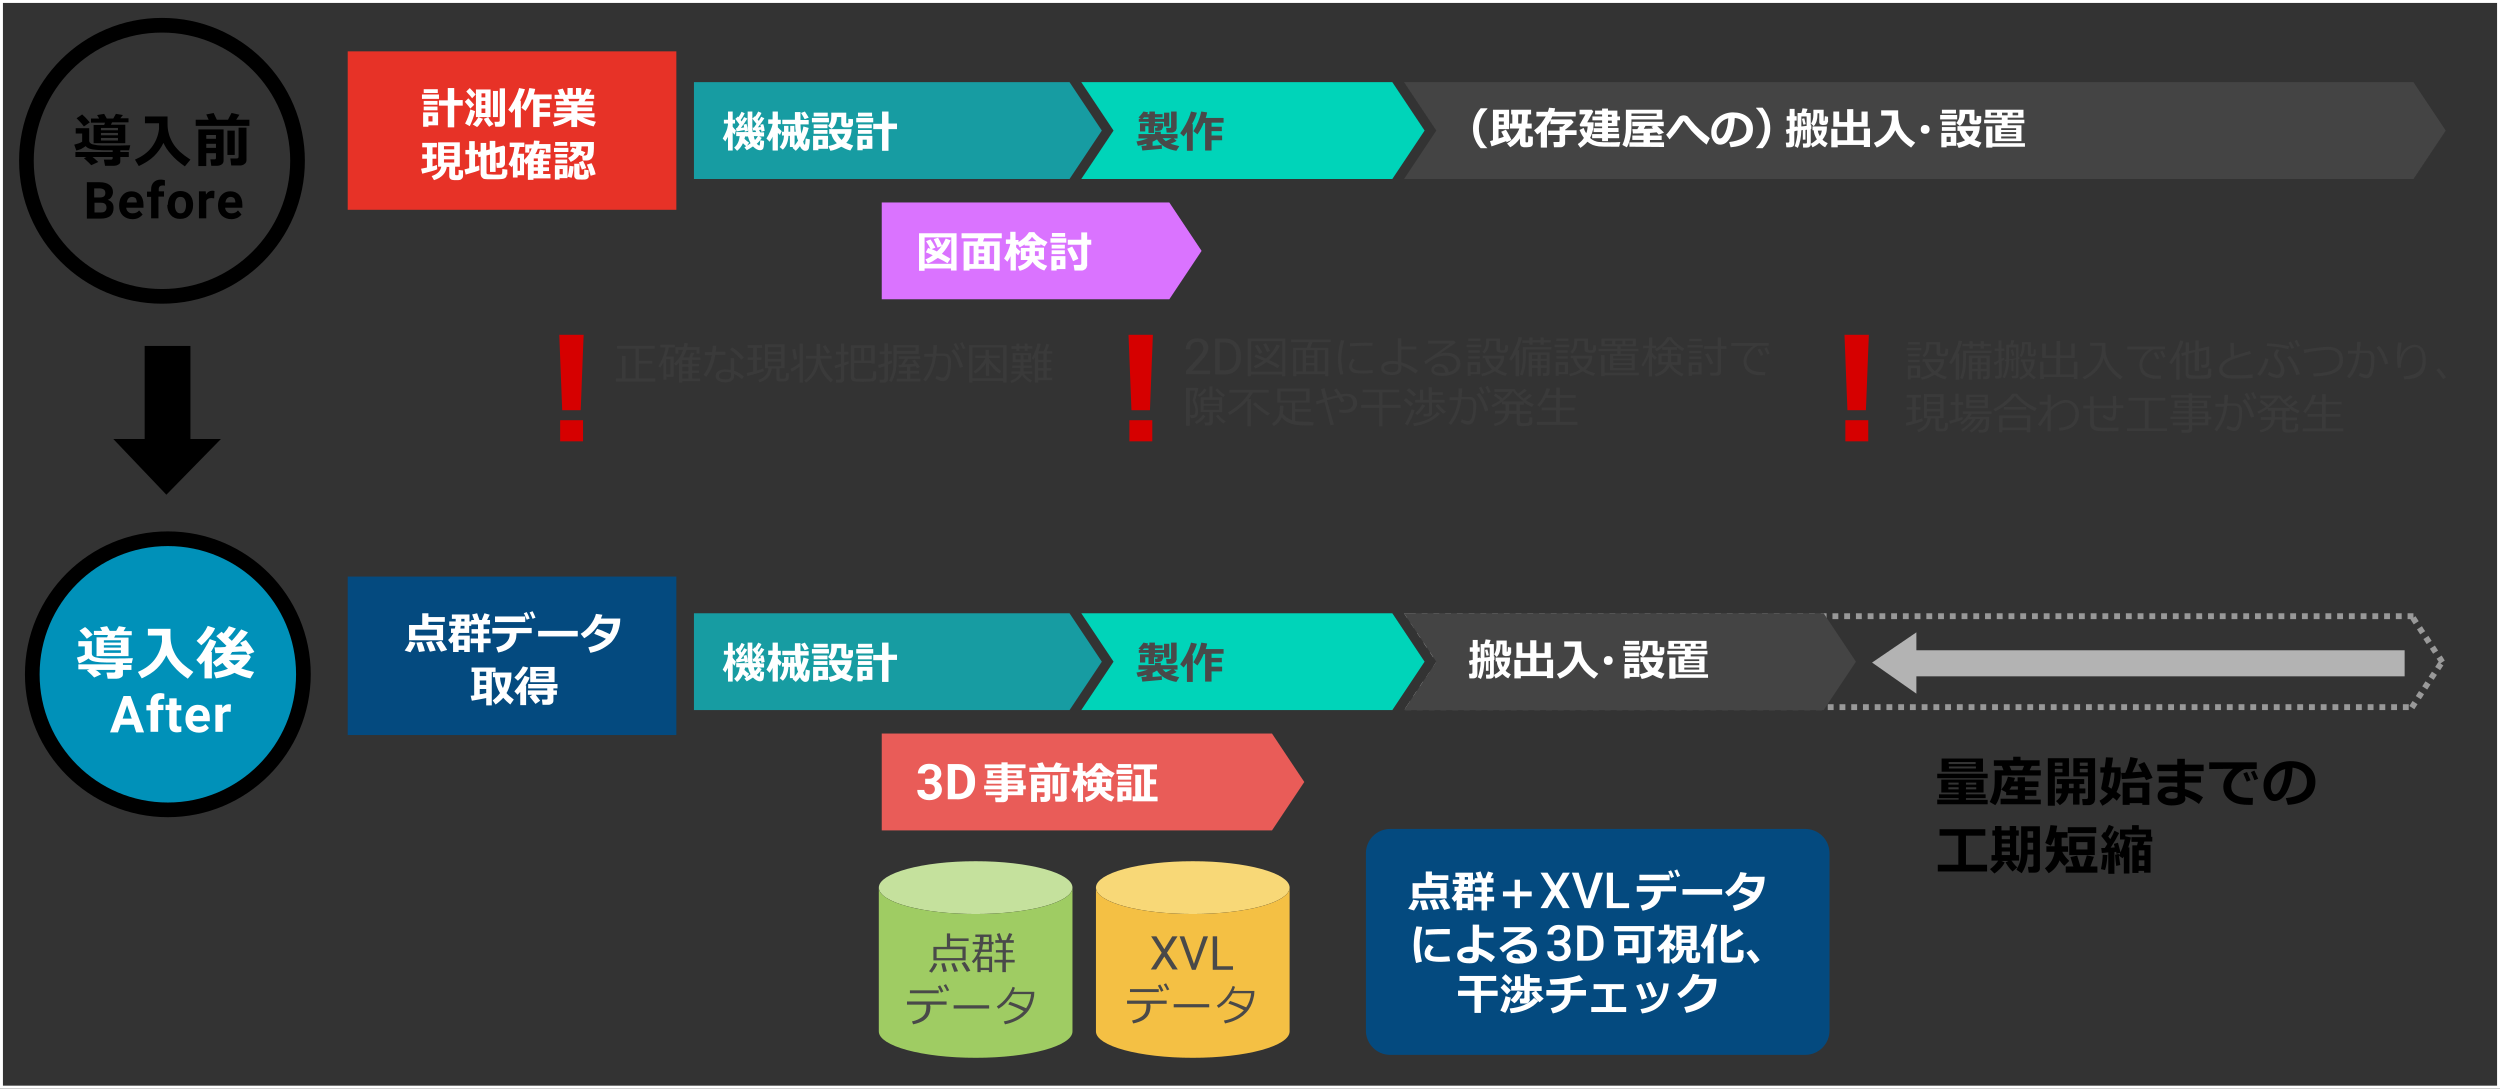 <?xml version="1.0" encoding="utf-8"?>
<!-- Generator: Adobe Illustrator 21.1.0, SVG Export Plug-In . SVG Version: 6.00 Build 0)  -->
<svg version="1.1" id="レイヤー_1" xmlns="http://www.w3.org/2000/svg" xmlns:xlink="http://www.w3.org/1999/xlink" x="0px"
	 y="0px" viewBox="0 0 852 371" style="enable-background:new 0 0 852 371;" xml:space="preserve">
<rect x="0" y="0" width="852" height="371" fill="#333333" stroke="none"/>
<style type="text/css">
	.st0{fill:#0091B9;}
	.st1{fill:#FFFFFF;}
	.st2{fill:none;stroke:#000000;stroke-width:5;stroke-miterlimit:10;}
	.st3{fill:#179CA2;}
	.st4{fill:#00D4B9;}
	.st5{fill:#DA73FF;}
	.st6{fill:#444444;}
	.st7{fill:#494949;}
	.st8{fill:#999999;}
	.st9{fill:#E95C58;}
	.st10{fill:#B3B3B3;}
	.st11{fill:#C5E19D;}
	.st12{fill:#9FCC63;}
	.st13{fill:#F8D877;}
	.st14{fill:#F4C044;}
	.st15{fill:#3A3A3A;}
	.st16{fill:#E73227;}
	.st17{fill:#044A7F;}
	.st18{fill:#D60000;}
	.st19{fill:none;stroke:#FFFFFF;stroke-miterlimit:10;}
</style>
<g>
	<circle class="st0" cx="57.6" cy="230" r="46.2"/>
</g>
<g>
	<path class="st1" d="M34.5,229.8l-2.4,1.1c-0.2-0.3-1.1-1.1-2.5-2.4l0.9-0.4h-3.8v-1.7h12.7v-0.6c-2.4,0-4.2,0-5.3-0.1
		c-1.1-0.1-1.9-0.2-2.5-0.4c-0.6-0.2-1.1-0.5-1.4-0.9c-0.4,0.3-0.9,0.6-1.6,1c-0.7,0.3-1.2,0.6-1.7,0.7l-0.7-2
		c1.2-0.3,2.1-0.6,2.7-1v-2.8h-2.2v-1.8h4.6v4.3c0,0.3,0.1,0.5,0.3,0.7c0.2,0.2,0.5,0.4,0.9,0.5c0.4,0.1,0.9,0.2,1.6,0.3
		c0.6,0.1,1.9,0.1,3.7,0.1c3.3,0,5.8,0,7.5-0.1l-0.4,1.7l-3,0v0.6h2.9v1.7h-2.9v1.5c0,0.5-0.2,0.9-0.7,1.1c-0.5,0.3-0.9,0.4-1.4,0.4
		h-3.1l-0.4-2.1h2.5c0.1,0,0.2,0,0.3-0.1c0.1-0.1,0.2-0.2,0.2-0.3v-0.5h-6.9C33,228.4,33.6,229,34.5,229.8z M31.6,216.3l-2,1.4
		c-0.4-0.6-1.2-1.5-2.5-2.8l1.9-1.2C29.7,214.2,30.6,215.1,31.6,216.3z M32.9,223.5v-6.3h3.6l0.3-0.8H32v-1.4h2.8l-0.7-1.2l2.4-0.4
		l0.9,1.6h2.2l0.9-1.6l2.4,0.4l-0.8,1.3h2.8v1.4h-5.6l-0.4,0.8h4.9v6.3H32.9z M41.2,219v-0.8h-5.8v0.8H41.2z M35.4,220.7h5.8v-0.8
		h-5.8V220.7z M35.4,222.5h5.8v-0.9h-5.8V222.5z"/>
	<path class="st1" d="M56.7,223.3c-0.8,1.7-1.9,3.2-3.2,4.5c-1.3,1.3-3.1,2.4-5.2,3.4l-1.3-2.2c2.3-1,4.2-2.3,5.6-4.1
		c1.4-1.8,2.3-3.9,2.6-6.3v-2l-4.8,0v-2.3h7.7c0,0.2,0,0.3,0,0.5v1.8c0,1.3,0.1,2.4,0.4,3.4c0.2,1,0.7,2.1,1.3,3.2
		c0.6,1.1,1.5,2.1,2.5,3.1c1,0.9,2.2,1.8,3.6,2.7l-1.9,2.3c-2-1.4-3.5-2.7-4.6-4C58.1,225.9,57.3,224.6,56.7,223.3z"/>
	<path class="st1" d="M72.3,231.2h-2.6v-6.1c-0.5,0.6-0.9,1-1.3,1.4l-1.5-1.6c0.8-0.8,1.8-2,2.7-3.6c1-1.6,1.6-2.8,1.9-3.5l2.2,0.8
		c-0.3,0.9-0.9,2.1-1.8,3.6l0.3,0V231.2z M73.3,214.1c-0.4,1-1.1,2.1-2,3.1c-0.9,1.1-1.8,2-2.7,2.7l-1.6-1.5
		c1.6-1.4,2.9-3.1,3.8-5.1L73.3,214.1z M79.1,222.2c-0.2,0.3-0.4,0.6-0.6,0.9h6.3l0.7,0.8c-0.6,1.3-1.7,2.6-3.3,3.9
		c1.1,0.4,2.5,0.8,4.4,1.2l-1.3,2.2c-2-0.4-3.8-1.1-5.4-1.9c-1.4,0.8-3.5,1.4-6.3,1.9l-0.7-2c1.8-0.3,3.4-0.7,4.8-1.3
		c-0.8-0.6-1.4-1.3-1.9-2c-0.6,0.5-1.3,0.9-2.1,1.4l-1.2-1.6c1.6-1.1,2.9-2.1,3.8-3.2c-1.1,0.1-2,0.1-2.9,0.1l-0.3-2
		c0.2,0,0.5,0,0.8,0c0.7,0,1.7,0,2.8-0.1l0.5-0.4c-1.4-1.4-2.6-2.5-3.5-3.3l1.8-1.5c0.1,0.1,0.3,0.3,0.7,0.6
		c0.8-0.9,1.4-1.7,1.8-2.5l2.4,0.8c-0.8,1.1-1.6,2.2-2.6,3.1l1.2,1.1c1.4-1.5,2.4-2.8,3.2-3.9l2.3,1c-1,1.4-2.4,3-4.4,4.9l2.5-0.2
		c-0.3-0.5-0.6-0.9-0.8-1.1l2-1c0.3,0.4,0.9,1.1,1.6,2.1c0.7,1,1.1,1.7,1.3,2l-2.3,0.9l-0.6-1C82.4,222,80.9,222.1,79.1,222.2z
		 M79.9,226.7c0.8-0.5,1.4-1.1,1.9-1.7h-3.8C78.6,225.6,79.2,226.2,79.9,226.7z"/>
</g>
<g>
	<path class="st1" d="M45.6,247h-4.5l-0.9,2.6h-2.7l4.6-12.4h2.4l4.6,12.4h-2.7L45.6,247z M41.8,244.9h3.1l-1.6-4.6L41.8,244.9z"/>
	<path class="st1" d="M51.3,249.5v-7.4h-1.4v-1.8h1.4v-0.8c0-1,0.3-1.8,0.9-2.4s1.4-0.9,2.5-0.9c0.3,0,0.8,0.1,1.3,0.2l0,1.9
		c-0.2-0.1-0.5-0.1-0.7-0.1c-0.9,0-1.4,0.4-1.4,1.3v0.7h1.8v1.8h-1.8v7.4H51.3z"/>
	<path class="st1" d="M60.2,238v2.3h1.6v1.8h-1.6v4.6c0,0.3,0.1,0.6,0.2,0.7c0.1,0.1,0.4,0.2,0.7,0.2c0.3,0,0.5,0,0.7-0.1v1.9
		c-0.5,0.1-1,0.2-1.5,0.2c-1.7,0-2.6-0.9-2.6-2.6v-5h-1.3v-1.8h1.3V238H60.2z"/>
	<path class="st1" d="M67.8,249.7c-1.3,0-2.4-0.4-3.3-1.2c-0.8-0.8-1.3-1.9-1.3-3.3v-0.2c0-0.9,0.2-1.8,0.5-2.5
		c0.4-0.7,0.9-1.3,1.5-1.7c0.7-0.4,1.4-0.6,2.2-0.6c1.3,0,2.2,0.4,3,1.2c0.7,0.8,1.1,1.9,1.1,3.4v1h-5.9c0.1,0.6,0.3,1.1,0.7,1.4
		s0.9,0.5,1.5,0.5c0.9,0,1.7-0.3,2.2-1l1.2,1.4c-0.4,0.5-0.9,0.9-1.5,1.2C69.3,249.5,68.6,249.7,67.8,249.7z M67.6,242.1
		c-0.5,0-0.9,0.2-1.2,0.5c-0.3,0.3-0.5,0.8-0.6,1.4h3.4v-0.2c0-0.5-0.2-1-0.4-1.3C68.5,242.3,68.1,242.1,67.6,242.1z"/>
	<path class="st1" d="M78.6,242.6c-0.3,0-0.6-0.1-0.9-0.1c-0.9,0-1.5,0.3-1.8,0.9v6h-2.5v-9.2h2.3l0.1,1.1c0.5-0.8,1.2-1.3,2.1-1.3
		c0.3,0,0.5,0,0.8,0.1L78.6,242.6z"/>
</g>
<circle class="st2" cx="57.2" cy="229.8" r="46.2"/>
<g>
	<path d="M33.5,55.2l-2.4,1.1c-0.2-0.3-1.1-1.1-2.5-2.4l0.9-0.4h-3.8v-1.7h12.7v-0.6c-2.4,0-4.2,0-5.3-0.1c-1.1-0.1-1.9-0.2-2.5-0.4
		c-0.6-0.2-1.1-0.5-1.4-0.9c-0.4,0.3-0.9,0.6-1.6,1C27,51,26.5,51.2,26,51.3l-0.7-2c1.2-0.3,2.1-0.6,2.7-1v-2.8h-2.2v-1.8h4.6V48
		c0,0.3,0.1,0.5,0.3,0.7c0.2,0.2,0.5,0.4,0.9,0.5c0.4,0.1,0.9,0.2,1.6,0.3c0.6,0.1,1.9,0.1,3.7,0.1c3.3,0,5.8,0,7.5-0.1l-0.4,1.7
		l-3,0v0.6h2.9v1.7h-2.9V55c0,0.5-0.2,0.9-0.7,1.1c-0.5,0.3-0.9,0.4-1.4,0.4h-3.1l-0.4-2.1h2.5c0.1,0,0.2,0,0.3-0.1
		c0.1-0.1,0.2-0.2,0.2-0.3v-0.5h-6.9C32,53.8,32.6,54.4,33.5,55.2z M30.6,41.7l-2,1.4c-0.4-0.6-1.2-1.5-2.5-2.8L28,39
		C28.7,39.6,29.6,40.5,30.6,41.7z M31.9,48.9v-6.3h3.6l0.3-0.8H31v-1.4h2.8l-0.7-1.2l2.4-0.4l0.9,1.6h2.2l0.9-1.6l2.4,0.4L41,40.3
		h2.8v1.4h-5.6l-0.4,0.8h4.9v6.3H31.9z M40.2,44.4v-0.8h-5.8v0.8H40.2z M34.4,46.1h5.8v-0.8h-5.8V46.1z M34.4,47.9h5.8V47h-5.8V47.9
		z"/>
	<path d="M55.7,48.7c-0.8,1.7-1.9,3.2-3.2,4.5c-1.3,1.3-3.1,2.4-5.2,3.4l-1.3-2.2c2.3-1,4.2-2.3,5.6-4.1c1.4-1.8,2.3-3.9,2.6-6.3v-2
		l-4.8,0v-2.3h7.7c0,0.2,0,0.3,0,0.5v1.8c0,1.3,0.1,2.4,0.4,3.4c0.2,1,0.7,2.1,1.3,3.2c0.6,1.1,1.5,2.1,2.5,3.1
		c1,0.9,2.2,1.8,3.6,2.7l-1.9,2.3c-2-1.4-3.5-2.7-4.6-4C57.1,51.3,56.3,50,55.7,48.7z"/>
	<path d="M71.1,40.8L70.3,39l2.5-0.5l1.1,2.3h3.8l1.2-2.3l2.7,0.6l-1.1,1.7H85v2.1H66.7v-2.1H71.1z M73.6,52.2h-3.3v4.4h-2.7V44.1
		h8.6v10.6c0,0.6-0.2,1-0.6,1.3c-0.4,0.3-1,0.5-1.6,0.5h-2l-0.3-2.2h1.4c0.4,0,0.5-0.2,0.5-0.5V52.2z M73.6,47.3V46h-3.3v1.3H73.6z
		 M70.3,50.4h3.3V49h-3.3V50.4z M80,52.8h-2.5v-8.3H80V52.8z M84,54.6c0,0.5-0.2,1-0.7,1.3c-0.5,0.4-1,0.5-1.6,0.5h-2.9l-0.3-2.4
		h2.2c0.4,0,0.6-0.2,0.6-0.6v-9.9H84V54.6z"/>
</g>
<g>
	<path d="M29.6,74.5V62.1h4.3c1.5,0,2.6,0.3,3.4,0.9c0.8,0.6,1.2,1.4,1.2,2.5c0,0.6-0.2,1.1-0.5,1.6c-0.3,0.5-0.7,0.8-1.3,1
		c0.6,0.2,1.1,0.5,1.5,1c0.4,0.5,0.5,1.1,0.5,1.8c0,1.2-0.4,2.1-1.1,2.7c-0.8,0.6-1.8,0.9-3.2,0.9H29.6z M32.2,67.3H34
		c1.3,0,1.9-0.5,1.9-1.5c0-0.6-0.2-1-0.5-1.2c-0.3-0.2-0.8-0.4-1.5-0.4h-1.8V67.3z M32.2,69.1v3.3h2.2c0.6,0,1.1-0.1,1.4-0.4
		c0.3-0.3,0.5-0.7,0.5-1.2c0-1.1-0.6-1.7-1.8-1.7H32.2z"/>
	<path d="M45.2,74.7c-1.3,0-2.4-0.4-3.3-1.2c-0.8-0.8-1.3-1.9-1.3-3.3v-0.2c0-0.9,0.2-1.8,0.5-2.5c0.4-0.7,0.9-1.3,1.5-1.7
		s1.4-0.6,2.2-0.6c1.3,0,2.2,0.4,3,1.2c0.7,0.8,1.1,1.9,1.1,3.4v1h-5.9c0.1,0.6,0.3,1.1,0.7,1.4c0.4,0.4,0.9,0.5,1.5,0.5
		c0.9,0,1.7-0.3,2.2-1l1.2,1.4c-0.4,0.5-0.9,0.9-1.5,1.2C46.7,74.5,46,74.7,45.2,74.7z M45,67.1c-0.5,0-0.9,0.2-1.2,0.5
		c-0.3,0.3-0.5,0.8-0.6,1.4h3.4v-0.2c0-0.5-0.2-1-0.4-1.3C45.9,67.3,45.5,67.1,45,67.1z"/>
	<path d="M51.5,74.5v-7.4h-1.4v-1.8h1.4v-0.8c0-1,0.3-1.8,0.9-2.4s1.4-0.9,2.5-0.9c0.3,0,0.8,0.1,1.3,0.2l0,1.9
		c-0.2-0.1-0.5-0.1-0.7-0.1c-0.9,0-1.4,0.4-1.4,1.3v0.7h1.8v1.8H54v7.4H51.5z"/>
	<path d="M57.2,69.8c0-0.9,0.2-1.7,0.5-2.4s0.9-1.3,1.5-1.7c0.7-0.4,1.4-0.6,2.3-0.6c1.2,0,2.3,0.4,3,1.1c0.8,0.8,1.2,1.8,1.3,3.1
		l0,0.6c0,1.4-0.4,2.5-1.2,3.4c-0.8,0.9-1.8,1.3-3.2,1.3s-2.4-0.4-3.2-1.3c-0.8-0.9-1.2-2-1.2-3.5V69.8z M59.6,70
		c0,0.9,0.2,1.5,0.5,2s0.8,0.7,1.4,0.7c0.6,0,1.1-0.2,1.4-0.7c0.3-0.5,0.5-1.2,0.5-2.2c0-0.9-0.2-1.5-0.5-2
		c-0.3-0.5-0.8-0.7-1.4-0.7c-0.6,0-1.1,0.2-1.4,0.7S59.6,69,59.6,70z"/>
	<path d="M73,67.6c-0.3,0-0.6-0.1-0.9-0.1c-0.9,0-1.5,0.3-1.8,0.9v6h-2.5v-9.2h2.3l0.1,1.1c0.5-0.8,1.2-1.3,2.1-1.3
		c0.3,0,0.5,0,0.8,0.1L73,67.6z"/>
	<path d="M78.9,74.7c-1.3,0-2.4-0.4-3.3-1.2c-0.8-0.8-1.3-1.9-1.3-3.3v-0.2c0-0.9,0.2-1.8,0.5-2.5s0.9-1.3,1.5-1.7s1.4-0.6,2.2-0.6
		c1.3,0,2.2,0.4,3,1.2c0.7,0.8,1.1,1.9,1.1,3.4v1h-5.9c0.1,0.6,0.3,1.1,0.7,1.4c0.4,0.4,0.9,0.5,1.5,0.5c0.9,0,1.7-0.3,2.2-1
		l1.2,1.4c-0.4,0.5-0.9,0.9-1.5,1.2C80.3,74.5,79.6,74.7,78.9,74.7z M78.6,67.1c-0.5,0-0.9,0.2-1.2,0.5c-0.3,0.3-0.5,0.8-0.6,1.4
		h3.4v-0.2c0-0.5-0.2-1-0.4-1.3C79.5,67.3,79.1,67.1,78.6,67.1z"/>
</g>
<circle class="st2" cx="55.2" cy="54.8" r="46.2"/>
<polygon points="64.9,149.6 64.9,117.9 49.3,117.9 49.3,149.6 38.6,149.6 56.7,168.6 75.3,149.6 "/>
<g>
	<polygon class="st3" points="364.5,61 236.5,61 236.5,28 364.5,28 375.5,44.5 	"/>
</g>
<g>
	<g>
		<polygon class="st4" points="474.5,28 368.5,28 379.5,44.5 368.5,61 474.5,61 485.5,44.5 		"/>
	</g>
</g>
<g>
	<g>
		<polygon class="st5" points="398.5,69 300.5,69 300.5,102 398.5,102 409.5,85.5 		"/>
	</g>
</g>
<g>
	<g>
		<polygon class="st6" points="822.5,28 478.5,28 489.5,44.5 478.5,61 822.5,61 833.5,44.5 		"/>
	</g>
</g>
<g>
	<path class="st1" d="M248.1,46.6c-0.3,0.6-0.6,1.1-0.9,1.6l-0.9-1c0.4-0.6,0.7-1.3,1.1-2.2s0.6-1.7,0.7-2.5v-0.4h-1.4v-1.3h1.4V38
		h1.6v2.8h0.8v1.3h-0.8v1.1c0.4,0.5,0.7,0.9,1.1,1.2l-0.4,1.5c-0.2-0.1-0.4-0.4-0.7-0.8l0,6.2h-1.6V46.6z M253.9,46.5
		c0,0.3-0.1,0.6-0.2,0.8c0.6,0.6,1.1,1,1.6,1.3l-0.9,1.3c-0.4-0.3-0.8-0.7-1.2-1.1c-0.5,1.1-1.2,2-2,2.6l-1-1.1
		c1.1-0.9,1.7-2.2,1.9-3.9h-1.2v-1.4h4.1c-0.1-0.9-0.2-2.2-0.2-3.9c0-0.3,0-0.6,0-0.9V38h1.6l0,4.9c0,0.6,0,1.3,0.1,2.1h1.2
		l-0.3-0.6l-0.7,0.1l-0.2-1l0.4,0c0.3-0.4,0.6-0.8,0.9-1.3c-0.2-0.3-0.7-0.9-1.4-1.8l0.9-0.8l0.1,0.1c0.4-0.6,0.8-1.2,1-1.7l1.1,0.5
		c-0.2,0.6-0.7,1.3-1.3,2.2c0.1,0.1,0.2,0.3,0.4,0.5c0.4-0.6,0.6-1,0.8-1.4l1.1,0.5c-0.5,0.8-1.2,1.8-2.2,3.1c0.2,0,0.5-0.1,1-0.1
		c-0.1-0.4-0.1-0.6-0.2-0.8l1-0.2c0.3,0.7,0.4,1.5,0.5,2.3l-1.1,0.3c0-0.1-0.1-0.4-0.1-0.7c-0.2,0-0.4,0.1-0.7,0.1l0.4,0.8h1.3v1.4
		l-1.7,0l0.9,0.5c-0.4,0.7-1,1.4-1.7,2c0.4,0.4,0.7,0.6,0.9,0.6c0.1,0,0.1,0,0.1-0.1s0.1-0.3,0.1-0.6c0-0.3,0.1-0.7,0.1-1.1l1.3,0.2
		c0,1.6-0.2,2.6-0.4,2.8s-0.5,0.4-1,0.4c-0.7,0-1.5-0.4-2.4-1.3c-0.7,0.5-1.4,0.9-2.1,1.3l-0.8-1c0.7-0.4,1.4-0.9,2.1-1.4
		c-0.4-0.7-0.7-1.5-0.9-2.3H253.9z M253.8,44.3c-0.7,0.1-1.6,0.3-2.8,0.5l-0.2-1.1l0.3,0c0.3-0.4,0.6-0.8,0.9-1.3
		c-0.3-0.4-0.8-1.1-1.4-1.9l0.9-0.8c0,0.1,0.1,0.1,0.2,0.2c0.5-0.7,0.8-1.3,1-1.8l1.1,0.5c-0.3,0.6-0.7,1.4-1.4,2.3
		c0.1,0.2,0.3,0.3,0.3,0.5c0.4-0.6,0.7-1.1,0.9-1.5l1.1,0.5c-0.5,0.8-1.2,1.9-2.2,3.2c0.4,0,0.7-0.1,1.1-0.2
		c-0.1-0.4-0.1-0.7-0.2-0.9l1-0.3c0.3,0.9,0.5,1.7,0.5,2.4l-1.1,0.3C253.8,44.7,253.8,44.5,253.8,44.3z M257.3,47.7
		c0.4-0.4,0.7-0.8,1-1.3h-1.4C257,46.9,257.1,47.4,257.3,47.7z"/>
	<path class="st1" d="M263.4,46.4c-0.3,0.7-0.7,1.3-1.1,1.9l-1.1-1.1c0.4-0.6,0.9-1.5,1.3-2.5c0.4-1,0.7-1.8,0.8-2.5h-1.5v-1.5h1.5
		V38h1.8v2.8h1v1.5h-1v1.1c0.2,0.3,0.7,0.7,1.3,1.3l-0.6,1.3c-0.2-0.2-0.4-0.4-0.7-0.7v6h-1.8V46.4z M268.7,46.2
		c-0.1,2.1-0.7,3.7-1.9,4.8l-1.1-0.9c0.9-0.9,1.4-2.2,1.5-3.9h-0.7v-1.3h0.7v-2h1.5v2h0.6v-2h1.4v2h0.5c-0.1-0.8-0.2-1.6-0.2-2.6
		h-4.4v-1.5h4.3v-0.3l0-2.3h1.9v2.7h2.8v1.5h-2.8c0,1.1,0.1,2.2,0.3,3.2c0.4-1,0.6-1.8,0.7-2.5l1.8,0.5c-0.4,1.6-1.1,3.2-1.9,4.7
		c0.1,0.2,0.2,0.4,0.2,0.6c0.1,0.2,0.1,0.3,0.2,0.3c0,0.1,0.1,0.1,0.1,0.1c0.1,0,0.2-0.1,0.2-0.2c0-0.1,0.1-0.7,0.2-1.9l1.4,0.3
		c0,0.8-0.1,1.5-0.2,2.1c-0.1,0.6-0.1,0.9-0.2,1.1s-0.2,0.3-0.4,0.5c-0.2,0.1-0.4,0.2-0.7,0.2c-0.4,0-0.7-0.1-1-0.4
		c-0.3-0.2-0.6-0.6-0.9-1.2c-0.4,0.6-0.9,1.1-1.4,1.6l-1.1-1c0.1-0.1,0.1-0.2,0.2-0.3h-1.1v-3.8H268.7z M271.5,46.2h-0.7v3.4
		c0.4-0.5,0.8-1.1,1.2-1.7C271.7,47.4,271.6,46.8,271.5,46.2z M275.6,40.1l-1.4,0.5c-0.3-0.6-0.7-1.3-1.2-2.1l1.3-0.5
		C274.9,38.9,275.3,39.6,275.6,40.1z"/>
	<path class="st1" d="M282.5,41.7h-5.8v-1.5h5.8V41.7z M282.2,50.7h-3.3v0.5h-1.8v-4.9h5.1V50.7z M282.1,39.7h-4.8v-1.3h4.8V39.7z
		 M282,43.7h-4.7v-1.3h4.7V43.7z M282,45.6h-4.7v-1.3h4.7V45.6z M280.3,49.4v-1.8h-1.4v1.8H280.3z M290.7,40.6v1.6
		c0,0.3-0.1,0.5-0.2,0.7c-0.2,0.2-0.3,0.3-0.5,0.4c-0.2,0.1-0.6,0.1-1.1,0.1c-0.4,0-0.7,0-1.1,0s-0.6-0.1-0.8-0.3s-0.3-0.4-0.3-0.7
		v-2.5h-1.5v0.1v0.1v0.1c0,0.7-0.2,1.4-0.5,2.1c-0.3,0.7-0.7,1.2-1.3,1.6l-1.2-1c0.3-0.3,0.6-0.7,0.8-1.2s0.3-1,0.3-1.8v-1.5h5.1
		v3.4c0,0.2,0.1,0.2,0.2,0.2h0.2c0.1,0,0.1,0,0.2,0c0,0,0.1-0.1,0.1-0.1c0-0.1,0-0.2,0-0.5c0-0.3,0-0.6,0-0.9L290.7,40.6z M290.2,44
		c0,1.8-0.6,3.4-1.8,4.7c0.5,0.2,1.3,0.5,2.4,0.9l-1,1.7c-1.2-0.3-2.2-0.8-3.1-1.3c-1.2,0.7-2.4,1.2-3.7,1.4l-0.7-1.6
		c1.2-0.3,2.2-0.6,2.9-1c-1-0.9-1.6-2-1.9-3.2h-0.7V44H290.2z M286.8,47.7c0.6-0.6,1-1.3,1.2-2.1h-2.7
		C285.6,46.3,286.1,47,286.8,47.7z"/>
	<path class="st1" d="M297.6,41.7h-5.8v-1.5h5.8V41.7z M297.3,50.7H294v0.5h-1.8v-4.9h5.1V50.7z M297.2,39.7h-4.8v-1.3h4.8V39.7z
		 M297.1,43.7h-4.7v-1.3h4.7V43.7z M297.1,45.6h-4.7v-1.3h4.7V45.6z M295.4,49.4v-1.8h-1.4v1.8H295.4z M302.8,51.4h-2.2V44h-3v-1.8
		h3V38h2.2v4.1h2.9V44h-2.9V51.4z"/>
</g>
<g>
	<path class="st7" d="M396,50.7l-6.7,0.6l-0.3-1.6c0.5,0,1-0.1,1.7-0.1V49c-0.9,0.3-1.8,0.5-2.9,0.7l-0.5-1.5c1.4-0.2,2.7-0.6,3.9-1
		H388v-1.5h5.6v-0.8h2v0.8h5.7v1.5h-1.3l1,0.8c-0.4,0.3-1.1,0.6-2.1,1c0.7,0.2,1.7,0.5,3,0.8l-1,1.6c-3.1-0.5-5.3-1.8-6.6-3.9
		c-0.4,0.3-0.9,0.5-1.5,0.8v1.4c1.5-0.1,2.6-0.2,3.1-0.3L396,50.7z M396.2,43.5c0,0.3-0.1,0.6-0.4,0.8s-0.6,0.3-1,0.3h-1.1l-0.1-1.1
		h0.6c0.2,0,0.3-0.1,0.3-0.2v-0.3h-1.2v2.3h-1.9v-2.3h-1.1v1.8h-1.8V42h3v-0.5h-3.4v-1h0.7l-0.8-0.5c0.7-0.6,1.2-1.3,1.7-2l1.6,0.3
		c-0.1,0.2-0.2,0.4-0.3,0.6h0.7V38h1.9v0.9h2.6V40h-2.6v0.5h3.1v1h-3.1V42h2.8V43.5z M389.9,40c-0.2,0.2-0.4,0.4-0.5,0.5h2V40H389.9
		z M399.3,47.1h-3.1c0.3,0.3,0.7,0.6,1.1,1C398,47.8,398.6,47.5,399.3,47.1z M398.5,43.1h-1.8v-4.7h1.8V43.1z M400.9,43.9
		c0,0.4-0.2,0.7-0.5,0.9c-0.3,0.2-0.7,0.4-1.1,0.4h-1.7l-0.2-1.6h1.3c0.2,0,0.4-0.1,0.4-0.3v-5.3h1.9V43.9z"/>
	<path class="st7" d="M406.5,51.4h-2V45c-0.3,0.5-0.7,0.9-1.1,1.5l-1.2-1.1c0.5-0.6,1.1-1.6,1.9-3c0.8-1.5,1.4-2.9,1.8-4.4l2,0.4
		c-0.4,1.3-0.9,2.6-1.7,3.9h0.3V51.4z M412.7,51.3h-2v-9.4h-0.5c-0.5,1.3-1.2,2.6-2.1,3.9l-1.4-1.1c1.3-2.1,2.2-4.3,2.7-6.7l2,0.3
		c-0.1,0.7-0.3,1.3-0.5,1.9h6.1v1.6h-4.1v1.4h3.5v1.5h-3.5v1.5h3.6v1.6h-3.6V51.3z"/>
</g>
<g>
	<path class="st1" d="M506.9,50.5h-2.3c-0.9-1-1.5-2-1.9-3c-0.5-1.1-0.7-2.4-0.7-3.8c0-2.5,0.9-4.8,2.6-6.8h2.3v0.2
		c-0.8,0.8-1.5,1.6-2,2.7c-0.6,1.2-0.9,2.6-0.9,4c0,1.4,0.3,2.8,0.9,4c0.5,1,1.2,1.9,2,2.7V50.5z"/>
	<path class="st1" d="M513.3,48.1c-1.8,0.7-3.5,1.3-5,1.8l-0.5-1.8c0.3-0.1,0.7-0.2,1-0.3V37.4h5.5V44h-3.6v3.2
		c0.7-0.2,1.3-0.4,1.8-0.6c-0.4-0.9-0.7-1.4-0.9-1.7l1.6-0.7c0.2,0.2,0.5,0.8,1,1.7c0.5,0.9,0.8,1.5,0.9,1.8l-1.7,0.8
		C513.4,48.4,513.4,48.2,513.3,48.1z M512.5,40v-1.1h-1.7l0,1.1H512.5z M512.5,42.5v-1.1h-1.7l0,1.1H512.5z M518,47.2
		c-0.9,1.2-2,2.3-3.3,3l-1.1-1.3c1-0.6,1.9-1.4,2.6-2.3c0.7-0.9,1.2-1.8,1.6-2.8l-3.2,0v-1.7h0.8V39H515v-1.6h6.8V39h-1.1
		c0,1.3-0.1,2.4-0.2,3.1h1.5v1.7l-2.1,0v4.5c0,0.1,0.1,0.2,0.2,0.2h0.4c0.1,0,0.2,0,0.2-0.1c0.1-0.1,0.1-0.3,0.1-0.6
		c0-0.4,0-0.8,0-1.4l1.6,0.2v2.1c0,0.3,0,0.5-0.1,0.7s-0.2,0.4-0.4,0.5s-0.4,0.2-0.6,0.2c-0.2,0-0.6,0.1-1.1,0.1c-0.3,0-0.6,0-0.8,0
		c-0.2,0-0.4-0.1-0.7-0.2s-0.4-0.3-0.5-0.5c-0.1-0.2-0.2-0.5-0.2-0.7V47.2z M518.5,42.1c0.1-0.6,0.2-1.6,0.2-3.1V39h-1.3v3.1H518.5z
		"/>
	<path class="st1" d="M527.1,50.3h-2v-5.4c-0.4,0.4-0.8,0.7-1.2,0.9l-1.1-1.4c1.1-0.8,1.9-1.6,2.5-2.4c0.6-0.8,1.1-1.6,1.5-2.3h-3.2
		v-1.6h3.9c0.2-0.4,0.3-0.9,0.4-1.4l2.1,0.2c-0.1,0.4-0.2,0.8-0.3,1.2h7.3v1.6h-8c-0.1,0.3-0.3,0.7-0.5,1h7l0.8,0.9
		c-0.9,1.1-1.9,1.9-2.9,2.6v0.2h3.9V46h-3.9v2.8c0,0.4-0.2,0.8-0.5,1c-0.3,0.3-0.7,0.4-1.1,0.4h-2.2l-0.2-1.8h1.7
		c0.3,0,0.4-0.1,0.4-0.4V46h-3.9v-1.5h3.9v-1.3h0.9c0.3-0.2,0.6-0.5,1-0.9h-5V41c-0.4,0.7-0.8,1.3-1.2,1.9V50.3z"/>
	<path class="st1" d="M543.1,41.7c0,1.3-0.1,2.3-0.4,3.2c-0.2,0.8-0.5,1.5-0.8,2.1c0.5,0.5,1,0.8,1.5,1c0.5,0.2,1.1,0.4,1.8,0.4
		c0.7,0.1,1.8,0.1,3.4,0.1c1.2,0,2.4,0,3.6-0.1l-0.4,1.6c-0.7,0-1.3,0-1.9,0c-2.6,0-4.2,0-5-0.1s-1.5-0.3-2.1-0.5
		c-0.7-0.3-1.3-0.7-1.8-1.1c-0.7,0.8-1.5,1.5-2.4,2.1l-0.9-1.3c0.9-0.6,1.6-1.3,2.1-2.1c-0.6-0.8-1.1-1.7-1.5-2.7l1.4-0.7
		c0.2,0.6,0.5,1.3,0.9,1.8c0.3-0.7,0.4-1.5,0.5-2.3h-2.5l-0.3-0.5l2-3.6h-2v-1.6h4.2L543,38l-2.1,3.7H543.1z M551.9,47.1H548v1h-2
		v-1h-3.4v-1.4h3.4V45h-2.9v-1.3h2.9v-0.6h-2.5v-1.3h2.5v-0.8h-3.3v-1.3h3.3v-0.7h-2.4v-1.3h2.4v-0.7h2v0.7h3.2v2h0.9v1.3h-0.9v2
		H548v0.6h3.6V45H548v0.6h3.8V47.1z M548,39.1v0.7h1.3v-0.7H548z M548,41.1v0.8h1.3v-0.8H548z"/>
	<path class="st1" d="M566.4,40.7H556l0,2.5c0,1.5-0.2,2.9-0.5,4.2s-0.7,2.3-1.1,2.8l-1.5-0.8c0.4-0.8,0.7-1.7,0.9-2.7
		s0.3-2,0.3-2.9v-6.4h12.4V40.7z M567,50.1l-11.7-0.1v-1.5h4.8v-0.8h-3.8v-1.5h3.8v-0.8c-1.5,0.1-2.7,0.1-3.6,0.1l-0.2-1.5l1.7,0
		c0.2-0.3,0.4-0.6,0.6-1h-2.3v-1.5H567v1.5h-2.2c1,0.9,1.8,1.7,2.3,2.2l-1.8,0.7l-0.7-0.8c-0.6,0.1-1.4,0.1-2.3,0.2v0.9h4v1.5h-4
		v0.8h4.8V50.1z M556,39.5h8.6v-0.8H556V39.5z M560.8,42.9c-0.2,0.3-0.4,0.6-0.6,1c1.4,0,2.5-0.1,3.2-0.1c-0.3-0.3-0.5-0.5-0.6-0.6
		l0.7-0.3H560.8z"/>
	<path class="st1" d="M582.7,47.1l-1.1,2.2c-1-0.8-2-1.6-2.9-2.5s-1.7-1.6-2.3-2.3c-0.6-0.7-1.4-1.8-2.5-3.2c0,0-0.1-0.1-0.1-0.1
		c0,0-0.1,0-0.1,0.1c-1.1,1.6-1.9,2.8-2.6,3.7c-0.7,0.9-1.4,1.7-2.1,2.5l-1.2-1.6c0.4-0.3,1-1.1,1.8-2.2s1.4-1.9,1.7-2.4
		c0.3-0.5,0.6-0.9,0.8-1.2c0.2-0.3,0.4-0.5,0.7-0.6s0.6-0.2,1-0.2c0.4,0,0.7,0.1,1,0.2s0.6,0.4,0.8,0.7l0.7,0.9c1,1.2,2,2.3,3,3.2
		S581.4,46.1,582.7,47.1z"/>
	<path class="st1" d="M589.8,50.2l-0.5-1.8c1.9-0.2,3.4-0.7,4.4-1.3s1.5-1.7,1.5-3c0-1.1-0.4-2-1.1-2.7c-0.7-0.7-1.7-1.1-2.9-1.2
		c-0.1,2.7-0.6,5-1.5,6.6c-0.9,1.7-2.1,2.5-3.5,2.5c-0.9,0-1.6-0.4-2.2-1.3c-0.6-0.9-0.8-1.8-0.8-2.9v-0.2c0-1.7,0.7-3.2,2-4.5
		c1.4-1.3,3.1-2,5.1-2.1h0.3c2,0,3.6,0.5,4.9,1.5c1.3,1,1.9,2.4,1.9,4.1c0,1.9-0.6,3.4-1.9,4.4C594.1,49.4,592.2,50,589.8,50.2z
		 M589,40.3c-1.1,0.3-2,0.8-2.8,1.7s-1.2,1.9-1.2,3c0,0.6,0.1,1.1,0.3,1.5s0.5,0.7,0.8,0.7c0.7,0,1.3-0.7,1.9-2
		C588.6,43.8,588.9,42.2,589,40.3z"/>
	<path class="st1" d="M603.3,43.7c0,1.4-0.2,2.6-0.7,3.8c-0.4,1-1,2-1.9,3h-2.2v-0.2c0.8-0.8,1.5-1.6,2-2.7c0.6-1.2,0.9-2.6,0.9-4
		c0-1.4-0.3-2.7-0.9-4c-0.5-1-1.2-1.9-2-2.7v-0.2h2.2C602.4,38.9,603.3,41.2,603.3,43.7z"/>
	<path class="st1" d="M615.2,47.6h-0.8v-3.3l-0.5,0.1c-0.1,2.6-0.5,4.6-1.2,6l-1.1-0.6c0.3-0.6,0.5-1.4,0.7-2.4
		c0.2-1,0.3-1.9,0.3-2.9l-0.4,0.1l0-0.1c-0.2,0.1-0.4,0.2-0.7,0.3v4c0,0.9-0.5,1.4-1.5,1.4h-1.2l-0.2-1.6h0.7c0.3,0,0.5-0.1,0.5-0.4
		v-2.8c-0.4,0.1-0.7,0.2-0.9,0.3l-0.3-1.5c0.3-0.1,0.7-0.2,1.3-0.3v-2.8h-1v-1.5h1v-2.5h1.7v2.5h0.7v1.5h-0.7v2.2
		c0.2-0.1,0.5-0.2,0.7-0.3l0,0.3l0.3,0v-4.8h1.3c0.2-0.5,0.3-1.1,0.4-1.6l1.7,0.2c-0.1,0.4-0.3,0.9-0.5,1.4h1.6l0,4.2
		c0,0,0.1,0,0.2,0v1.2c0,0-0.1,0-0.2,0.1l0,5.2c0,0.3-0.1,0.6-0.4,0.8c-0.2,0.2-0.5,0.3-0.9,0.3h-1.3l-0.1-1.4h1
		c0.3,0,0.4-0.1,0.4-0.4v-4.3l-0.5,0.1V47.6z M613.9,43.1l1.8-0.2v-3.2h-1.8V43.1z M615.4,42.3l-0.8,0.2l-0.5-2l0.8-0.2L615.4,42.3z
		 M621.1,47.6c0.5,0.5,1.1,0.9,1.8,1.2l-0.9,1.4c-0.8-0.4-1.4-0.9-2-1.5c-0.6,0.6-1.4,1.1-2.3,1.5l-0.6-1.2c0.8-0.4,1.4-0.9,2.1-1.5
		c-0.6-1-1-2-1.1-3.1h-0.4v-1.3h4.9c0,1.1-0.1,2-0.4,2.7S621.5,47.1,621.1,47.6z M622.9,41.6c0,0.3-0.1,0.5-0.3,0.7
		s-0.6,0.3-1.2,0.3c-0.3,0-0.6,0-0.7-0.1c-0.2,0-0.3-0.1-0.5-0.3s-0.2-0.4-0.2-0.7v-2.9h-0.6V39c0,1.7-0.4,3.1-1.3,4l-0.9-0.9
		c0.5-0.7,0.8-1.7,0.8-3v-1.7h3.5v3.7c0,0.1,0,0.1,0.1,0.1h0.1c0.1,0,0.1-0.1,0.1-0.2l0.1-1.4l1.1,0.2V41.6z M619.5,44.5
		c0.1,0.7,0.4,1.4,0.7,1.9c0.4-0.6,0.6-1.3,0.7-1.9H619.5z"/>
	<path class="st1" d="M626.2,50.2h-2.1v-6.3h2.1v3.9h3.3v-4.6h-4.7v-5.2h2v3.6h2.7v-4.4h2.1v4.4h2.8V38h2.1v5.2h-4.9v4.6h3.6v-4h2.1
		v6.3h-2.1v-0.7h-8.9V50.2z"/>
	<path class="st1" d="M645.9,44.4c-0.6,1.3-1.4,2.4-2.4,3.4c-1,0.9-2.3,1.8-3.9,2.5l-1-1.6c1.8-0.7,3.2-1.8,4.2-3.1s1.7-2.9,1.9-4.7
		v-1.5l-3.6,0v-1.8h5.8c0,0.1,0,0.3,0,0.4v1.3c0,1,0.1,1.8,0.3,2.6c0.2,0.8,0.5,1.6,1,2.4s1.1,1.6,1.8,2.3c0.7,0.7,1.7,1.4,2.7,2
		l-1.4,1.7c-1.5-1-2.6-2-3.5-3C647,46.3,646.4,45.4,645.9,44.4z"/>
	<path class="st1" d="M657.6,44.1c0,0.4-0.1,0.8-0.4,1.1s-0.6,0.4-1.1,0.4c-0.4,0-0.8-0.1-1.1-0.4s-0.4-0.6-0.4-1.1s0.1-0.8,0.4-1.1
		s0.6-0.4,1.1-0.4c0.4,0,0.8,0.1,1.1,0.4S657.6,43.7,657.6,44.1z"/>
	<path class="st1" d="M667,40.7h-5.8v-1.5h5.8V40.7z M666.7,49.7h-3.3v0.5h-1.8v-4.9h5.1V49.7z M666.6,38.7h-4.8v-1.3h4.8V38.7z
		 M666.5,42.7h-4.7v-1.3h4.7V42.7z M666.5,44.6h-4.7v-1.3h4.7V44.6z M664.8,48.4v-1.8h-1.4v1.8H664.8z M675.2,39.6v1.6
		c0,0.3-0.1,0.5-0.2,0.7c-0.2,0.2-0.3,0.3-0.5,0.4s-0.6,0.1-1.1,0.1c-0.4,0-0.7,0-1.1,0c-0.3,0-0.6-0.1-0.8-0.3
		c-0.2-0.2-0.3-0.4-0.3-0.7v-2.5h-1.5v0.1v0.1v0.1c0,0.7-0.2,1.4-0.5,2.1c-0.3,0.7-0.7,1.2-1.3,1.6l-1.2-1c0.3-0.3,0.6-0.7,0.8-1.2
		c0.2-0.4,0.3-1,0.3-1.8v-1.5h5.1v3.4c0,0.2,0.1,0.2,0.2,0.2h0.2c0.1,0,0.1,0,0.2,0c0,0,0.1-0.1,0.1-0.1c0-0.1,0-0.2,0-0.5
		c0-0.3,0-0.6,0-0.9L675.2,39.6z M674.7,43c0,1.8-0.6,3.4-1.8,4.7c0.5,0.2,1.3,0.5,2.4,0.9l-1,1.7c-1.2-0.3-2.2-0.8-3.1-1.3
		c-1.2,0.7-2.4,1.2-3.7,1.4l-0.7-1.6c1.2-0.3,2.2-0.6,2.9-1c-1-0.9-1.6-2-1.9-3.2h-0.7V43H674.7z M671.3,46.7c0.6-0.6,1-1.3,1.2-2.1
		h-2.7C670.1,45.3,670.6,46,671.3,46.7z"/>
	<path class="st1" d="M680,48.1v-5.4h2.2v-0.7h-6v-1.2h6v-0.7h-5.6v-2.7h13v2.7h-5.4v0.7h5.7v1.2h-5.7v0.7h4.7v5.4H680z M679,50.3
		h-2.1v-7.2h2.1v5.7h11.1V50H679V50.3z M680.6,39.3v-0.9h-2.1v0.9H680.6z M687.1,44.3v-0.6H682v0.6H687.1z M682,45.7h5.1v-0.7H682
		V45.7z M682,47.2h5.1v-0.7H682V47.2z M682.3,38.4v0.9h1.9v-0.9H682.3z M687.8,39.3v-0.9h-1.9v0.9H687.8z"/>
</g>
<g>
	<path class="st1" d="M324.2,91.5h-9.1v0.8h-1.9V79.5H326v12.7h-1.9V91.5z M315.1,89.9h9.1v-9h-9.1V89.9z M323.9,88.2l-1,1.5
		c-0.8-0.5-2-1.2-3.3-1.8c-1,0.7-2.1,1.4-3.4,1.9l-0.8-1.4c1-0.4,1.8-0.9,2.5-1.4c-1-0.5-1.8-0.8-2.4-1l0.8-1.5
		c0.3,0.1,0.5,0.2,0.8,0.3c-0.3-0.7-0.8-1.5-1.5-2.6l1.5-0.6c0.6,0.8,1.1,1.7,1.7,2.8l-1.3,0.5c0.6,0.2,1.2,0.5,1.8,0.8
		c0.6-0.6,1.1-1.1,1.6-1.8l-1.4,0.5c-0.2-0.7-0.7-1.7-1.3-2.9l1.5-0.5c0.5,0.9,1,1.8,1.3,2.7c0.5-0.7,0.9-1.5,1.3-2.4l1.7,0.6
		c-0.7,1.7-1.7,3.2-3,4.6C322.4,87.3,323.4,87.8,323.9,88.2z"/>
	<path class="st1" d="M338.8,91.6h-8.4v0.6h-2v-9.9h4.7c0.1-0.4,0.2-0.7,0.3-1.1h-5.7v-1.7h13.7v1.7h-6c-0.1,0.3-0.2,0.7-0.4,1.1
		h5.7v9.9h-2V91.6z M330.4,90h1.4v-6.2h-1.4V90z M333.5,83.8V85h1.9v-1.1H333.5z M333.5,86.3v1.1h1.9v-1.1H333.5z M333.5,90h1.9
		v-1.3h-1.9V90z M337.3,90h1.5v-6.2h-1.5V90z"/>
	<path class="st1" d="M351.9,89.2c-0.9,1.6-2.4,2.6-4.4,3.1l-0.6-1.5c1.6-0.4,2.7-1.2,3.4-2.2h-2.4v-4.1h3v-0.8h-1.7v-0.4
		c-0.4,0.3-0.9,0.6-1.7,1l-0.5-0.9h-0.7v0.9c0.2,0.3,0.7,0.8,1.5,1.4L347,87c-0.2-0.2-0.5-0.4-0.8-0.8v6h-1.8v-4.9
		c-0.3,0.7-0.7,1.3-1.1,1.9l-1.1-1.1c0.4-0.6,0.9-1.5,1.3-2.5c0.4-1,0.7-1.8,0.8-2.5h-1.5v-1.5h1.5V79h1.8v2.8h1v0.7
		c0.6-0.4,1.3-0.9,2-1.5s1.2-1.3,1.6-1.9h1.8c0.4,0.7,1.1,1.3,1.9,1.9c0.9,0.6,1.7,1.1,2.6,1.5l-1,1.5c-0.5-0.3-1-0.5-1.4-0.8v0.4
		h-1.9v0.8h3.1v4.1h-2.3c0.8,0.9,1.9,1.6,3.4,2.1l-1,1.6C354.1,91.6,352.8,90.6,351.9,89.2z M350.8,85.7h-1.2v1.6h1.2V85.7z
		 M350.3,82.2h2.9c-0.6-0.5-1.1-1-1.5-1.5C351.4,81.2,351,81.7,350.3,82.2z M354,87.2v-1.6h-1.3v1.6H354z"/>
	<path class="st1" d="M363.4,82.7H358v-1.5h5.4V82.7z M363.1,91.7h-3v0.5h-1.8v-4.9h4.8V91.7z M363,80.7h-4.5v-1.3h4.5V80.7z
		 M362.9,84.7h-4.5v-1.3h4.5V84.7z M362.9,86.6h-4.5v-1.3h4.5V86.6z M361.3,90.4v-1.8h-1.2v1.8H361.3z M367.5,88.2l-1.8,0.8
		c-0.5-1.3-1.2-2.7-2-4.2l1.7-0.8C366.3,85.5,367,86.9,367.5,88.2z M370.4,90.7c0,0.4-0.2,0.7-0.5,1c-0.4,0.3-0.8,0.5-1.2,0.5h-2.5
		l-0.3-1.9h2.1c0.1,0,0.2,0,0.3-0.1c0.1-0.1,0.2-0.2,0.2-0.3v-6.5h-4.6v-1.7h4.6v-2.5h2v2.5h1.4v1.7h-1.4V90.7z"/>
</g>
<g>
	<g>
		<path class="st8" d="M822.5,209h-2v2h1.2l-0.2,0.1l1.1,1.7l1.7-1.1l-1.1-1.7l-0.7,0.5V209L822.5,209L822.5,209z M818.5,209h-2v2h2
			V209L818.5,209z M814.5,209h-2v2h2V209L814.5,209z M810.5,209h-2v2h2V209L810.5,209z M806.5,209h-2v2h2V209L806.5,209z M802.5,209
			h-2v2h2V209L802.5,209z M798.5,209h-2v2h2V209L798.5,209z M794.5,209h-2v2h2V209L794.5,209z M790.5,209h-2v2h2V209L790.5,209z
			 M786.5,209h-2v2h2V209L786.5,209z M782.5,209h-2v2h2V209L782.5,209z M778.5,209h-2v2h2V209L778.5,209z M774.5,209h-2v2h2V209
			L774.5,209z M770.5,209h-2v2h2V209L770.5,209z M766.5,209h-2v2h2V209L766.5,209z M762.5,209h-2v2h2V209L762.5,209z M758.5,209h-2
			v2h2V209L758.5,209z M754.5,209h-2v2h2V209L754.5,209z M750.5,209h-2v2h2V209L750.5,209z M746.5,209h-2v2h2V209L746.5,209z
			 M742.5,209h-2v2h2V209L742.5,209z M738.5,209h-2v2h2V209L738.5,209z M734.5,209h-2v2h2V209L734.5,209z M730.5,209h-2v2h2V209
			L730.5,209z M726.5,209h-2v2h2V209L726.5,209z M722.5,209h-2v2h2V209L722.5,209z M718.5,209h-2v2h2V209L718.5,209z M714.5,209h-2
			v2h2V209L714.5,209z M710.5,209h-2v2h2V209L710.5,209z M706.5,209h-2v2h2V209L706.5,209z M702.5,209h-2v2h2V209L702.5,209z
			 M698.5,209h-2v2h2V209L698.5,209z M694.5,209h-2v2h2V209L694.5,209z M690.5,209h-2v2h2V209L690.5,209z M686.5,209h-2v2h2V209
			L686.5,209z M682.5,209h-2v2h2V209L682.5,209z M678.5,209h-2v2h2V209L678.5,209z M674.5,209h-2v2h2V209L674.5,209z M670.5,209h-2
			v2h2V209L670.5,209z M666.5,209h-2v2h2V209L666.5,209z M662.5,209h-2v2h2V209L662.5,209z M658.5,209h-2v2h2V209L658.5,209z
			 M654.5,209h-2v2h2V209L654.5,209z M650.5,209h-2v2h2V209L650.5,209z M646.5,209h-2v2h2V209L646.5,209z M642.5,209h-2v2h2V209
			L642.5,209z M638.5,209h-2v2h2V209L638.5,209z M634.5,209h-2v2h2V209L634.5,209z M630.5,209h-2v2h2V209L630.5,209z M626.5,209h-2
			v2h2V209L626.5,209z M622.5,209h-2v2h2V209L622.5,209z M618.5,209h-2v2h2V209L618.5,209z M614.5,209h-2v2h2V209L614.5,209z
			 M610.5,209h-2v2h2V209L610.5,209z M606.5,209h-2v2h2V209L606.5,209z M602.5,209h-2v2h2V209L602.5,209z M598.5,209h-2v2h2V209
			L598.5,209z M594.5,209h-2v2h2V209L594.5,209z M590.5,209h-2v2h2V209L590.5,209z M586.5,209h-2v2h2V209L586.5,209z M582.5,209h-2
			v2h2V209L582.5,209z M578.5,209h-2v2h2V209L578.5,209z M574.5,209h-2v2h2V209L574.5,209z M570.5,209h-2v2h2V209L570.5,209z
			 M566.5,209h-2v2h2V209L566.5,209z M562.5,209h-2v2h2V209L562.5,209z M558.5,209h-2v2h2V209L558.5,209z M554.5,209h-2v2h2V209
			L554.5,209z M550.5,209h-2v2h2V209L550.5,209z M546.5,209h-2v2h2V209L546.5,209z M542.5,209h-2v2h2V209L542.5,209z M538.5,209h-2
			v2h2V209L538.5,209z M534.5,209h-2v2h2V209L534.5,209z M530.5,209h-2v2h2V209L530.5,209z M526.5,209h-2v2h2V209L526.5,209z
			 M522.5,209h-2v2h2V209L522.5,209z M518.5,209h-2v2h2V209L518.5,209z M514.5,209h-2v2h2V209L514.5,209z M510.5,209h-2v2h2V209
			L510.5,209z M506.5,209h-2v2h2V209L506.5,209z M502.5,209h-2v2h2V209L502.5,209z M498.5,209h-2v2h2V209L498.5,209z M494.5,209h-2
			v2h2V209L494.5,209z M490.5,209h-2v2h2V209L490.5,209z M486.5,209h-2v2h2V209L486.5,209z M482.5,209h-4c0,0,0,0,0,0v0
			c0,0.1,1.1,1.7,1.1,1.7l0.9-0.6v0.9h2V209L482.5,209z M482.4,211.2l-1.7,1.1c0,0,0.3,0.5,0.6,0.9l0,0c0,0,0,0,0,0l0.5,0.7l1.7-1.1
			L482.4,211.2L482.4,211.2z M484.6,214.6l-1.7,1.1l1,1.5c0,0,0,0,0,0l0,0c0.1,0.1,0.1,0.2,0.1,0.2l1.7-1.1L484.6,214.6L484.6,214.6
			z M486.8,217.9l-1.7,1.1l0.3,0.5c0,0,0,0,0,0l0,0c0.3,0.5,0.8,1.2,0.8,1.2l1.7-1.1L486.8,217.9L486.8,217.9z M489,221.2l-1.7,1.1
			c0,0,0.1,0.2,0.3,0.5l0,0c0,0,0,0,0,0l0.8,1.2l1.7-1.1L489,221.2L489,221.2z M489.4,225.7l-1.1,1.7l1.7,1.1l1.1-1.7L489.4,225.7
			L489.4,225.7z M487.2,229l-1.1,1.7l1.7,1.1l1.1-1.7L487.2,229L487.2,229z M484.9,232.3l-0.6,0.9c-0.3,0.4-0.5,0.7-0.5,0.7l1.7,1.1
			l1.1-1.7L484.9,232.3L484.9,232.3z M482.7,235.6l-1.1,1.7l1.7,1.1l1.1-1.7L482.7,235.6L482.7,235.6z M480.5,239l-1.6,2.4v0.6h2
			v-0.3l0.2,0.1l1.1-1.7L480.5,239L480.5,239z M484.9,240h-2v2h2V240L484.9,240z M488.9,240h-2v2h2V240L488.9,240z M492.9,240h-2v2
			h2V240L492.9,240z M496.9,240h-2v2h2V240L496.9,240z M500.9,240h-2v2h2V240L500.9,240z M504.9,240h-2v2h2V240L504.9,240z
			 M508.9,240h-2v2h2V240L508.9,240z M512.9,240h-2v2h2V240L512.9,240z M516.9,240h-2v2h2V240L516.9,240z M520.9,240h-2v2h2V240
			L520.9,240z M524.9,240h-2v2h2V240L524.9,240z M528.9,240h-2v2h2V240L528.9,240z M532.9,240h-2v2h2V240L532.9,240z M536.9,240h-2
			v2h2V240L536.9,240z M540.9,240h-2v2h2V240L540.9,240z M544.9,240h-2v2h2V240L544.9,240z M548.9,240h-2v2h2V240L548.9,240z
			 M552.9,240h-2v2h2V240L552.9,240z M556.9,240h-2v2h2V240L556.9,240z M560.9,240h-2v2h2V240L560.9,240z M564.9,240h-2v2h2V240
			L564.9,240z M568.9,240h-2v2h2V240L568.9,240z M572.9,240h-2v2h2V240L572.9,240z M576.9,240h-2v2h2V240L576.9,240z M580.9,240h-2
			v2h2V240L580.9,240z M584.9,240h-2v2h2V240L584.9,240z M588.9,240h-2v2h2V240L588.9,240z M592.9,240h-2v2h2V240L592.9,240z
			 M596.9,240h-2v2h2V240L596.9,240z M600.9,240h-2v2h2V240L600.9,240z M604.9,240h-2v2h2V240L604.9,240z M608.9,240h-2v2h2V240
			L608.9,240z M612.9,240h-2v2h2V240L612.9,240z M616.9,240h-2v2h2V240L616.9,240z M620.9,240h-2v2h2V240L620.9,240z M624.9,240h-2
			v2h2V240L624.9,240z M628.9,240h-2v2h2V240L628.9,240z M632.9,240h-2v2h2V240L632.9,240z M636.9,240h-2v2h2V240L636.9,240z
			 M640.9,240h-2v2h2V240L640.9,240z M644.9,240h-2v2h2V240L644.9,240z M648.9,240h-2v2h2V240L648.9,240z M652.9,240h-2v2h2V240
			L652.9,240z M656.9,240h-2v2h2V240L656.9,240z M660.9,240h-2v2h2V240L660.9,240z M664.9,240h-2v2h2V240L664.9,240z M668.9,240h-2
			v2h2V240L668.9,240z M672.9,240h-2v2h2V240L672.9,240z M676.9,240h-2v2h2V240L676.9,240z M680.9,240h-2v2h2V240L680.9,240z
			 M684.9,240h-2v2h2V240L684.9,240z M688.9,240h-2v2h2V240L688.9,240z M692.9,240h-2v2h2V240L692.9,240z M696.9,240h-2v2h2V240
			L696.9,240z M700.9,240h-2v2h2V240L700.9,240z M704.9,240h-2v2h2V240L704.9,240z M708.9,240h-2v2h2V240L708.9,240z M712.9,240h-2
			v2h2V240L712.9,240z M716.9,240h-2v2h2V240L716.9,240z M720.9,240h-2v2h2V240L720.9,240z M724.9,240h-2v2h2V240L724.9,240z
			 M728.9,240h-2v2h2V240L728.9,240z M732.9,240h-2v2h2V240L732.9,240z M736.9,240h-2v2h2V240L736.9,240z M740.9,240h-2v2h2V240
			L740.9,240z M744.9,240h-2v2h2V240L744.9,240z M748.9,240h-2v2h2V240L748.9,240z M752.9,240h-2v2h2V240L752.9,240z M756.9,240h-2
			v2h2V240L756.9,240z M760.9,240h-2v2h2V240L760.9,240z M764.9,240h-2v2h2V240L764.9,240z M768.9,240h-2v2h2V240L768.9,240z
			 M772.9,240h-2v2h2V240L772.9,240z M776.9,240h-2v2h2V240L776.9,240z M780.9,240h-2v2h2V240L780.9,240z M784.9,240h-2v2h2V240
			L784.9,240z M788.9,240h-2v2h2V240L788.9,240z M792.9,240h-2v2h2V240L792.9,240z M796.9,240h-2v2h2V240L796.9,240z M800.9,240h-2
			v2h2V240L800.9,240z M804.9,240h-2v2h2V240L804.9,240z M808.9,240h-2v2h2V240L808.9,240z M812.9,240h-2v2h2V240L812.9,240z
			 M816.9,240h-2v2h2V240L816.9,240z M820.9,240h-2v2h2V240L820.9,240z M822.2,238.9l-1.1,1.7l1.7,1.1c0,0,1.1-1.7,1.1-1.7h0
			L822.2,238.9L822.2,238.9z M824.4,235.5l-1.1,1.7l1.7,1.1c0,0,0.2-0.3,0.5-0.7l0,0c0,0,0,0,0,0l0,0c0,0,0,0,0,0l0.6-1L824.4,235.5
			L824.4,235.5z M826.6,232.2l-1.1,1.7l1.7,1.1l1.1-1.7L826.6,232.2L826.6,232.2z M828.8,228.9l-1.1,1.7l1.7,1.1l1.1-1.7
			L828.8,228.9L828.8,228.9z M832.1,223.4l-1.7,1.1l0.8,1.2l-0.2-0.1l-1.1,1.7l1.7,1.1c0,0,0.5-0.7,0.8-1.2l0,0c0,0,0,0,0,0l0.3-0.4
			l-1-0.7l1.5-1l-0.1-0.1c0,0,0,0,0,0l0,0c0,0,0,0,0,0l0,0C832.8,224.4,832.1,223.4,832.1,223.4L832.1,223.4z M829.8,220l-1.7,1.1
			l1.1,1.7l1.7-1.1L829.8,220L829.8,220z M827.6,216.7l-1.7,1.1l1.1,1.7l1.7-1.1L827.6,216.7L827.6,216.7z M825.4,213.4l-1.7,1.1
			l1.1,1.7l1.7-1.1c0,0-0.2-0.3-0.5-0.7L825.4,213.4L825.4,213.4z"/>
	</g>
</g>
<g>
	<polygon class="st3" points="364.5,242 236.5,242 236.5,209 364.5,209 375.5,225.5 	"/>
</g>
<g>
	<g>
		<polygon class="st4" points="474.5,209 368.5,209 379.5,225.5 368.5,242 474.5,242 485.5,225.5 		"/>
	</g>
</g>
<g>
	<polygon class="st9" points="433.5,250 300.5,250 300.5,283 433.5,283 444.5,266.5 	"/>
</g>
<g>
	<g>
		<polygon class="st6" points="621.5,209 478.5,209 489.5,225.5 478.5,242 621.5,242 632.5,225.5 		"/>
	</g>
</g>
<g>
	<path class="st1" d="M248.1,227.6c-0.3,0.6-0.6,1.1-0.9,1.6l-0.9-1c0.4-0.6,0.7-1.3,1.1-2.2s0.6-1.7,0.7-2.5v-0.4h-1.4v-1.3h1.4
		V219h1.6v2.8h0.8v1.3h-0.8v1.1c0.4,0.5,0.7,0.9,1.1,1.2l-0.4,1.5c-0.2-0.1-0.4-0.4-0.7-0.8l0,6.2h-1.6V227.6z M253.9,227.5
		c0,0.3-0.1,0.6-0.2,0.8c0.6,0.6,1.1,1,1.6,1.3l-0.9,1.3c-0.4-0.3-0.8-0.7-1.2-1.1c-0.5,1.1-1.2,2-2,2.6l-1-1.1
		c1.1-0.9,1.7-2.2,1.9-3.9h-1.2v-1.4h4.1c-0.1-0.9-0.2-2.2-0.2-3.9c0-0.3,0-0.6,0-0.9V219h1.6l0,4.9c0,0.6,0,1.3,0.1,2.1h1.2
		l-0.3-0.6l-0.7,0.1l-0.2-1l0.4,0c0.3-0.4,0.6-0.8,0.9-1.3c-0.2-0.3-0.7-0.9-1.4-1.8l0.9-0.8l0.1,0.1c0.4-0.6,0.8-1.2,1-1.7l1.1,0.5
		c-0.2,0.6-0.7,1.3-1.3,2.2c0.1,0.1,0.2,0.3,0.4,0.5c0.4-0.6,0.6-1,0.8-1.4l1.1,0.5c-0.5,0.8-1.2,1.8-2.2,3.1c0.2,0,0.5-0.1,1-0.1
		c-0.1-0.4-0.1-0.6-0.2-0.8l1-0.2c0.3,0.7,0.4,1.5,0.5,2.3l-1.1,0.3c0-0.1-0.1-0.4-0.1-0.7c-0.2,0-0.4,0.1-0.7,0.1l0.4,0.8h1.3v1.4
		l-1.7,0l0.9,0.5c-0.4,0.7-1,1.4-1.7,2c0.4,0.4,0.7,0.6,0.9,0.6c0.1,0,0.1,0,0.1-0.1s0.1-0.3,0.1-0.6c0-0.3,0.1-0.7,0.1-1.1l1.3,0.2
		c0,1.6-0.2,2.6-0.4,2.8s-0.5,0.4-1,0.4c-0.7,0-1.5-0.4-2.4-1.3c-0.7,0.5-1.4,0.9-2.1,1.3l-0.8-1c0.7-0.4,1.4-0.9,2.1-1.4
		c-0.4-0.7-0.7-1.5-0.9-2.3H253.9z M253.8,225.3c-0.7,0.1-1.6,0.3-2.8,0.5l-0.2-1.1l0.3,0c0.3-0.4,0.6-0.8,0.9-1.3
		c-0.3-0.4-0.8-1.1-1.4-1.9l0.9-0.8c0,0.1,0.1,0.1,0.2,0.2c0.5-0.7,0.8-1.3,1-1.8l1.1,0.5c-0.3,0.6-0.7,1.4-1.4,2.3
		c0.1,0.2,0.3,0.3,0.3,0.5c0.4-0.6,0.7-1.1,0.9-1.5l1.1,0.5c-0.5,0.8-1.2,1.9-2.2,3.2c0.4,0,0.7-0.1,1.1-0.2
		c-0.1-0.4-0.1-0.7-0.2-0.9l1-0.3c0.3,0.9,0.5,1.7,0.5,2.4l-1.1,0.3C253.8,225.7,253.8,225.5,253.8,225.3z M257.3,228.7
		c0.4-0.4,0.7-0.8,1-1.3h-1.4C257,227.9,257.1,228.4,257.3,228.7z"/>
	<path class="st1" d="M263.4,227.4c-0.3,0.7-0.7,1.3-1.1,1.9l-1.1-1.1c0.4-0.6,0.9-1.5,1.3-2.5c0.4-1,0.7-1.8,0.8-2.5h-1.5v-1.5h1.5
		V219h1.8v2.8h1v1.5h-1v1.1c0.2,0.3,0.7,0.7,1.3,1.3l-0.6,1.3c-0.2-0.2-0.4-0.4-0.7-0.7v6h-1.8V227.4z M268.7,227.2
		c-0.1,2.1-0.7,3.7-1.9,4.8l-1.1-0.9c0.9-0.9,1.4-2.2,1.5-3.9h-0.7v-1.3h0.7v-2h1.5v2h0.6v-2h1.4v2h0.5c-0.1-0.8-0.2-1.6-0.2-2.6
		h-4.4v-1.5h4.3v-0.3l0-2.3h1.9v2.7h2.8v1.5h-2.8c0,1.1,0.1,2.2,0.3,3.2c0.4-1,0.6-1.8,0.7-2.5l1.8,0.5c-0.4,1.6-1.1,3.2-1.9,4.7
		c0.1,0.2,0.2,0.4,0.2,0.6c0.1,0.2,0.1,0.3,0.2,0.3c0,0.1,0.1,0.1,0.1,0.1c0.1,0,0.2-0.1,0.2-0.2c0-0.1,0.1-0.7,0.2-1.9l1.4,0.3
		c0,0.8-0.1,1.5-0.2,2.1c-0.1,0.6-0.1,0.9-0.2,1.1s-0.2,0.3-0.4,0.5c-0.2,0.1-0.4,0.2-0.7,0.2c-0.4,0-0.7-0.1-1-0.4
		c-0.3-0.2-0.6-0.6-0.9-1.2c-0.4,0.6-0.9,1.1-1.4,1.6l-1.1-1c0.1-0.1,0.1-0.2,0.2-0.3h-1.1v-3.8H268.7z M271.5,227.2h-0.7v3.4
		c0.4-0.5,0.8-1.1,1.2-1.7C271.7,228.4,271.6,227.8,271.5,227.2z M275.6,221.1l-1.4,0.5c-0.3-0.6-0.7-1.3-1.2-2.1l1.3-0.5
		C274.9,219.9,275.3,220.6,275.6,221.1z"/>
	<path class="st1" d="M282.5,222.7h-5.8v-1.5h5.8V222.7z M282.2,231.7h-3.3v0.5h-1.8v-4.9h5.1V231.7z M282.1,220.7h-4.8v-1.3h4.8
		V220.7z M282,224.7h-4.7v-1.3h4.7V224.7z M282,226.6h-4.7v-1.3h4.7V226.6z M280.3,230.4v-1.8h-1.4v1.8H280.3z M290.7,221.6v1.6
		c0,0.3-0.1,0.5-0.2,0.7c-0.2,0.2-0.3,0.3-0.5,0.4c-0.2,0.1-0.6,0.1-1.1,0.1c-0.4,0-0.7,0-1.1,0s-0.6-0.1-0.8-0.3s-0.3-0.4-0.3-0.7
		v-2.5h-1.5v0.1v0.1v0.1c0,0.7-0.2,1.4-0.5,2.1c-0.3,0.7-0.7,1.2-1.3,1.6l-1.2-1c0.3-0.3,0.6-0.7,0.8-1.2s0.3-1,0.3-1.8v-1.5h5.1
		v3.4c0,0.2,0.1,0.2,0.2,0.2h0.2c0.1,0,0.1,0,0.2,0c0,0,0.1-0.1,0.1-0.1c0-0.1,0-0.2,0-0.5c0-0.3,0-0.6,0-0.9L290.7,221.6z
		 M290.2,225c0,1.8-0.6,3.4-1.8,4.7c0.5,0.2,1.3,0.5,2.4,0.9l-1,1.7c-1.2-0.3-2.2-0.8-3.1-1.3c-1.2,0.7-2.4,1.2-3.7,1.4l-0.7-1.6
		c1.2-0.3,2.2-0.6,2.9-1c-1-0.9-1.6-2-1.9-3.2h-0.7V225H290.2z M286.8,228.7c0.6-0.6,1-1.3,1.2-2.1h-2.7
		C285.6,227.3,286.1,228,286.8,228.7z"/>
	<path class="st1" d="M297.6,222.7h-5.8v-1.5h5.8V222.7z M297.3,231.7H294v0.5h-1.8v-4.9h5.1V231.7z M297.2,220.7h-4.8v-1.3h4.8
		V220.7z M297.1,224.7h-4.7v-1.3h4.7V224.7z M297.1,226.6h-4.7v-1.3h4.7V226.6z M295.4,230.4v-1.8h-1.4v1.8H295.4z M302.8,232.4
		h-2.2V225h-3v-1.8h3V219h2.2v4.1h2.9v1.8h-2.9V232.4z"/>
</g>
<g>
	<path class="st7" d="M396,231.7l-6.7,0.6l-0.3-1.6c0.5,0,1-0.1,1.7-0.1V230c-0.9,0.3-1.8,0.5-2.9,0.7l-0.5-1.5
		c1.4-0.2,2.7-0.6,3.9-1H388v-1.5h5.6v-0.8h2v0.8h5.7v1.5h-1.3l1,0.8c-0.4,0.3-1.1,0.6-2.1,1c0.7,0.2,1.7,0.5,3,0.8l-1,1.6
		c-3.1-0.5-5.3-1.8-6.6-3.9c-0.4,0.3-0.9,0.5-1.5,0.8v1.4c1.5-0.1,2.6-0.2,3.1-0.3L396,231.7z M396.2,224.5c0,0.3-0.1,0.6-0.4,0.8
		s-0.6,0.3-1,0.3h-1.1l-0.1-1.1h0.6c0.2,0,0.3-0.1,0.3-0.2v-0.3h-1.2v2.3h-1.9v-2.3h-1.1v1.8h-1.8V223h3v-0.5h-3.4v-1h0.7l-0.8-0.5
		c0.7-0.6,1.2-1.3,1.7-2l1.6,0.3c-0.1,0.2-0.2,0.4-0.3,0.6h0.7V219h1.9v0.9h2.6v1.1h-2.6v0.5h3.1v1h-3.1v0.5h2.8V224.5z M389.9,221
		c-0.2,0.2-0.4,0.4-0.5,0.5h2V221H389.9z M399.3,228.1h-3.1c0.3,0.3,0.7,0.6,1.1,1C398,228.8,398.6,228.5,399.3,228.1z M398.5,224.1
		h-1.8v-4.7h1.8V224.1z M400.9,224.9c0,0.4-0.2,0.7-0.5,0.9c-0.3,0.2-0.7,0.4-1.1,0.4h-1.7l-0.2-1.6h1.3c0.2,0,0.4-0.1,0.4-0.3v-5.3
		h1.9V224.9z"/>
	<path class="st7" d="M406.5,232.4h-2V226c-0.3,0.5-0.7,0.9-1.1,1.5l-1.2-1.1c0.5-0.6,1.1-1.6,1.9-3c0.8-1.5,1.4-2.9,1.8-4.4l2,0.4
		c-0.4,1.3-0.9,2.6-1.7,3.9h0.3V232.4z M412.7,232.3h-2v-9.4h-0.5c-0.5,1.3-1.2,2.6-2.1,3.9l-1.4-1.1c1.3-2.1,2.2-4.3,2.7-6.7l2,0.3
		c-0.1,0.7-0.3,1.3-0.5,1.9h6.1v1.6h-4.1v1.4h3.5v1.5h-3.5v1.5h3.6v1.6h-3.6V232.3z"/>
</g>
<g>
	<path class="st1" d="M507.2,228.6h-0.8v-3.3l-0.5,0.1c-0.1,2.6-0.5,4.6-1.2,6l-1.1-0.6c0.3-0.6,0.5-1.4,0.7-2.4
		c0.2-1,0.3-1.9,0.3-2.9l-0.4,0.1l0-0.1c-0.2,0.1-0.4,0.2-0.7,0.3v4c0,0.9-0.5,1.4-1.5,1.4h-1.2l-0.2-1.6h0.7c0.3,0,0.5-0.1,0.5-0.4
		v-2.8c-0.4,0.1-0.7,0.2-0.9,0.3l-0.3-1.5c0.3-0.1,0.7-0.2,1.3-0.3v-2.8h-1v-1.5h1v-2.5h1.7v2.5h0.7v1.5h-0.7v2.2
		c0.2-0.1,0.5-0.2,0.7-0.3l0,0.3l0.3,0v-4.8h1.3c0.2-0.5,0.3-1.1,0.4-1.6l1.7,0.2c-0.1,0.4-0.3,0.9-0.5,1.4h1.6l0,4.2
		c0,0,0.1,0,0.2,0v1.2c0,0-0.1,0-0.2,0.1l0,5.2c0,0.3-0.1,0.6-0.4,0.8s-0.5,0.3-0.9,0.3h-1.3l-0.1-1.4h1c0.3,0,0.4-0.1,0.4-0.4v-4.3
		l-0.5,0.1V228.6z M505.9,224.1l1.8-0.2v-3.2h-1.8V224.1z M507.4,223.3l-0.8,0.2l-0.5-2l0.8-0.2L507.4,223.3z M513.1,228.6
		c0.5,0.5,1.1,0.9,1.8,1.2l-0.9,1.4c-0.8-0.4-1.4-0.9-2-1.5c-0.6,0.6-1.4,1.1-2.3,1.5l-0.6-1.2c0.8-0.4,1.5-0.9,2.1-1.5
		c-0.6-1-1-2-1.1-3.1h-0.4v-1.3h4.9c0,1.1-0.1,2-0.4,2.7C513.8,227.5,513.5,228.1,513.1,228.6z M514.9,222.6c0,0.3-0.1,0.5-0.3,0.7
		s-0.6,0.3-1.2,0.3c-0.3,0-0.6,0-0.7-0.1c-0.2,0-0.3-0.1-0.5-0.3c-0.2-0.2-0.2-0.4-0.2-0.7v-2.9h-0.6v0.3c0,1.7-0.4,3.1-1.3,4
		l-0.9-0.9c0.5-0.7,0.8-1.7,0.8-3v-1.7h3.5v3.7c0,0.1,0,0.1,0.1,0.1h0.1c0.1,0,0.1-0.1,0.1-0.2l0.1-1.4l1.1,0.2V222.6z M511.5,225.5
		c0.1,0.7,0.4,1.4,0.7,1.9c0.4-0.6,0.6-1.3,0.7-1.9H511.5z"/>
	<path class="st1" d="M518.2,231.2h-2.1v-6.3h2.1v3.9h3.3v-4.6h-4.7v-5.2h2v3.6h2.7v-4.4h2.1v4.4h2.8V219h2.1v5.2h-4.9v4.6h3.6v-4
		h2.1v6.3h-2.1v-0.7h-8.9V231.2z"/>
	<path class="st1" d="M537.9,225.4c-0.6,1.3-1.4,2.4-2.4,3.4s-2.3,1.8-3.9,2.5l-1-1.6c1.8-0.7,3.2-1.8,4.2-3.1s1.7-2.9,1.9-4.7v-1.5
		l-3.6,0v-1.8h5.8c0,0.1,0,0.3,0,0.4v1.3c0,1,0.1,1.8,0.3,2.6s0.5,1.6,1,2.4c0.5,0.8,1.1,1.6,1.8,2.3c0.7,0.7,1.7,1.4,2.7,2
		l-1.4,1.7c-1.5-1-2.6-2-3.5-3C539,227.3,538.4,226.4,537.9,225.4z"/>
	<path class="st1" d="M549.6,225.1c0,0.4-0.1,0.8-0.4,1.1s-0.6,0.4-1.1,0.4s-0.8-0.1-1.1-0.4s-0.4-0.6-0.4-1.1s0.1-0.8,0.4-1.1
		s0.6-0.4,1.1-0.4s0.8,0.1,1.1,0.4S549.6,224.7,549.6,225.1z"/>
	<path class="st1" d="M559,221.7h-5.8v-1.5h5.8V221.7z M558.7,230.7h-3.3v0.5h-1.8v-4.9h5.1V230.7z M558.6,219.7h-4.8v-1.3h4.8
		V219.7z M558.5,223.7h-4.7v-1.3h4.7V223.7z M558.5,225.6h-4.7v-1.3h4.7V225.6z M556.8,229.4v-1.8h-1.4v1.8H556.8z M567.2,220.6v1.6
		c0,0.3-0.1,0.5-0.2,0.7c-0.2,0.2-0.3,0.3-0.5,0.4c-0.2,0.1-0.6,0.1-1.1,0.1c-0.4,0-0.7,0-1.1,0s-0.6-0.1-0.8-0.3s-0.3-0.4-0.3-0.7
		v-2.5h-1.5v0.1v0.1v0.1c0,0.7-0.2,1.4-0.5,2.1c-0.3,0.7-0.7,1.2-1.3,1.6l-1.2-1c0.3-0.3,0.6-0.7,0.8-1.2s0.3-1,0.3-1.8v-1.5h5.1
		v3.4c0,0.2,0.1,0.2,0.2,0.2h0.2c0.1,0,0.1,0,0.2,0c0,0,0.1-0.1,0.1-0.1c0-0.1,0-0.2,0-0.5c0-0.3,0-0.6,0-0.9L567.2,220.6z
		 M566.7,224c0,1.8-0.6,3.4-1.8,4.7c0.5,0.2,1.3,0.5,2.4,0.9l-1,1.7c-1.2-0.3-2.2-0.8-3.1-1.3c-1.2,0.7-2.4,1.2-3.7,1.4l-0.7-1.6
		c1.2-0.3,2.2-0.6,2.9-1c-1-0.9-1.6-2-1.9-3.2h-0.7V224H566.7z M563.3,227.7c0.6-0.6,1-1.3,1.2-2.1h-2.7
		C562.1,226.3,562.6,227,563.3,227.7z"/>
	<path class="st1" d="M572,229.1v-5.4h2.2v-0.7h-6v-1.2h6v-0.7h-5.6v-2.7h13v2.7h-5.4v0.7h5.7v1.2h-5.7v0.7h4.7v5.4H572z M571,231.3
		h-2.1v-7.2h2.1v5.7h11.1v1.2H571V231.3z M572.6,220.3v-0.9h-2.1v0.9H572.6z M579.1,225.3v-0.6H574v0.6H579.1z M574,226.7h5.1v-0.7
		H574V226.7z M574,228.2h5.1v-0.7H574V228.2z M574.3,219.4v0.9h1.9v-0.9H574.3z M579.8,220.3v-0.9h-1.9v0.9H579.8z"/>
</g>
<g>
	<path class="st1" d="M315.4,265.4h1.3c0.6,0,1.1-0.2,1.4-0.5s0.4-0.7,0.4-1.2c0-0.5-0.1-0.9-0.4-1.1c-0.3-0.3-0.7-0.4-1.2-0.4
		c-0.5,0-0.8,0.1-1.2,0.4c-0.3,0.3-0.5,0.6-0.5,1h-2.4c0-0.6,0.2-1.2,0.5-1.7c0.3-0.5,0.8-0.9,1.4-1.2c0.6-0.3,1.3-0.4,2-0.4
		c1.3,0,2.3,0.3,3,0.9c0.7,0.6,1.1,1.5,1.1,2.5c0,0.6-0.2,1.1-0.5,1.5s-0.8,0.8-1.3,1.1c0.7,0.2,1.2,0.6,1.5,1.1
		c0.3,0.5,0.5,1.1,0.5,1.7c0,1.1-0.4,1.9-1.2,2.6c-0.8,0.6-1.8,1-3.1,1c-1.2,0-2.2-0.3-3-1c-0.8-0.6-1.1-1.5-1.1-2.5h2.4
		c0,0.5,0.2,0.8,0.5,1.1c0.3,0.3,0.8,0.4,1.3,0.4c0.6,0,1-0.2,1.3-0.5c0.3-0.3,0.5-0.7,0.5-1.2c0-1.2-0.7-1.8-2-1.8h-1.3V265.4z"/>
	<path class="st1" d="M323,272.5v-12.1h3.7c1.1,0,2,0.2,2.9,0.7c0.8,0.5,1.5,1.2,2,2c0.5,0.9,0.7,1.9,0.7,3v0.6c0,1.1-0.2,2.1-0.7,3
		c-0.5,0.9-1.1,1.6-2,2s-1.8,0.7-2.8,0.7H323z M325.5,262.4v8.1h1.2c1,0,1.7-0.3,2.2-1s0.8-1.5,0.8-2.7v-0.6c0-1.2-0.3-2.2-0.8-2.8
		c-0.5-0.6-1.3-1-2.2-1H325.5z"/>
	<path class="st1" d="M348.8,271h-5.3v1c0,0.4-0.2,0.7-0.5,1s-0.8,0.4-1.4,0.4h-2.3l-0.2-1.6h1.7c0.1,0,0.2,0,0.3-0.1
		s0.2-0.2,0.2-0.3V271h-5.3v-1.2h5.3V269h-5.9v-1.3h5.9v-0.6h-5.1v-1.2h5.1v-0.7h-4.8v-2.7h4.8v-0.7h-5.7v-1.3h5.7v-0.7h2.1v0.7h6.1
		v1.3h-6.1v0.7h4.8v2.7h-4.8v0.7h5.3v1.8h0.9v1.3h-0.9V271z M341.3,263.5h-2.9v0.8h2.9V263.5z M346.4,264.3v-0.8h-3v0.8H346.4z
		 M346.8,267.7v-0.6h-3.3v0.6H346.8z M343.5,269.7h3.3V269h-3.3V269.7z"/>
	<path class="st1" d="M354,261.5l-0.6-1.3l1.9-0.4l0.8,1.7h2.9l0.9-1.7l2,0.5l-0.8,1.3h3.4v1.5h-13.7v-1.5H354z M355.9,270h-2.5v3.3
		h-2v-9.3h6.5v7.9c0,0.4-0.2,0.7-0.5,1c-0.3,0.2-0.7,0.4-1.2,0.4h-1.5l-0.2-1.7h1.1c0.3,0,0.4-0.1,0.4-0.4V270z M355.9,266.3v-1
		h-2.5v1H355.9z M353.4,268.6h2.5v-1h-2.5V268.6z M360.6,270.5h-1.9v-6.3h1.9V270.5z M363.6,271.8c0,0.4-0.2,0.7-0.5,1
		s-0.7,0.4-1.2,0.4h-2.2l-0.2-1.8h1.6c0.3,0,0.4-0.1,0.4-0.4v-7.4h2V271.8z"/>
	<path class="st1" d="M374.7,270.2c-0.9,1.6-2.4,2.6-4.4,3.1l-0.6-1.5c1.6-0.4,2.7-1.2,3.4-2.2h-2.4v-4.1h3v-0.8h-1.7v-0.4
		c-0.4,0.3-0.9,0.6-1.7,1l-0.5-0.9h-0.7v0.9c0.2,0.3,0.7,0.8,1.5,1.4l-0.7,1.4c-0.2-0.2-0.5-0.4-0.8-0.8v6h-1.8v-4.9
		c-0.3,0.7-0.7,1.3-1.1,1.9l-1.1-1.1c0.4-0.6,0.9-1.5,1.3-2.5c0.4-1,0.7-1.8,0.8-2.5h-1.5v-1.5h1.5V260h1.8v2.8h1v0.7
		c0.6-0.4,1.3-0.9,2-1.5s1.2-1.3,1.6-1.9h1.8c0.4,0.7,1.1,1.3,1.9,1.9c0.9,0.6,1.7,1.1,2.6,1.5l-1,1.5c-0.5-0.3-1-0.5-1.4-0.8v0.4
		h-1.9v0.8h3.1v4.1h-2.3c0.8,0.9,1.9,1.6,3.4,2.1l-1,1.6C377,272.6,375.6,271.6,374.7,270.2z M373.7,266.7h-1.2v1.6h1.2V266.7z
		 M373.2,263.2h2.9c-0.6-0.5-1.1-1-1.5-1.5C374.3,262.2,373.8,262.7,373.2,263.2z M376.9,268.2v-1.6h-1.3v1.6H376.9z"/>
	<path class="st1" d="M385.9,263.8h-5.4v-1.5h5.4V263.8z M385.6,272.7h-3v0.5h-1.8v-4.9h4.8V272.7z M385.6,261.7H381v-1.3h4.5V261.7
		z M385.5,265.7H381v-1.3h4.5V265.7z M385.5,267.7H381v-1.3h4.5V267.7z M383.8,271.4v-1.7h-1.2v1.7H383.8z M394.5,273.1H386v-1.7
		h0.9v-7.3h2v7.3h1v-9.2h-3.6v-1.7h8v1.7h-2.4v3.4h2.1v1.7h-2.1v4.2h2.6V273.1z"/>
</g>
<polygon class="st10" points="819.5,221.6 653.1,221.6 653.1,215.5 638,225.8 653.1,236.4 653.1,230.5 819.5,230.5 "/>
<ellipse class="st11" cx="332.5" cy="302.5" rx="33" ry="9"/>
<path class="st12" d="M299.5,351.5c0,5,14.8,9,33,9s33-4,33-9v-49c0,5-14.8,9-33,9s-33-4-33-9V351.5z"/>
<ellipse class="st13" cx="406.5" cy="302.5" rx="33" ry="9"/>
<path class="st14" d="M373.5,351.5c0,5,14.8,9,33,9s33-4,33-9v-49c0,5-14.8,9-33,9s-33-4-33-9V351.5z"/>
<g>
	<path class="st7" d="M317.6,331.5l-1-0.5c0.7-0.8,1.3-1.8,1.7-2.8l1.1,0.3c-0.1,0.4-0.4,0.9-0.8,1.6
		C318.1,330.7,317.8,331.2,317.6,331.5z M318.1,327.4v-4.7h4.6v-4.6h1.1v1.7h6.3v0.9h-6.3v1.9h5.3v4.7H318.1z M328,323.5h-8.8v3h8.8
		V323.5z M321.5,331.3l-0.7-2.9l1.1-0.2c0.2,0.6,0.5,1.5,0.8,2.8L321.5,331.3z M325.2,331.2c-0.3-1-0.7-1.9-1-2.8l1.1-0.2
		c0.4,0.9,0.8,1.8,1.2,2.8L325.2,331.2z M329.5,331.2c-0.4-0.7-1-1.7-1.8-3l1.1-0.4c0.8,1,1.4,2,1.9,3L329.5,331.2z"/>
	<path class="st7" d="M337.1,330.6h-2.9v0.7h-1.1v-4.5c-0.4,0.6-0.8,1-1.3,1.5l-0.6-0.7c0.9-0.8,1.6-1.9,2.1-3.2h-1.1v-0.8h1.3
		c0.1-0.5,0.3-1.1,0.3-1.8h-2.3V321h2.4c0-0.4,0.1-1,0.1-1.7h-1.6v-0.8h5.5v2.5h0.7v0.8H338v2.6h-3.6c-0.2,0.5-0.5,1.1-0.8,1.6h4.5
		v5.3h-1.1V330.6z M334.2,329.8h2.9v-3h-2.9V329.8z M335,321.8c-0.1,0.7-0.2,1.2-0.3,1.8h2.3v-1.8H335z M335.2,319.3
		c0,0.8-0.1,1.3-0.1,1.7h1.9v-1.7H335.2z M338.9,328v-0.9h2.8v-2.5h-2.3v-0.8h2.3v-2.5h-2.5v-0.9h1.3l-0.8-2.1l1-0.3l0.8,2.4h1.4
		l1-2.4l1.1,0.3l-1,2.1h1.5v0.9h-2.7v2.5h2.4v0.8h-2.4v2.5h3v0.9h-3v3.3h-1.2V328H338.9z"/>
	<path class="st7" d="M317.1,342.9c0,1.2-0.2,2.3-0.6,3c-0.4,0.8-1,1.4-1.9,2c-0.9,0.5-2,0.9-3.4,1.2l-0.4-1
		c1.5-0.3,2.7-0.9,3.6-1.6c0.9-0.8,1.3-1.8,1.3-3.3v-0.8h-6.6v-1.1h13.5v1.1h-5.6V342.9z M319.9,338.5h-9.8v-1h9.8V338.5z
		 M321.5,337.9l-0.8,0.4c-0.4-0.8-0.7-1.5-1.1-2.1l0.8-0.4C320.8,336.5,321.2,337.2,321.5,337.9z M323.5,337.5l-0.8,0.3
		c-0.3-0.8-0.7-1.4-1.1-2l0.8-0.4C322.7,336,323.1,336.7,323.5,337.5z"/>
	<path class="st7" d="M337.2,343.7H325v-1.1h12.1V343.7z"/>
	<path class="st7" d="M345.9,336.6c-0.2,0.5-0.3,1-0.6,1.4h7.2c0,0.7-0.1,1.2-0.1,1.5c-0.2,0.9-0.4,1.8-0.7,2.6
		c-0.3,0.8-0.7,1.6-1.2,2.3s-1.2,1.4-1.9,2c-0.8,0.6-1.7,1.2-2.7,1.6c-1,0.5-2.2,0.8-3.4,1.1l-0.4-1c2.9-0.5,5.1-1.7,6.8-3.5
		c-1.5-0.8-3.2-1.6-5.3-2.3l0.6-0.9c1.5,0.5,3.3,1.2,5.5,2.2c0.9-1.3,1.5-2.9,1.7-4.8h-6.3c-0.6,1.1-1.4,2-2.2,2.9s-1.8,1.6-2.6,2.1
		l-0.6-0.8c1.3-0.8,2.5-1.9,3.4-3.1c0.9-1.2,1.6-2.4,2-3.6L345.9,336.6z"/>
</g>
<g>
	<path class="st7" d="M396.8,323.5l2.7-4.4h1.8l-3.6,5.6l3.7,5.7h-1.8l-2.8-4.4l-2.8,4.4h-1.8l3.7-5.7l-3.6-5.6h1.8L396.8,323.5z"/>
	<path class="st7" d="M406.9,328.5l3.2-9.4h1.6l-4.2,11.4h-1.3l-4.2-11.4h1.6L406.9,328.5z"/>
	<path class="st7" d="M414.8,329.3h5.4v1.2h-6.9v-11.4h1.5V329.3z"/>
	<path class="st7" d="M392.1,342.6c0,1.2-0.2,2.3-0.6,3c-0.4,0.8-1,1.4-1.9,2c-0.9,0.5-2,0.9-3.4,1.2l-0.4-1
		c1.5-0.3,2.7-0.9,3.6-1.6c0.9-0.8,1.3-1.8,1.3-3.3v-0.8h-6.6v-1.1h13.5v1.1h-5.6V342.6z M394.9,338.1h-9.8v-1h9.8V338.1z
		 M396.5,337.6l-0.8,0.4c-0.4-0.8-0.7-1.5-1.1-2.1l0.8-0.4C395.8,336.2,396.2,336.9,396.5,337.6z M398.5,337.2l-0.8,0.3
		c-0.3-0.8-0.7-1.4-1.1-2l0.8-0.4C397.7,335.7,398.1,336.4,398.5,337.2z"/>
	<path class="st7" d="M412.2,343.3H400v-1.1h12.1V343.3z"/>
	<path class="st7" d="M420.9,336.3c-0.2,0.5-0.3,1-0.6,1.4h7.2c0,0.7-0.1,1.2-0.1,1.5c-0.2,0.9-0.4,1.8-0.7,2.6
		c-0.3,0.8-0.7,1.6-1.2,2.3s-1.2,1.4-1.9,2c-0.8,0.6-1.7,1.2-2.7,1.6c-1,0.5-2.2,0.8-3.4,1.1l-0.4-1c2.9-0.5,5.1-1.7,6.8-3.5
		c-1.5-0.8-3.2-1.6-5.3-2.3l0.6-0.9c1.5,0.5,3.3,1.2,5.5,2.2c0.9-1.3,1.5-2.9,1.7-4.8h-6.3c-0.6,1.1-1.4,2-2.2,2.9s-1.8,1.6-2.6,2.1
		l-0.6-0.8c1.3-0.8,2.5-1.9,3.4-3.1c0.9-1.2,1.6-2.4,2-3.6L420.9,336.3z"/>
</g>
<g>
	<path d="M677.4,265.2h-17.2v-1.5h17.2V265.2z M677.4,274.1h-17.2v-1.6h7.3V272h-6.7v-1.3h6.7v-0.6h-5.9v-4.4h14.4v4.4H670v0.6h6.7
		v1.3H670v0.6h7.4V274.1z M675.8,263h-14.1v-4.5h14.1V263z M664,267.4h3.5v-0.7H664V267.4z M667.5,268.3H664v0.7h3.5V268.3z
		 M664.1,260.4h9.2v-0.7h-9.2V260.4z M673.4,261.2h-9.2v0.7h9.2V261.2z M670,267.4h3.5v-0.7H670V267.4z M673.5,268.3H670v0.7h3.5
		V268.3z"/>
	<path d="M695.5,264.3h-13.3v1.3c0,2-0.2,3.8-0.6,5.3c-0.4,1.5-0.9,2.7-1.6,3.5l-1.9-1.1c0.4-0.7,0.8-1.7,1.2-2.9s0.5-2.8,0.5-4.6
		v-3.3h3l-0.6-1.5h-2.7v-1.9h6.6v-1.2h2.5v1.2h6.5v1.9h-2.7l-0.7,1.5h3.8V264.3z M695.6,274.1h-13.8v-1.9h5.8V271h-3.9v-1l-1.7-0.9
		c1.1-1.3,1.9-2.7,2.3-4.4l2.4,0.4c-0.1,0.4-0.2,0.8-0.4,1.2h1.3v-1.4h2.5v1.4h4.6v1.9h-4.6v1.1h3.9v1.9h-3.9v1.3h5.4V274.1z
		 M685.5,268c-0.2,0.4-0.4,0.8-0.7,1.1h2.9V268H685.5z M685.5,262.5h3.7l0.6-1.5h-5L685.5,262.5z"/>
	<path d="M705.1,264.6h-4.8v10h-2.4v-16.2h7.2V264.6z M702.9,261v-1.1h-2.6v1.1H702.9z M702.9,263.2V262h-2.6v1.2H702.9z
		 M704.9,270.3c-0.2,0.9-0.5,1.6-0.9,2.3c-0.4,0.6-1.1,1.2-2,1.8l-1.3-1.4c1-0.7,1.7-1.6,1.9-2.6h-1.9v-1.7h2v-1.5h-1.7v-1.7h9.3
		v1.7h-1.6v1.5h2v1.7h-2v3.8h-2.2v-3.8H704.9z M705.1,268.6h1.6v-1.5h-1.6V268.6z M713.9,272.7c0,0.5-0.2,0.9-0.6,1.2
		c-0.4,0.3-0.9,0.5-1.4,0.5h-2.1l-0.2-2.1h1.4c0.1,0,0.3,0,0.4-0.1c0.1-0.1,0.2-0.2,0.2-0.4v-7.2h-5v-6.2h7.4V272.7z M708.8,261h2.7
		v-1.1h-2.7V261z M711.5,262h-2.7v1.2h2.7V262z"/>
	<path d="M722.8,263c0,2.7-0.5,5.1-1.5,6.9c0.6,0.4,1.1,0.8,1.5,1.1l-1.4,1.9c-0.3-0.3-0.7-0.7-1.3-1.1c-0.9,1.1-2.1,2-3.6,2.8
		l-1-1.7c1.2-0.7,2.2-1.5,2.9-2.4c-0.7-0.5-1.4-0.9-2-1.3c-0.2-0.1-0.3-0.3-0.3-0.5c0-0.1,0-0.2,0-0.2c0.2-1,0.6-2.7,0.9-5.2h-1.2
		v-1.8h1.5c0.2-1.5,0.4-2.7,0.4-3.4l2.4,0.1c0,0.5-0.2,1.6-0.5,3.3h3.1V263z M719.6,268.8c0.7-1.4,1-3.3,1-5.5h-1.1
		c-0.4,2.3-0.7,3.9-1,4.8C718.7,268.2,719,268.4,719.6,268.8z M730.8,264.8c-2.5,0.4-5,0.6-7.7,0.7l-0.2-2.1c0.4,0,0.9,0,1.4,0
		c0.8-1.8,1.4-3.6,1.7-5.4l2.6,0.5c-0.5,1.7-1.2,3.3-1.9,4.7c1.3-0.1,2.4-0.2,3.3-0.2c-0.5-1-0.9-1.8-1.3-2.4l2.1-0.9
		c0.6,0.9,1.6,2.7,2.8,5.4l-2.2,0.8L730.8,264.8z M730.1,273.7h-4.3v0.6h-2.4v-7.6h9.1v7.6h-2.4V273.7z M725.8,271.8h4.3v-3.3h-4.3
		V271.8z"/>
	<path d="M750.8,271.7l-1.4,2.3c-1.4-1.1-3-2-4.8-2.7l0.1,0.4c0,0.2,0.1,0.4,0.1,0.5c0,0.7-0.4,1.3-1.3,1.7c-0.8,0.4-2,0.6-3.5,0.6
		c-1.3,0-2.4-0.3-3.3-0.9c-0.9-0.6-1.4-1.3-1.4-2.3c0-1,0.4-1.8,1.3-2.4s1.9-0.9,3.1-0.9c0.9,0,1.6,0.1,2.3,0.2v-1.5h-6.3v-2.1h6.3
		v-1.8h-6.8v-2.2h6.8v-2h2.6v2h6.4v2.2h-6.4v1.8h5.5v2.1h-5.5v2.2C747.1,269.6,749.1,270.6,750.8,271.7z M742.1,271.3v-1.1
		c-0.8-0.2-1.5-0.3-1.9-0.3c-0.6,0-1.1,0.1-1.6,0.3c-0.4,0.2-0.7,0.5-0.7,0.9c0,0.7,0.8,1.1,2.3,1.1
		C741.5,272.2,742.1,271.9,742.1,271.3z"/>
	<path d="M767.8,271.9l-0.1,2.4c-0.7,0-1.1,0-1.3,0c-2.2,0-4-0.3-5.2-0.9c-1.2-0.6-2.1-1.4-2.7-2.3c-0.5-0.9-0.8-1.9-0.8-3
		c0-2.2,1.1-4.2,3.3-6.1l-8.1,0.1v-2.3h16.2v2.3h-4.2c-1.3,0.6-2.4,1.5-3.2,2.5s-1.3,2.2-1.3,3.4c0,2.6,2,3.9,6,3.9
		C766.8,272,767.3,271.9,767.8,271.9z M767,265.9l-1.3,0.5c-0.2-0.6-0.7-1.6-1.2-2.8l1.3-0.5C766.2,264,766.6,264.9,767,265.9z
		 M769.6,265.4l-1.3,0.5c-0.4-1.1-0.8-2-1.2-2.8l1.2-0.5C768.8,263.6,769.2,264.5,769.6,265.4z"/>
	<path d="M779.7,274.3l-0.7-2.3c2.4-0.3,4.2-0.8,5.4-1.7s1.8-2.1,1.8-3.8c0-1.4-0.4-2.5-1.3-3.4c-0.9-0.8-2.1-1.3-3.6-1.5
		c-0.1,3.4-0.8,6.1-1.9,8.2c-1.1,2.1-2.6,3.2-4.3,3.2c-1.1,0-2-0.5-2.7-1.6s-1-2.3-1-3.6v-0.2c0-2.1,0.8-3.9,2.5-5.6
		c1.7-1.6,3.8-2.5,6.4-2.6h0.4c2.4,0,4.5,0.6,6,1.9c1.6,1.2,2.4,2.9,2.4,5.1c0,2.3-0.8,4.2-2.4,5.5
		C785.1,273.3,782.8,274.1,779.7,274.3z M778.8,262.1c-1.4,0.3-2.5,1-3.5,2.1c-1,1.1-1.4,2.3-1.4,3.7c0,0.7,0.1,1.3,0.4,1.9
		c0.2,0.6,0.6,0.9,1,0.9c0.9,0,1.6-0.8,2.3-2.5C778.3,266.5,778.7,264.5,778.8,262.1z"/>
	<path d="M677.3,297h-16.9v-2.3h7v-9.9H661v-2.2h15.6v2.2H670v9.9h7.2V297z"/>
	<path d="M683.2,293.9c-0.4,0.8-0.9,1.5-1.6,2.2s-1.3,1.2-1.9,1.6l-1.5-1.5c1.1-0.8,2-1.7,2.8-2.9h-2.3v-1.9h1.2v-6.6H679V283h0.9
		v-1.5h2.2v1.5h2.8v-1.5h2.2v1.5h0.9v1.8h-0.9v6.6h1v1.9h-2.6c0.6,0.8,1.2,1.6,2,2.3l-1.6,1.4c-0.8-0.7-1.6-1.7-2.4-3.1l1-0.5H682
		L683.2,293.9z M682.2,284.8v1.2h2.8v-1.2H682.2z M682.2,287.5v1.3h2.8v-1.3H682.2z M682.2,291.4h2.8v-1.2h-2.8V291.4z M695.2,296
		c0,0.4-0.2,0.8-0.5,1c-0.3,0.3-0.7,0.4-1.3,0.4h-2l-0.3-2h1.3c0.1,0,0.2,0,0.4-0.1c0.1-0.1,0.2-0.2,0.2-0.3v-3.8h-2
		c-0.1,2.4-0.8,4.6-2,6.4l-1.8-1.2c0.4-0.7,0.7-1.4,1-2.1s0.4-1.5,0.5-2.2c0.1-0.7,0.1-1.6,0.1-2.7v-7.8h6.4V296z M692.9,285.5v-2.2
		H691v2.2H692.9z M692.9,289.6v-2.4H691v2.4H692.9z"/>
	<path d="M701.9,293.2c-0.7,1.9-2,3.4-3.7,4.4l-1.3-1.7c1.9-1.4,3-3.3,3.3-5.6h-2.8v-1.9h2.8v-2.9h-0.1c-0.4,1.1-0.7,2-1.2,2.7
		l-1.9-0.9c0.9-1.9,1.5-3.9,1.8-6.1l2.3,0.2c-0.1,0.7-0.3,1.5-0.4,2.2h3.9v1.9h-2v2.9h2.2v1.9h-2c0.5,1,1.3,2.1,2.4,3.1l-1.7,1.7
		C703,294.6,702.4,294,701.9,293.2z M706.6,295.3l-1-3.2l2.3-0.5c0.3,1,0.7,2.2,1.1,3.7h1c0.3-0.9,0.7-2.2,1.2-3.8l2.4,0.5
		c-0.2,0.6-0.6,1.7-1.2,3.3h2.4v2.1h-10.8v-2.1H706.6z M714.4,283.9h-9.7v-2h9.7V283.9z M713.9,291.4h-8.7v-6.3h8.7V291.4z
		 M711.4,289.5V287h-3.8v2.5H711.4z"/>
	<path d="M718.2,291.4c-0.1,2.2-0.4,3.9-0.8,5.1l-1.4-0.3c0.4-1.9,0.6-3.5,0.6-4.9L718.2,291.4z M720.4,297.8h-1.9v-7.3
		c-1,0.1-1.7,0.2-2.2,0.2l-0.2-1.7c0.3,0,0.7,0,1.2,0c0.4-0.5,0.6-1,0.9-1.4c-0.5-0.7-1.2-1.6-2.1-2.7l1-1.4l0.3,0.3
		c0.5-0.9,0.9-1.8,1.3-2.7l1.7,0.7c-0.5,1.1-1.1,2.2-1.9,3.3l0.7,0.9c0.7-1.2,1.1-2.1,1.4-2.9l1.6,0.8c-0.8,1.6-1.8,3.3-2.9,5
		c0.4,0,0.8-0.1,1.4-0.1l-0.3-1.2l1.4-0.4c0.2,0.8,0.5,1.9,0.9,3.4l-1.4,0.4c0-0.1-0.1-0.3-0.1-0.7l-0.6,0.1V297.8z M722.6,294.8
		l-1.4,0.3c-0.1-1.1-0.3-2.3-0.4-3.8l1.3-0.3C722.1,291.3,722.2,292.5,722.6,294.8z M725.9,297.7h-2.1v-5.8
		c-0.1,0.2-0.3,0.4-0.4,0.6l-1.3-0.9c0.9-1.7,1.6-3.5,2-5.5h-1.6v-3.4h4.1v-1.5h2.3v1.5h4.2v2.5h0.4v1.6h-2.7
		c-0.2,0.5-0.3,0.9-0.4,1.2h2.5v9.4h-2.2v-0.6h-1.9v0.7h-2.1v-9.4h1.6l0.3-1.2h-2.2v-1.6h4.9v-0.9h-7v0.6l1.9,0.4
		c-0.2,1.1-0.5,2.3-0.9,3.4h0.4V297.7z M730.8,291.6v-1.8h-1.9v1.8H730.8z M728.9,295.1h1.9v-1.9h-1.9V295.1z"/>
</g>
<g>
	<path class="st15" d="M209.9,130v-1h2.1v-7.7h1.2v7.7h3.4v-10.2h-6.3v-0.9h12.8v0.9h-5.4v4.2h4.6v0.9h-4.6v5.1h5.6v1H209.9z"/>
	<path class="st15" d="M227.1,128.4v1h-1v-5.9c-0.4,0.7-0.8,1.3-1.1,1.8l-0.6-0.5c1.4-2.3,2.2-4.4,2.4-6.4h-1.8v-0.9h5v0.9h-2.1
		c-0.1,1-0.4,2-0.9,3.1h2.6v6.9H227.1z M228.5,122.4h-1.5v5.2h1.5V122.4z M235.8,129h2.8v0.9h-6.1v0.5h-1.1v-6.8
		c-0.3,0.3-0.6,0.7-1,1l-0.7-0.6c0.9-0.9,1.6-1.7,2-2.4c0.5-0.8,0.8-1.5,1.1-2.4h-1.6v1.3h-1v-2.2h2.8c0.1-0.5,0.2-1,0.2-1.4
		l1.2,0.1c0,0.3-0.1,0.7-0.2,1.3h4.2v2.2h-1v-1.3H234c-0.3,0.9-0.7,1.8-1.2,2.6h2.1c0.3-0.7,0.4-1.2,0.6-1.6l1.1,0.1l-0.7,1.5h2.8
		v0.8h-2.8v1.4h2.3v0.8h-2.3v1.5h2.3v0.8h-2.3V129z M232.5,122.7v1.4h2.1v-1.4H232.5z M232.5,126.5h2.1v-1.5h-2.1V126.5z M232.5,129
		h2.1v-1.7h-2.1V129z"/>
	<path class="st15" d="M244.1,117.8c0,0.8-0.1,1.5-0.2,2.1h3.3v1h-3.4c-0.5,2.9-1.5,5.4-3.1,7.5l-0.9-0.6c1.4-1.9,2.3-4.2,2.8-6.8
		h-2.4v-1h2.5c0.1-0.7,0.2-1.4,0.2-2.2L244.1,117.8z M253.5,128.3l-0.6,0.9c-1-0.8-1.9-1.4-2.7-1.8v0.7c0,1.4-1.1,2.2-3.2,2.2
		c-0.9,0-1.6-0.2-2.2-0.6c-0.6-0.4-0.9-0.9-0.9-1.5c0-0.7,0.3-1.3,0.9-1.7c0.6-0.4,1.4-0.6,2.3-0.6c0.7,0,1.3,0.1,1.9,0.2v-4h1.2
		v4.3C251.2,126.7,252.3,127.3,253.5,128.3z M249.1,127c-0.6-0.2-1.3-0.3-2-0.3c-0.6,0-1.1,0.1-1.5,0.4c-0.4,0.2-0.6,0.6-0.6,1
		c0,0.8,0.7,1.2,2.2,1.2c1.3,0,1.9-0.4,1.9-1.2V127z M253.5,121.9l-0.9,0.7c-0.9-1.1-2.2-2.3-3.8-3.5l0.7-0.7
		C250.9,119.2,252.2,120.4,253.5,121.9z"/>
	<path class="st15" d="M254.7,128.1l-0.2-1c0.6-0.1,1.3-0.3,2.2-0.5v-4h-1.9v-0.8h1.9v-3.3h-1.9v-0.9h4.9v0.9h-1.8v3.3h1.6v0.8h-1.6
		v3.7c1-0.3,1.7-0.5,2.2-0.7l0.2,0.9c-0.4,0.2-1.2,0.4-2.5,0.8S255.4,128,254.7,128.1z M264.6,125.6H263c-0.3,2.4-1.7,4-4.2,4.7
		l-0.4-0.8c2.1-0.7,3.3-2,3.5-4h-1.2v-8.2h6.7v8.2h-1.7v3.1c0,0.2,0.1,0.3,0.2,0.4s0.4,0.1,0.8,0.1c0.4,0,0.7,0,0.8-0.1
		s0.3-0.2,0.3-0.5s0.1-0.7,0.1-1.4l0.9,0.1l0,1.2c0,0.4,0,0.7-0.1,0.8s-0.1,0.3-0.3,0.4c-0.1,0.1-0.3,0.2-0.5,0.3
		c-0.2,0-0.6,0.1-1.3,0.1c-0.5,0-0.9,0-1.1,0s-0.5-0.1-0.7-0.3s-0.2-0.5-0.2-0.8V125.6z M261.7,119.9h4.5v-1.6h-4.5V119.9z
		 M261.7,122.3h4.5v-1.6h-4.5V122.3z M266.2,123.2h-4.5v1.6h4.5V123.2z"/>
	<path class="st15" d="M269.8,126.7l-0.4-1c0.9-0.4,1.9-1,3.1-1.9v-6.7h1.1v13.3h-1.1V125C271.5,125.7,270.6,126.3,269.8,126.7z
		 M270.6,122.6c-0.1-0.8-0.3-2-0.6-3.5l1-0.2c0.4,1.8,0.6,2.9,0.6,3.5L270.6,122.6z M279,124c-0.6,2.8-2.1,4.9-4.3,6.4l-0.6-0.7
		c1.2-0.8,2.2-1.9,2.9-3.3c0.7-1.4,1.1-2.8,1.2-4.2h-3.5v-0.9h3.6v-4.1h1.2v4.1h3.9v0.9h-3.8c0.2,1.2,0.6,2.5,1.5,3.9
		c0.8,1.4,1.8,2.5,2.8,3.4l-0.8,0.8C281,128.5,279.7,126.4,279,124z M281.9,120.5c-0.2-0.4-0.7-1.2-1.5-2.4l0.9-0.5
		c0.4,0.6,0.9,1.4,1.6,2.4L281.9,120.5z"/>
	<path class="st15" d="M286.5,130.4h-1.5l-0.1-1h1.1c0.4,0,0.6-0.2,0.6-0.5v-4c-0.8,0.3-1.4,0.5-2,0.6l-0.2-0.9
		c0.4-0.1,1.2-0.3,2.2-0.6v-3.2h-1.7v-0.9h1.7v-2.8h1.1v2.8h1.4v0.9h-1.4v2.8c0.7-0.2,1.1-0.4,1.4-0.5l0.2,0.8
		c-0.3,0.1-0.8,0.4-1.6,0.6v4.8c0,0.3-0.1,0.5-0.3,0.7C287.2,130.3,286.9,130.4,286.5,130.4z M290,117.7h8.1v6.2H297v-0.2h-5.9v4.6
		c0,0.2,0,0.3,0.1,0.4s0.2,0.2,0.3,0.3s0.4,0.1,0.8,0.1c0.4,0,1,0,1.8,0c0.7,0,1.3,0,1.8,0c0.5,0,0.9,0,1-0.1c0.1,0,0.2-0.1,0.3-0.1
		c0.1-0.1,0.2-0.2,0.2-0.3c0-0.1,0.1-0.4,0.1-0.8c0-0.4,0.1-0.9,0.1-1.3l1,0.1v2c0,0.3-0.1,0.5-0.2,0.7c-0.1,0.2-0.3,0.3-0.5,0.5
		s-0.6,0.2-1.2,0.2c-0.6,0-1.4,0.1-2.5,0.1c-2,0-3.2-0.1-3.6-0.3s-0.6-0.6-0.6-1.2V117.7z M293.5,122.9v-4.3h-2.4v4.3H293.5z
		 M294.5,118.6v4.3h2.4v-4.3H294.5z"/>
	<path class="st15" d="M301.2,130.4h-1.3l-0.2-1l1.1,0h0c0.4,0,0.6-0.2,0.6-0.5v-4.1c-0.8,0.3-1.5,0.5-1.9,0.6l-0.2-1
		c0.4-0.1,1.1-0.3,2.1-0.6v-3.1h-1.6v-0.9h1.6V117h1.2v2.7h1.3v0.9h-1.3v2.7c0.6-0.2,1-0.4,1.3-0.5l0.2,0.8
		c-0.3,0.2-0.8,0.4-1.5,0.7v4.9c0,0.4-0.1,0.7-0.4,0.9S301.6,130.4,301.2,130.4z M305.6,120.5v2.1c0,3.2-0.6,5.7-1.8,7.6l-0.8-0.5
		c1-1.6,1.5-3.7,1.5-6.1v-6h8.6v3H305.6z M305.6,130v-0.9h3.5v-1.8h-2.8v-0.9h2.8v-1.4c-1.2,0.1-2.1,0.2-2.8,0.2l-0.1-0.9
		c0.2,0,0.5,0,1,0c0.4-0.6,0.8-1.3,1.2-2h-2.1v-0.9h7.3v0.9h-4.1c-0.4,0.7-0.8,1.3-1.3,1.9l3.4-0.2l-0.7-1.1l0.9-0.3
		c0.5,0.7,1.1,1.5,1.7,2.5l-1,0.4c-0.1-0.2-0.3-0.5-0.4-0.7c-0.6,0.1-1.2,0.1-1.9,0.2v1.4h3v0.9h-3v1.8h3.5v0.9H305.6z M305.6,119.6
		h6.4v-1.2h-6.4V119.6z"/>
	<path class="st15" d="M319.2,119c0,0.4,0,0.9-0.1,1.5h2.8c0.7,0,1.2,0.2,1.6,0.7s0.6,1.1,0.6,1.9c0,2-0.2,3.6-0.6,4.9
		s-1.1,1.9-2.2,1.9c-0.6,0-1.5-0.3-2.5-0.9l0.4-0.9c0.3,0.1,0.6,0.3,1.1,0.4c0.5,0.2,0.8,0.2,1,0.2c0.4,0,0.7-0.2,1-0.6
		s0.4-1,0.6-1.8c0.2-0.8,0.2-1.7,0.2-2.8c0-1-0.1-1.6-0.4-1.8c-0.3-0.3-0.6-0.4-1-0.4H319c-0.2,1.7-0.6,3.3-1.2,4.8
		c-0.6,1.5-1.4,2.8-2.3,3.9l-0.8-0.6c0.6-0.8,1.3-1.8,1.9-3.1c0.6-1.3,1.1-2.9,1.3-4.7H315v-1h3c0-0.3,0.1-1.3,0.1-3h1.2V119z
		 M328.2,125l-1.1,0.3c-0.7-2.4-1.6-4.4-2.9-5.7l0.9-0.6c0.7,0.7,1.3,1.6,1.9,2.8C327.5,123,328,124.1,328.2,125z M326.9,119
		l-0.8,0.4c-0.4-0.8-0.7-1.5-1.1-2.1l0.8-0.4C326.2,117.7,326.5,118.3,326.9,119z M329,118.7l-0.8,0.3c-0.3-0.8-0.7-1.4-1-2l0.8-0.4
		C328.2,117.2,328.6,117.9,329,118.7z"/>
	<path class="st15" d="M341.9,129.8h-10.5v0.6h-1.1v-12.8H343v12.8h-1.1V129.8z M331.4,128.9h10.5v-10.5h-10.5V128.9z M332.4,127.3
		l-0.6-0.7c0.9-0.6,1.7-1.3,2.4-2.2c0.8-0.9,1.3-1.7,1.6-2.4h-3.4v-0.8h3.5v-2h1.1v2h3.7v0.8h-3.7v0.1c0.2,0.4,0.7,1,1.5,1.9
		c0.8,0.9,1.7,1.7,2.7,2.5l-0.6,0.8c-1.4-0.9-2.5-2.1-3.5-3.6v4.4H336v-4.3C335,125.3,333.8,126.4,332.4,127.3z"/>
	<path class="st15" d="M348.3,127.8c-0.3,0.6-0.8,1.2-1.5,1.7c-0.7,0.5-1.4,0.8-2.1,1l-0.4-0.7c1.6-0.5,2.7-1.4,3.1-2.4h-2.7v-0.8h3
		v-1.2H345v-0.8h2.8v-1.2h-2.7v-3h6.3v3h-2.6v1.2h2.8v0.8h-2.8v1.2h3v0.8H349c0.3,0.4,0.7,0.9,1.2,1.3s1,0.7,1.5,0.9l-0.5,0.8
		C349.9,129.7,349,128.9,348.3,127.8z M346.4,119.7v-0.8h-1.7V118h1.7v-0.9h1v0.9h1.8v-0.9h1v0.9h1.6v0.8h-1.6v0.8h-1v-0.8h-1.8v0.8
		H346.4z M347.8,121h-1.7v1.5h1.7V121z M350.4,121h-1.6v1.5h1.6V121z M356.6,128.7h2v0.9h-4.8v0.8h-1.1v-8.6
		c-0.1,0.2-0.3,0.5-0.5,0.8l-0.6-0.5c1-1.6,1.6-3.3,2-5.1l1.1,0.2c-0.2,0.8-0.4,1.6-0.8,2.5h1.8c0.4-0.9,0.7-1.7,0.9-2.5l1,0.2
		c-0.2,0.5-0.5,1.3-0.9,2.3h1.9v0.8h-1.9v2.1h1.6v0.8h-1.6v2.1h1.6v0.8h-1.6V128.7z M353.8,120.5v2.1h1.8v-2.1H353.8z M353.8,123.4
		v2.1h1.8v-2.1H353.8z M353.8,128.7h1.8v-2.4h-1.8V128.7z"/>
</g>
<g>
	<path class="st15" d="M412.1,127.5h-7.9v-1.1l4.2-4.6c0.6-0.7,1-1.3,1.3-1.7c0.2-0.4,0.4-0.9,0.4-1.4c0-0.6-0.2-1.1-0.6-1.6
		s-0.9-0.6-1.5-0.6c-0.8,0-1.4,0.2-1.8,0.7c-0.4,0.4-0.6,1-0.6,1.8h-1.5c0-1.1,0.4-2,1.1-2.7c0.7-0.7,1.7-1,2.9-1
		c1.1,0,2,0.3,2.7,0.9c0.7,0.6,1,1.4,1,2.4c0,1.2-0.8,2.6-2.3,4.2l-3.2,3.5h6.1V127.5z"/>
	<path class="st15" d="M414.1,127.5v-12.1h3.4c1.1,0,2,0.2,2.8,0.7s1.4,1.1,1.9,2c0.4,0.9,0.7,1.8,0.7,3v0.8c0,1.1-0.2,2.1-0.7,3
		c-0.4,0.9-1.1,1.5-1.9,2c-0.8,0.5-1.8,0.7-2.9,0.7H414.1z M415.7,116.7v9.5h1.7c1.2,0,2.2-0.4,2.9-1.1c0.7-0.8,1-1.9,1-3.3v-0.7
		c0-1.4-0.3-2.4-1-3.2c-0.6-0.8-1.6-1.1-2.7-1.2H415.7z"/>
	<path class="st15" d="M436.9,127.6h-10.6v0.6h-1.1v-12.8h12.8v12.8h-1.1V127.6z M426.4,126.7h10.6v-10.4h-10.6V126.7z M435.4,125.5
		c-0.8-0.6-2.1-1.3-3.8-2.1c-1.2,0.9-2.5,1.7-3.8,2.2l-0.5-0.8c1.1-0.5,2.2-1.1,3.3-1.9c-1.2-0.5-2.2-0.9-3-1.3l0.4-0.8
		c0.8,0.3,1.9,0.7,3.4,1.4c1.7-1.4,2.9-3,3.7-4.8l1.1,0.4c-0.8,1.8-2.1,3.4-3.7,4.9c1.8,0.8,3,1.4,3.6,1.9L435.4,125.5z
		 M429.2,120.6c-0.6-1.2-1.2-2.1-1.5-2.7l0.9-0.4c0.3,0.4,0.8,1.3,1.6,2.6L429.2,120.6z M431.8,120c-0.1-0.4-0.6-1.3-1.3-2.7l1-0.3
		c0.5,0.9,0.9,1.8,1.3,2.6L431.8,120z"/>
	<path class="st15" d="M451.6,127.5h-9.8v0.7h-1.1v-9.7h4.7c0.2-0.6,0.4-1.3,0.6-1.9h-6v-0.9h13.5v0.9h-6.2
		c-0.3,0.7-0.5,1.3-0.8,1.9h6.2v9.7h-1.1V127.5z M441.7,126.6h2.3v-7.3h-2.3V126.6z M445.1,119.3v1.9h2.8v-1.9H445.1z M445.1,121.9
		v1.8h2.8v-1.8H445.1z M445.1,126.6h2.8v-2.1h-2.8V126.6z M449,126.6h2.5v-7.3H449V126.6z"/>
	<path class="st15" d="M457.8,127.5l-1,0.2c-0.5-1.6-0.8-3.3-0.8-5.2c0-2.1,0.3-4.3,1-6.6l1.1,0.2c-0.7,2.2-1,4.4-1,6.5
		C457.2,124.3,457.4,125.9,457.8,127.5z M467.8,127.1c-1,0.1-2,0.2-3,0.2c-1.4,0-2.4-0.1-3-0.2s-1.2-0.4-1.5-0.8s-0.5-0.8-0.5-1.4
		c0-0.8,0.4-1.7,1.1-2.7l0.8,0.5c-0.6,0.7-0.9,1.4-0.9,2.1c0,0.4,0.2,0.7,0.5,0.9s0.8,0.4,1.3,0.5s1.3,0.1,2.3,0.1
		c1,0,2-0.1,2.9-0.2V127.1z M467.8,117.8c-0.8,0-1.5,0-2.2,0c-1,0-2.8,0.1-5.5,0.2c0-0.2,0-0.5,0-1c2.5-0.1,4.6-0.2,6.1-0.2
		c0.8,0,1.3,0,1.6,0v0.1C467.7,117.1,467.7,117.4,467.8,117.8z"/>
	<path class="st15" d="M483.2,126.3l-0.7,1c-0.7-0.5-1.5-1-2.4-1.6c-1-0.5-1.8-0.9-2.5-1.2l0,0.8c0,1.7-1.1,2.5-3.1,2.5
		c-1.2,0-2.1-0.2-2.8-0.6s-1-1-1-1.8c0-0.8,0.4-1.4,1.1-1.8c0.7-0.4,1.7-0.6,2.8-0.6c0.6,0,1.2,0.1,1.8,0.2v-7.9h1.2v2.8h5.1v1h-5.1
		v4.4C479.5,124,481.4,125,483.2,126.3z M476.4,124.2c-0.7-0.2-1.3-0.2-1.9-0.2c-0.7,0-1.4,0.1-2,0.4c-0.6,0.3-0.9,0.6-0.8,1.1
		c0,0.4,0.3,0.8,0.8,1s1.1,0.4,1.8,0.4c1.4,0,2.2-0.5,2.2-1.5V124.2z"/>
	<path class="st15" d="M493.7,126.8c1.8-0.4,2.7-1.4,2.7-2.8c0-0.9-0.3-1.6-1-2.1s-1.6-0.7-2.7-0.7c-0.8,0-1.5,0.1-2.3,0.3
		c-0.7,0.2-1.6,0.6-2.5,1.2c-1,0.6-1.6,1.1-2,1.4l-0.5-0.9c3-1.9,5.9-3.9,8.7-6.1l-7.4,0v-1h8.9l0.5,0.7l-5.2,3.6l0.1,0.1
		c0.6-0.2,1.2-0.3,1.8-0.3c1.4,0,2.6,0.3,3.5,1c0.9,0.6,1.4,1.5,1.4,2.7c0,1.3-0.6,2.4-1.7,3.1c-1.1,0.7-2.6,1.1-4.4,1.1
		c-2.5,0-3.8-0.7-3.8-2.1c0-0.6,0.3-1,0.8-1.4s1.1-0.6,1.7-0.6c0.9,0,1.6,0.2,2.3,0.7S493.6,125.9,493.7,126.8z M492.6,127
		c-0.3-1.4-1-2.1-2.3-2.1c-0.4,0-0.8,0.1-1.1,0.3c-0.3,0.2-0.5,0.5-0.5,0.8c0,0.7,0.9,1.1,2.6,1.1C491.8,127.1,492.2,127,492.6,127z
		"/>
	<path class="st15" d="M499.8,118.3v-0.8h5v0.8H499.8z M501.2,127.6v0.5h-1v-4.7h4.2v4.1H501.2z M500.4,116.2v-0.8h4.1v0.8H500.4z
		 M500.4,120.2v-0.8h3.9v0.8H500.4z M500.4,122.2v-0.8h3.9v0.8H500.4z M503.3,124.3h-2.1v2.5h2.1V124.3z M510.4,125.9
		c0.8,0.5,1.9,1,3.2,1.3l-0.6,0.9c-1.3-0.4-2.5-0.9-3.6-1.6c-1.3,0.8-2.7,1.4-4.3,1.7l-0.3-0.8c1.5-0.3,2.7-0.8,3.7-1.5
		c-1.2-1.1-2-2.3-2.4-3.8h-0.8v-0.9h7.3C512.7,123.2,511.8,124.7,510.4,125.9z M510,116.2h-2.5v0.4c0,1.7-0.6,3-1.7,3.9l-0.6-0.6
		c0.9-0.8,1.3-1.9,1.3-3.3v-1.2h4.7v3.5c0,0.3,0.2,0.5,0.5,0.5h0.6c0.2,0,0.3,0,0.4-0.1s0.2-0.2,0.2-0.4c0-0.2,0.1-0.6,0.1-1.3
		l0.9,0.1l0,1.1c0,0.4,0,0.6-0.1,0.7s-0.1,0.2-0.2,0.3c-0.1,0.1-0.2,0.2-0.3,0.3s-0.4,0.1-0.6,0.1c-0.3,0-0.5,0-0.8,0
		c-0.3,0-0.6,0-0.9-0.1s-0.5-0.1-0.7-0.3s-0.3-0.4-0.3-0.7V116.2z M509.5,125.3c1.1-0.9,1.8-2,2-3.1h-4.2
		C507.6,123.4,508.3,124.4,509.5,125.3z"/>
	<path class="st15" d="M516.5,128.2v-7.5c-0.4,0.8-0.9,1.5-1.5,2.2l-0.7-0.5c0.7-1,1.3-2.2,2-3.8c0.7-1.5,1.1-2.8,1.2-3.7l1.2,0.1
		c-0.2,1.1-0.7,2.5-1.5,4.3h0.5v8.9H516.5z M520,119v2.7c0,2.7-0.4,4.7-1.2,6.3l-0.8-0.4c0.7-1.5,1-3.4,1-5.6v-3.7h9.7v0.8H520z
		 M521.2,117.6v-0.8h-2.4V116h2.4V115h1.1v0.9h2.7V115h1.1v0.9h2.4v0.8h-2.4v0.8h-1.1v-0.8h-2.7v0.8H521.2z M527.1,125.4h-2v2.7H524
		v-2.7h-1.9v2.9H521v-8.2h7.1v7c0,0.3-0.1,0.5-0.3,0.7s-0.5,0.3-0.8,0.3h-1.1l-0.1-0.9h0.8c0.4,0,0.5-0.2,0.5-0.5V125.4z M524,122.3
		v-1.4h-1.9v1.4H524z M522.1,124.5h1.9v-1.5h-1.9V124.5z M525.1,120.9v1.4h2v-1.4H525.1z M525.1,124.5h2v-1.5h-2V124.5z"/>
	<path class="st15" d="M529.8,118.3v-0.8h5v0.8H529.8z M531.2,127.6v0.5h-1v-4.7h4.2v4.1H531.2z M530.4,116.2v-0.8h4.1v0.8H530.4z
		 M530.4,120.2v-0.8h3.9v0.8H530.4z M530.4,122.2v-0.8h3.9v0.8H530.4z M533.3,124.3h-2.1v2.5h2.1V124.3z M540.4,125.9
		c0.8,0.5,1.9,1,3.2,1.3l-0.6,0.9c-1.3-0.4-2.5-0.9-3.6-1.6c-1.3,0.8-2.7,1.4-4.3,1.7l-0.3-0.8c1.5-0.3,2.7-0.8,3.7-1.5
		c-1.2-1.1-2-2.3-2.4-3.8h-0.8v-0.9h7.3C542.7,123.2,541.8,124.7,540.4,125.9z M540,116.2h-2.5v0.4c0,1.7-0.6,3-1.7,3.9l-0.6-0.6
		c0.9-0.8,1.3-1.9,1.3-3.3v-1.2h4.7v3.5c0,0.3,0.2,0.5,0.5,0.5h0.6c0.2,0,0.3,0,0.4-0.1s0.2-0.2,0.2-0.4c0-0.2,0.1-0.6,0.1-1.3
		l0.9,0.1l0,1.1c0,0.4,0,0.6-0.1,0.7s-0.1,0.2-0.2,0.3c-0.1,0.1-0.2,0.2-0.3,0.3s-0.4,0.1-0.6,0.1c-0.3,0-0.5,0-0.8,0
		c-0.3,0-0.6,0-0.9-0.1s-0.5-0.1-0.7-0.3s-0.3-0.4-0.3-0.7V116.2z M539.5,125.3c1.1-0.9,1.8-2,2-3.1h-4.2
		C537.6,123.4,538.3,124.4,539.5,125.3z"/>
	<path class="st15" d="M548.7,126.2v-5.6h2.5v-0.9h-6.4v-0.8h6.4V118h-5.4v-2.6h11.7v2.6h-5.2v0.9h6.1v0.8h-6.1v0.9h4.8v5.6H548.7z
		 M545.7,128.2V121h1.1v6h11.7v0.9h-11.7v0.3H545.7z M549.4,117.3v-1.2h-2.5v1.2H549.4z M556.1,122.2v-0.9h-6.3v0.9H556.1z
		 M549.8,123.7h6.3v-0.9h-6.3V123.7z M549.8,125.4h6.3v-1h-6.3V125.4z M550.5,116.1v1.2h2.4v-1.2H550.5z M556.5,116.1h-2.6v1.2h2.6
		V116.1z"/>
	<path class="st15" d="M560,124.9l-0.6-0.5c0.5-0.6,1-1.6,1.5-2.7s0.9-2.2,1-3H560v-0.9h2v-2.8h1.1v2.8h1.3v0.9H563v1.5
		c0.3,0.4,0.8,1,1.6,1.6l-0.6,0.9c-0.3-0.3-0.6-0.7-1-1.2v6.8h-1.1v-7C561.4,122.7,560.7,123.9,560,124.9z M568.4,120.6v-1.4h-1.9
		v-0.8c-0.6,0.5-1.3,0.9-1.9,1.3l-0.5-0.7c1.9-1.1,3.2-2.5,4.1-4.1h1.4c0.4,0.7,1,1.4,1.9,2.2c0.9,0.8,1.8,1.3,2.5,1.7l-0.6,0.8
		c-0.6-0.3-1.3-0.8-1.9-1.2v0.8h-2v1.4h3.3v3.7h-3c0.8,1.4,2.2,2.5,4,3.1l-0.6,0.9c-0.9-0.4-1.8-0.9-2.5-1.5c-0.8-0.6-1.3-1.3-1.7-2
		c-0.3,0.7-0.9,1.5-1.7,2.1c-0.8,0.7-1.8,1.1-3,1.4l-0.4-0.8c1-0.3,1.9-0.7,2.6-1.3c0.7-0.6,1.2-1.2,1.6-2h-2.9v-3.7H568.4z
		 M568.4,121.3h-2.1v2.1h2.1V121.3z M566.6,118.3h5c-1.1-0.8-1.9-1.7-2.6-2.6C568.3,116.7,567.5,117.5,566.6,118.3z M571.7,121.3
		h-2.2v2.1h2.2V121.3z"/>
	<path class="st15" d="M575.1,118.4v-0.8h5.2v0.8H575.1z M576.6,127.6v0.5h-1.1v-4.6h4.4v4.1H576.6z M575.7,116.3v-0.8h4.2v0.8
		H575.7z M575.7,120.4v-0.8h4.1v0.8H575.7z M575.7,122.3v-0.8h4.1v0.8H575.7z M578.8,124.4h-2.2v2.4h2.2V124.4z M585.1,128h-2.2
		l-0.1-1h1.9c0.2,0,0.4-0.1,0.5-0.2c0.1-0.1,0.2-0.3,0.2-0.4v-7.5h-4.6v-0.9h4.6v-3h1.1v3h1.9v0.9h-1.9v7.9c0,0.4-0.1,0.7-0.4,0.9
		S585.6,128,585.1,128z M582.9,124.2c-0.7-1.4-1.2-2.6-1.8-3.4l1-0.4c0.7,1.2,1.3,2.3,1.8,3.4L582.9,124.2z"/>
	<path class="st15" d="M602.8,117.8h-3.7c-0.9,0.4-1.8,1.1-2.6,2.1c-0.8,1-1.3,2.1-1.3,3.2c0,0.8,0.2,1.5,0.7,2.1
		c0.4,0.6,1,1,1.8,1.2c0.8,0.3,1.7,0.4,3,0.4c0.3,0,0.6,0,0.9,0l-0.1,1.1h0c-0.9,0-1.7,0-2.2,0s-1.2-0.2-1.9-0.4
		c-0.7-0.2-1.2-0.5-1.7-0.9s-0.9-0.9-1.1-1.5s-0.4-1.2-0.4-1.9c0-1,0.3-2,0.9-2.9c0.6-1,1.4-1.8,2.4-2.4H590v-1h12.8V117.8z
		 M600.9,120.9l-0.8,0.4c-0.4-0.8-0.7-1.5-1.1-2.1l0.8-0.4C600.3,119.5,600.6,120.2,600.9,120.9z M603.1,120.5l-0.8,0.3
		c-0.3-0.8-0.7-1.4-1-2l0.8-0.4C602.3,118.9,602.7,119.6,603.1,120.5z"/>
	<path class="st15" d="M404.2,145.1v-12.9h4l0.2,0.2c-0.4,1.5-0.8,2.9-1.1,4.1c0.4,0.8,0.7,1.5,0.8,2c0.1,0.5,0.2,1,0.2,1.5
		c0,1-0.2,1.7-0.5,2c-0.3,0.3-1,0.5-1.9,0.5l-0.4-1c0.9,0,1.4-0.1,1.6-0.3s0.3-0.6,0.3-1.2c0-0.4,0-0.9-0.2-1.4
		c-0.2-0.6-0.4-1.1-0.6-1.7c-0.1-0.2-0.2-0.4-0.1-0.7c0.3-0.9,0.5-2,0.8-3.1h-1.8v12H404.2z M408.9,142.6c0.4-0.3,0.7-0.8,1.1-1.3
		l0.8,0.6c-0.6,0.8-1.1,1.3-1.6,1.7c-0.4,0.3-0.9,0.6-1.4,0.9l-0.6-0.7C408,143.3,408.6,142.9,408.9,142.6z M409.5,133.6
		c0.3-0.3,0.6-0.7,0.9-1.2l0.8,0.5c-0.5,0.7-0.9,1.2-1.3,1.5c-0.3,0.3-0.7,0.6-1.2,0.8l-0.6-0.6
		C408.8,134.3,409.2,133.9,409.5,133.6z M409.2,140.5v-5.1h3v-3.7h1v3.7h3.3v5.1h-3.2v3.3c0,0.8-0.4,1.2-1.3,1.2h-1.3l-0.2-1h1.2
		c0.3,0,0.5-0.2,0.5-0.5v-3.1H409.2z M410.2,137.6h5.3v-1.3h-5.3V137.6z M415.5,138.3h-5.3v1.4h5.3V138.3z M415.6,134.4
		c-0.4-0.3-0.8-0.8-1.4-1.5l0.7-0.5c0.8,0.9,1.7,1.7,2.6,2.2l-0.6,0.7C416.4,135,416,134.7,415.6,134.4z M415.8,143.4
		c-0.4-0.4-0.8-0.9-1.4-1.6l0.7-0.5c0.5,0.6,0.9,1,1.2,1.3c0.3,0.3,0.8,0.6,1.4,1l-0.7,0.7C416.6,144.1,416.2,143.8,415.8,143.4z"/>
	<path class="st15" d="M425.1,145.3v-8.8c-0.7,0.9-1.7,1.8-2.8,2.7c-1.1,0.9-2.2,1.6-3.2,2.2l-0.6-0.8c1.7-1,3.1-2.1,4.4-3.3
		c1.2-1.2,2.2-2.4,2.8-3.5H419v-0.9h13.4v0.9H427c-0.5,0.8-1,1.5-1.5,2.2h0.8v9.3H425.1z M432,141.6c-0.4-0.2-1.2-0.8-2.2-1.5
		s-2-1.6-2.8-2.4l0.8-0.6c0.6,0.6,1.5,1.3,2.5,2.1c1,0.8,1.9,1.4,2.5,1.7L432,141.6z"/>
	<path class="st15" d="M447.7,143.9l-0.2,1.1h-0.9c-1.4,0-2.5,0-3.5-0.1c-1,0-1.8-0.2-2.7-0.4c-0.8-0.2-1.5-0.5-2.1-0.9
		c-0.6-0.4-1.1-0.8-1.5-1.4c-0.5,1.3-1.4,2.3-2.7,3l-0.6-0.8c0.7-0.5,1.3-1,1.7-1.6c0.4-0.6,0.7-1.2,0.8-1.9s0.2-1.5,0.2-2.5v-0.1
		h1.2v0.1c0,0.8-0.1,1.7-0.2,2.5c0.7,1.1,1.7,1.8,3.1,2.3v-6h-5v-4.8h11v4.8h-4.9v2.2h5.3v0.9h-5.3v3.2c1,0.2,2.1,0.2,3.5,0.2h1
		C446.6,143.9,447.1,143.9,447.7,143.9z M445.1,136.5v-3.1h-8.7v3.1H445.1z"/>
	<path class="st15" d="M454.6,144.7l-1.2,0.2c-0.4-1.6-1-4.3-2-7.9c-0.9,0.3-1.8,0.5-2.7,0.8l-0.2-1l2.6-0.8
		c-0.4-1.3-0.7-2.5-0.9-3.4l1.2-0.3l0.9,3.3c1.4-0.4,2.6-0.7,3.6-0.9c-0.4-0.7-0.9-1.3-1.3-1.8l0.9-0.5c0.3,0.4,0.8,1,1.5,2
		c0.9-0.2,1.6-0.2,2.1-0.2c1,0,1.9,0.3,2.5,0.9s0.9,1.4,0.9,2.3c0,1-0.4,1.8-1.1,2.4s-1.7,0.9-3,0.9c-0.7,0-1.3-0.1-2-0.2l0-0.9
		c0.5,0.1,1,0.1,1.6,0.1c0.5,0,0.9,0,1.2-0.1c0.3-0.1,0.7-0.2,1-0.4c0.3-0.2,0.5-0.5,0.7-0.8s0.2-0.7,0.2-1.1c0-0.7-0.2-1.3-0.6-1.7
		s-1-0.6-1.7-0.6c-0.3,0-0.8,0.1-1.5,0.2c0.3,0.5,0.6,1,0.9,1.5l-1.1,0.4c-0.2-0.4-0.5-1-1-1.7c-1.1,0.2-2.4,0.6-3.9,1L454.6,144.7z
		"/>
	<path class="st15" d="M470,145.3v-6.3h-6.1v-1h6.1v-4.3h-5.6v-0.9h12.4v0.9h-5.7v4.3h6.2v1h-6.2v6.3H470z"/>
	<path class="st15" d="M480.7,138.5c-0.7-0.7-1.4-1.4-2.3-2.1l0.8-0.7c0.9,0.7,1.7,1.4,2.4,1.9L480.7,138.5z M479.7,145l-0.9-0.6
		c0.4-0.5,0.8-1.3,1.3-2.4c0.5-1,0.8-1.9,1-2.5l1,0.3c-0.2,0.7-0.5,1.5-1,2.6C480.6,143.4,480.1,144.3,479.7,145z M481.8,135.1
		c-0.5-0.5-1.3-1.2-2.4-2.1l0.8-0.7c1.1,0.9,1.9,1.6,2.4,2.1L481.8,135.1z M481.9,145.2l-0.3-0.9c1.8-0.3,3.4-0.7,4.8-1.3
		c1.3-0.6,2.5-1.5,3.4-2.6l0.9,0.6c-0.9,1.1-2.2,2-3.9,2.8C485.3,144.5,483.6,145,481.9,145.2z M486.8,141.9h-1.6l-0.1-0.9h1.3
		c0.1,0,0.3,0,0.4-0.1c0.1-0.1,0.2-0.2,0.2-0.3v-3.4h-4.7v-0.9l1.6,0v-3.5h1.1v3.5l1.9,0v-4.3h1.1v1.7h3.7v0.9h-3.7v1.7l4.3,0v0.9
		H488v3.7c0,0.3-0.1,0.6-0.4,0.8C487.4,141.8,487.1,141.9,486.8,141.9z M483,141.4l-0.7-0.6c1.2-1.1,2-2.1,2.4-3l1,0.4
		c-0.3,0.6-0.8,1.2-1.3,1.8S483.4,141.1,483,141.4z M491.9,141c-0.4-0.3-0.9-0.7-1.4-1.3c-0.6-0.6-1-1.1-1.3-1.5l0.9-0.5
		c0.9,1.1,1.8,2,2.7,2.6L491.9,141z"/>
	<path class="st15" d="M498.2,133.8c0,0.4,0,0.9-0.1,1.5h2.8c0.7,0,1.2,0.2,1.6,0.7s0.6,1.1,0.6,1.9c0,2-0.2,3.6-0.6,4.9
		s-1.1,1.9-2.2,1.9c-0.6,0-1.5-0.3-2.5-0.9l0.4-0.9c0.3,0.1,0.6,0.3,1.1,0.4c0.5,0.2,0.8,0.2,1,0.2c0.4,0,0.7-0.2,1-0.6
		s0.4-1,0.6-1.8c0.2-0.8,0.2-1.7,0.2-2.8c0-1-0.1-1.6-0.4-1.8c-0.3-0.3-0.6-0.4-1-0.4H498c-0.2,1.7-0.6,3.3-1.2,4.8
		c-0.6,1.5-1.4,2.8-2.3,3.9l-0.8-0.6c0.6-0.8,1.3-1.8,1.9-3.1c0.6-1.3,1.1-2.9,1.3-4.7H494v-1h3c0-0.3,0.1-1.3,0.1-3h1.2V133.8z
		 M507.2,139.9l-1.1,0.3c-0.7-2.4-1.6-4.4-2.9-5.7l0.9-0.6c0.7,0.7,1.3,1.6,1.9,2.8C506.5,137.8,507,138.9,507.2,139.9z
		 M505.9,133.9l-0.8,0.4c-0.4-0.8-0.7-1.5-1.1-2.1l0.8-0.4C505.2,132.5,505.5,133.2,505.9,133.9z M508,133.6l-0.8,0.3
		c-0.3-0.8-0.7-1.4-1-2l0.8-0.4C507.2,132,507.6,132.7,508,133.6z"/>
	<path class="st15" d="M509.4,145.2l-0.3-0.8c2.4-0.5,3.7-1.7,3.9-3.5h-3.5V140h3.6c0-0.1,0-0.3,0-0.5v-1.7h-1.2v-0.8
		c-1.1,0.7-2.1,1.3-3.1,1.8l-0.5-0.7c1-0.5,2-1,3-1.7c-0.5-0.4-1.2-0.9-2.2-1.6l0.6-0.7c1.1,0.7,1.9,1.3,2.3,1.7
		c1-0.8,1.7-1.6,2.2-2.3h-4.9v-0.9h6.8c0.3,0.5,0.7,1,1.2,1.6c0.9-0.6,1.6-1.1,2.2-1.7l0.8,0.6c-0.6,0.5-1.3,1-2.3,1.7
		c0.4,0.4,0.9,0.8,1.3,1.1c1-0.7,1.6-1.3,2-1.7l0.8,0.7c-0.5,0.4-1.2,0.9-2.1,1.5c0.8,0.5,1.7,1,2.7,1.4l-0.6,0.9
		c-0.9-0.4-1.9-0.9-2.8-1.6v0.8H518v2.2h3.8v0.9H518v2.6c0,0.2,0.1,0.4,0.3,0.5s0.6,0.1,1.2,0.1c0.6,0,1,0,1.2-0.1
		c0.2-0.1,0.3-0.2,0.4-0.5s0.1-0.7,0.1-1.4l1,0.1v1.6c0,0.3-0.1,0.6-0.3,0.8s-0.5,0.3-0.9,0.4c-0.4,0-0.9,0.1-1.4,0.1
		c-0.3,0-0.7,0-1.3,0s-1-0.2-1.1-0.4c-0.2-0.2-0.3-0.5-0.3-0.9v-2.9h-2.6C513.9,143.1,512.3,144.6,509.4,145.2z M512,136.8h7.3
		c-1.6-1.1-2.9-2.4-3.7-3.6C514.9,134.4,513.7,135.6,512,136.8z M514.3,137.7v1.9c0,0.1,0,0.2,0,0.4h2.5v-2.2H514.3z"/>
	<path class="st15" d="M523.8,144.8v-1h6.5v-4h-4.9v-0.9h4.9v-3.3h-3.5c-0.7,1.2-1.4,2.2-2.1,3l-0.8-0.5c1.4-1.6,2.5-3.5,3.2-5.8
		l1.2,0.2c-0.3,0.8-0.6,1.5-0.9,2.2h3v-2.6h1.2v2.6h5.4v0.9h-5.4v3.3h5v0.9h-5v4h6v1H523.8z"/>
</g>
<g>
	<path class="st15" d="M649.8,119.4v-0.8h5v0.8H649.8z M651.2,128.8v0.5h-1v-4.7h4.2v4.1H651.2z M650.3,117.4v-0.8h4v0.8H650.3z
		 M650.3,121.4v-0.8h3.9v0.8H650.3z M650.3,123.4v-0.8h3.9v0.8H650.3z M653.3,125.5h-2.1v2.5h2.1V125.5z M660.3,127.1
		c0.8,0.5,1.9,1,3.2,1.3l-0.6,0.9c-1.3-0.4-2.5-0.9-3.6-1.6c-1.3,0.8-2.7,1.4-4.3,1.7l-0.3-0.8c1.5-0.3,2.7-0.8,3.7-1.5
		c-1.2-1.1-2-2.3-2.4-3.8h-0.8v-0.9h7.3C662.6,124.3,661.8,125.9,660.3,127.1z M660,117.4h-2.5v0.4c0,1.7-0.6,3-1.7,3.9l-0.6-0.6
		c0.9-0.8,1.3-1.9,1.3-3.3v-1.2h4.7v3.5c0,0.3,0.2,0.5,0.5,0.5h0.6c0.2,0,0.3,0,0.4-0.1c0.1-0.1,0.2-0.2,0.2-0.4
		c0-0.2,0.1-0.6,0.1-1.3l0.9,0.1l0,1.1c0,0.4,0,0.6-0.1,0.7s-0.1,0.2-0.2,0.3c-0.1,0.1-0.2,0.2-0.3,0.3s-0.4,0.1-0.6,0.1
		c-0.3,0-0.5,0-0.8,0c-0.3,0-0.6,0-0.9-0.1c-0.3,0-0.5-0.1-0.7-0.3c-0.2-0.2-0.3-0.4-0.3-0.7V117.4z M659.4,126.5
		c1.1-0.9,1.8-2,2-3.1h-4.2C657.6,124.5,658.3,125.6,659.4,126.5z"/>
	<path class="st15" d="M666.5,129.4v-7.5c-0.4,0.8-0.9,1.5-1.5,2.2l-0.7-0.5c0.7-1,1.3-2.2,2-3.8s1.1-2.8,1.2-3.7l1.2,0.1
		c-0.2,1.1-0.7,2.5-1.5,4.3h0.5v8.9H666.5z M670,120.2v2.7c0,2.7-0.4,4.7-1.2,6.3l-0.8-0.4c0.7-1.5,1-3.4,1-5.6v-3.7h9.7v0.8H670z
		 M671.2,118.8V118h-2.4v-0.8h2.4v-0.9h1.1v0.9h2.7v-0.9h1.1v0.9h2.4v0.8h-2.4v0.8H675V118h-2.7v0.8H671.2z M677,126.5h-2v2.7H674
		v-2.7h-1.9v2.9H671v-8.2h7.1v7c0,0.3-0.1,0.5-0.3,0.7s-0.5,0.3-0.8,0.3h-1.1l-0.1-0.9h0.8c0.4,0,0.5-0.2,0.5-0.5V126.5z M674,123.5
		v-1.4h-1.9v1.4H674z M672.1,125.7h1.9v-1.5h-1.9V125.7z M675,122.1v1.4h2v-1.4H675z M675,125.7h2v-1.5h-2V125.7z"/>
	<path class="st15" d="M679.8,124.4l-0.3-0.9c0.4-0.1,0.9-0.3,1.6-0.7v-3.2h-1.3v-0.8h1.3v-2.8h1v2.8h1v0.8h-1v2.7l0.8-0.4l0.2,0.7
		c0.2,0,0.4,0,0.6-0.1v-5h1.4l0.4-1.6l1,0.1c-0.1,0.3-0.3,0.8-0.5,1.4h1.9v4.3l0.3-0.1l0,0.7l-0.3,0.1v5.7c0,0.3-0.1,0.5-0.3,0.6
		c-0.2,0.2-0.5,0.2-0.8,0.2h-1.1l-0.1-0.8h1c0.3,0,0.5-0.2,0.5-0.5v-5.2l-0.9,0.2v3.9h-0.7v-3.8l-0.8,0.1c-0.1,2.5-0.6,4.5-1.5,6.1
		l-0.7-0.4c0.7-1.3,1.2-3.2,1.3-5.5l-0.5,0.1l-0.1-0.7c-0.3,0.2-0.6,0.4-1,0.6v5c0,0.7-0.4,1-1.1,1h-1.1l-0.1-0.9h0.8
		c0.3,0,0.5-0.1,0.5-0.4v-4.2C680.6,124.1,680.2,124.2,679.8,124.4z M687.1,122.1v-3.7h-2.4v4.1L687.1,122.1z M685.8,121.3l-0.5-2
		l0.7-0.2l0.5,2L685.8,121.3z M691.2,127.7c-0.8,0.8-1.7,1.3-2.6,1.7l-0.4-0.7c1-0.4,1.8-1,2.4-1.7c-0.7-1-1.2-2.3-1.4-3.7h-0.5
		v-0.8h4.7c0,1.7-0.5,3.2-1.6,4.5c0.6,0.6,1.3,1.2,2,1.5l-0.6,0.8C692.5,128.9,691.8,128.3,691.2,127.7z M691.2,117.3H690v0.4
		c0,1.8-0.4,3.1-1.1,4l-0.6-0.5c0.5-0.7,0.8-1.8,0.8-3.3v-1.3h3v3.7c0,0.3,0.1,0.4,0.4,0.4h0.2c0.3,0,0.4-0.2,0.4-0.5l0-1.2l0.7,0.1
		v1.5c0,0.3-0.1,0.5-0.3,0.7c-0.2,0.1-0.5,0.2-1,0.2c-0.5,0-0.9-0.1-1.1-0.2c-0.2-0.1-0.3-0.3-0.3-0.6V117.3z M691.2,126.2
		c0.6-0.9,1-1.9,1.1-3h-2.2C690.3,124.4,690.7,125.4,691.2,126.2z"/>
	<path class="st15" d="M695.3,129.2v-5.9h1.1v4.3h4.4l0-5.6h-4.8v-4.9h1.2v4h3.7l0-4.9h1.2v4.9h3.8v-4h1.2v4.9h-5l0,5.6h4.7v-4.3
		h1.2v5.9h-1.2v-0.7h-10.2v0.7H695.3z"/>
	<path class="st15" d="M710.3,129.3l-0.5-0.8c2.1-1,3.6-2.3,4.7-3.9c1.1-1.6,1.7-3.4,1.8-5.2c0-0.1,0-0.1,0-0.2v-1.4h-4v-1h5.2
		c0,1.3,0,2,0,2.1c0,0.6,0.1,1.2,0.2,1.8c0.1,0.6,0.3,1.2,0.6,1.9c0.3,0.7,0.7,1.4,1.2,2.1s1.1,1.4,1.7,2s1.4,1.2,2.2,1.7l-0.8,0.9
		c-2.9-2-4.8-4.5-5.7-7.3C716,125.3,713.8,127.7,710.3,129.3z"/>
	<path class="st15" d="M737.7,119H734c-0.9,0.4-1.8,1.1-2.6,2.1s-1.3,2.1-1.3,3.2c0,0.8,0.2,1.5,0.7,2.1c0.4,0.6,1,1,1.8,1.2
		c0.8,0.3,1.7,0.4,3,0.4c0.3,0,0.6,0,0.9,0l-0.1,1.1h0c-0.9,0-1.7,0-2.2,0s-1.2-0.2-1.9-0.4c-0.7-0.2-1.2-0.5-1.7-0.9
		s-0.9-0.9-1.1-1.5s-0.4-1.2-0.4-1.9c0-1,0.3-2,0.9-2.9c0.6-1,1.4-1.8,2.4-2.4H725v-1h12.8V119z M735.9,122.1l-0.8,0.4
		c-0.4-0.8-0.7-1.5-1.1-2.1l0.8-0.4C735.2,120.7,735.6,121.4,735.9,122.1z M738,121.6l-0.8,0.3c-0.3-0.8-0.7-1.4-1-2l0.8-0.4
		C737.3,120.1,737.6,120.8,738,121.6z"/>
	<path class="st15" d="M744.1,116.3c-0.3,1.2-0.9,2.5-1.7,4.1h0.4v9h-1.1v-7.7c-0.5,0.9-1.1,1.7-1.7,2.4l-0.7-0.6
		c0.6-0.8,1.3-1.9,2-3.2s1.3-2.8,1.7-4.3L744.1,116.3z M753.6,127.8c0,0.2-0.1,0.5-0.2,0.6c-0.1,0.2-0.3,0.3-0.5,0.4
		c-0.2,0.1-0.5,0.2-0.7,0.2c-0.3,0-0.7,0-1.3,0.1c-0.6,0-1.2,0-1.8,0c-0.4,0-0.9,0-1.6,0c-0.7,0-1.2-0.1-1.5-0.1
		c-0.3-0.1-0.6-0.2-0.8-0.5s-0.3-0.6-0.3-0.9V121l-1.3,0.3l-0.2-0.9l1.5-0.4v-3.3h1.1v3l2.2-0.5v-3.2h1.1v2.9l3.3-0.8l0.3,0.2v5.6
		c0,0.4-0.1,0.7-0.4,1s-0.6,0.4-1,0.4h-1.2l-0.2-1h1.1c0.4,0,0.7-0.2,0.7-0.6v-4.5l-2.5,0.6v6.6H748v-6.4l-2.2,0.5v6.6
		c0,0.4,0.2,0.6,0.5,0.7c0.3,0.1,1.2,0.2,2.5,0.2c0.6,0,1.2,0,1.9-0.1s1.1-0.1,1.2-0.1c0.1,0,0.3-0.1,0.4-0.2
		c0.1-0.1,0.2-0.3,0.2-0.7c0-0.3,0.1-0.8,0.1-1.3l1,0.1V127.8z"/>
	<path class="st15" d="M767.7,128.8c-1.4,0.1-2.9,0.2-4.5,0.2c-0.7,0-1.4,0-2.3,0s-1.5-0.1-2-0.2c-0.5-0.1-1-0.3-1.4-0.6
		s-0.7-0.6-0.9-1s-0.3-0.8-0.3-1.3c0-1.7,1.3-3.1,4-4.2c-0.1-1.5-0.2-3.2-0.2-4.9h1.2c0,0.2,0,0.4,0,0.7c0,1.1,0,2.4,0.1,3.8
		c0.9-0.3,2.7-0.9,5.4-1.7l0.3,1c-0.8,0.2-2,0.5-3.6,1s-2.9,0.9-3.7,1.4c-0.8,0.4-1.4,0.9-1.8,1.4c-0.4,0.5-0.6,1-0.6,1.5
		c0,0.3,0.1,0.5,0.2,0.7c0.1,0.2,0.3,0.4,0.5,0.6s0.5,0.3,0.9,0.5s0.9,0.2,1.6,0.2s1.4,0,2.2,0c1.8,0,3.4-0.1,4.9-0.3V128.8z"/>
	<path class="st15" d="M773.1,122.4c-0.5,2.2-1.5,4.1-2.9,5.7l-0.9-0.6c0.6-0.7,1.2-1.6,1.7-2.6s0.8-1.9,1-2.8L773.1,122.4z
		 M780.2,118l-0.4,1c-0.4-0.1-1.3-0.3-2.6-0.6c-1.3-0.2-2.9-0.4-4.7-0.5l0.2-0.9c2.3,0.2,3.9,0.3,4.7,0.5
		C778.2,117.6,779.1,117.8,780.2,118z M772.9,127.7l0.4-0.9c1.2,0.6,2.2,0.9,2.9,0.9c0.4,0,0.6-0.2,0.8-0.5c0.2-0.3,0.3-0.7,0.3-1.2
		c0-0.4-0.1-0.8-0.2-1.2s-0.3-0.7-0.5-1c-0.2-0.3-0.5-0.7-1-1.4c-0.4-0.5-0.6-1-0.6-1.3c0-0.7,0.3-1.4,0.9-2.1l0.9,0.4
		c-0.5,0.6-0.7,1.1-0.7,1.6c0,0.4,0.3,0.9,0.8,1.5s1,1.3,1.2,1.9s0.4,1.2,0.4,1.9c0,0.7-0.2,1.3-0.6,1.8c-0.4,0.5-0.9,0.7-1.6,0.7
		C775.5,128.9,774.3,128.5,772.9,127.7z M783.8,127.5l-1.2,0.3c-0.3-0.9-0.7-2-1.3-3.2c-0.6-1.2-1.2-2.1-1.8-2.8l0.9-0.5
		c0.5,0.5,1.1,1.4,1.8,2.6S783.4,126.3,783.8,127.5z M781.8,118.5l-0.8,0.4c-0.4-0.8-0.7-1.5-1.1-2.1l0.8-0.4
		C781.1,117.1,781.5,117.8,781.8,118.5z M783.8,117.9l-0.8,0.3c-0.3-0.8-0.7-1.4-1-2l0.8-0.4C783,116.4,783.4,117.1,783.8,117.9z"/>
	<path class="st15" d="M788.5,128.3l-0.2-1c3.2-0.1,5.5-0.5,6.9-1.3c1.4-0.8,2-1.8,2.1-3.3c0-1.1-0.3-2-1-2.6
		c-0.7-0.6-1.6-0.9-2.7-0.9c-0.7,0-1.9,0.1-3.6,0.3c-1.7,0.2-3.3,0.5-4.7,0.8l-0.2-1.1c4.3-0.7,7.1-1,8.4-1c1.6,0,2.8,0.4,3.7,1.2
		c0.9,0.8,1.3,1.9,1.3,3.3c0,1.7-0.7,3.1-2.2,4S792.2,128.2,788.5,128.3z"/>
	<path class="st15" d="M804.3,118c0,0.4,0,0.9-0.1,1.5h2.8c0.7,0,1.2,0.2,1.6,0.7c0.4,0.5,0.6,1.1,0.6,1.9c0,2-0.2,3.6-0.6,4.9
		s-1.1,1.9-2.2,1.9c-0.6,0-1.5-0.3-2.5-0.9l0.4-0.9c0.3,0.1,0.6,0.3,1.1,0.4c0.5,0.2,0.8,0.2,1,0.2c0.4,0,0.7-0.2,0.9-0.6
		c0.2-0.4,0.4-1,0.6-1.8c0.2-0.8,0.2-1.7,0.2-2.8c0-1-0.1-1.6-0.4-1.8c-0.3-0.3-0.6-0.4-1-0.4h-2.5c-0.2,1.2-0.4,2.3-0.6,3.2
		s-0.6,1.8-1.1,2.8s-1.1,1.9-1.8,2.6l-0.8-0.6c0.6-0.8,1.3-1.8,1.9-3.1c0.6-1.3,1-2.9,1.3-4.7h-2.9v-1h3c0-0.3,0.1-1.3,0.1-3h1.2
		V118z M813.9,123.9l-1.1,0.3c-0.7-2.4-1.6-4.4-2.9-5.7l0.9-0.6c0.7,0.7,1.3,1.6,1.9,2.8C813.2,121.8,813.7,122.9,813.9,123.9z"/>
	<path class="st15" d="M819.4,129.3l-0.3-1c2.1-0.2,3.7-0.6,4.8-1.4s1.7-2.2,1.7-4.2c0-1.4-0.2-2.5-0.7-3.3c-0.4-0.8-1-1.1-1.8-1.1
		c-0.7,0-1.4,0.2-2.2,0.7s-1.4,1.2-1.9,2.3s-0.8,2.4-0.8,4l-1,0.1c-0.2-1.1-0.3-2.4-0.3-3.8c0-1.8,0.1-3.4,0.4-4.9l1.2,0.1
		c-0.3,1.8-0.5,3.4-0.6,4.9h0.1c0.4-1.3,1-2.4,2-3.1c1-0.8,2-1.1,3-1.1c1.1,0,2,0.5,2.7,1.4s1,2.3,1,4.1c0,2.3-0.6,3.9-1.9,4.9
		S821.9,129.2,819.4,129.3z"/>
	<path class="st15" d="M833.6,128.6l-1,0.6c-0.6-1-1.4-2.1-2.3-3.1l0.9-0.6C832.3,126.8,833.1,127.8,833.6,128.6z"/>
	<path class="st15" d="M649.7,145.1l-0.2-1c0.6-0.1,1.3-0.3,2.2-0.5v-4h-1.9v-0.8h1.9v-3.3h-1.9v-0.9h4.9v0.9h-1.8v3.3h1.6v0.8h-1.6
		v3.7c1-0.3,1.7-0.5,2.2-0.7l0.2,0.9c-0.4,0.2-1.2,0.4-2.5,0.8C651.3,144.7,650.4,145,649.7,145.1z M659.6,142.6H658
		c-0.3,2.4-1.7,4-4.2,4.7l-0.4-0.8c2.1-0.7,3.3-2,3.5-4h-1.2v-8.2h6.7v8.2h-1.7v3.1c0,0.2,0.1,0.3,0.2,0.4c0.1,0.1,0.4,0.1,0.8,0.1
		c0.4,0,0.7,0,0.8-0.1s0.3-0.2,0.3-0.5c0-0.2,0.1-0.7,0.1-1.4l0.9,0.1l0,1.2c0,0.4,0,0.7-0.1,0.8s-0.1,0.3-0.3,0.4
		c-0.1,0.1-0.3,0.2-0.5,0.3c-0.2,0-0.6,0.1-1.3,0.1c-0.5,0-0.9,0-1.1,0c-0.3,0-0.5-0.1-0.7-0.3s-0.2-0.5-0.2-0.8V142.6z
		 M656.7,136.9h4.5v-1.6h-4.5V136.9z M656.7,139.3h4.5v-1.6h-4.5V139.3z M661.2,140.2h-4.5v1.6h4.5V140.2z"/>
	<path class="st15" d="M664.6,144.4l-0.3-1c0.5-0.1,1.2-0.3,2.1-0.5V138h-1.6v-0.9h1.6v-2.9h1.1v2.9h1.5v0.9h-1.5v4.5
		c0.6-0.2,1-0.3,1.3-0.4l0.1,0.8C668.4,143.2,667,143.7,664.6,144.4z M668.9,147.1l-0.6-0.6c1.6-1,2.9-2.2,3.9-3.6h-1.5
		c-0.6,0.7-1.3,1.3-2.1,1.8l-0.5-0.6c1.3-0.9,2.2-2,2.8-3.1h-2v-0.8h9.8v0.8H672c-0.2,0.4-0.4,0.7-0.7,1.1h6.6v0.5
		c0,1.2,0,2-0.1,2.5c-0.1,0.7-0.2,1.2-0.4,1.5c-0.1,0.2-0.3,0.4-0.5,0.5s-0.5,0.2-0.8,0.3c-0.1,0-0.7,0-1.7,0l-0.2-0.9h1.2
		c0.3,0,0.6-0.1,0.8-0.2s0.4-0.5,0.5-1.1c0.1-0.6,0.1-1.3,0.1-2.1v-0.2H676c-1,1.9-2.3,3.4-4.1,4.5l-0.6-0.6c1.5-1.1,2.7-2.4,3.6-4
		h-1.6c-0.5,0.9-1.2,1.7-2,2.4S669.7,146.6,668.9,147.1z M670.1,139.1v-4.6h7.4v4.6H670.1z M671.2,136.4h5.2v-1.1h-5.2V136.4z
		 M676.4,137.2h-5.2v1.1h5.2V137.2z"/>
	<path class="st15" d="M693.5,140.1c-1-0.4-2.2-1.1-3.5-2.1s-2.4-2-3.3-3.1c-0.7,0.9-1.7,1.9-2.9,2.9c-1.3,1-2.6,1.8-3.9,2.4
		l-0.5-0.8c1.3-0.6,2.5-1.4,3.7-2.4s2.1-1.9,2.7-2.8h1.6c0.8,1,1.8,2,3.1,2.9c1.3,0.9,2.5,1.6,3.6,2L693.5,140.1z M690.7,146.6h-8.3
		v0.7h-1.1v-5.7h10.6v5.7h-1.2V146.6z M682.5,145.7h8.3v-3.2h-8.3V145.7z M690.5,139.6h-7.6v-0.9h7.6V139.6z"/>
	<path class="st15" d="M697.8,141.7c-0.5,0.8-1.4,2-2.5,3.6l-0.8-0.7c0.6-0.7,1.2-1.5,1.8-2.5s1.1-1.8,1.5-2.5v-1.7h-2.7v-1h2.7
		v-2.4h1.1v4.3c0.8-0.7,1.6-1.3,2.5-1.8c0.9-0.4,1.8-0.7,2.6-0.7c1.3,0,2.3,0.5,3.2,1.3c0.8,0.9,1.3,2,1.3,3.3c0,1.7-0.5,3-1.5,4
		c-1,1-2.7,1.7-5.1,1.9l-0.2-1c3.8-0.2,5.6-1.9,5.6-4.9c0-1-0.3-1.8-0.9-2.6c-0.6-0.7-1.3-1.1-2.2-1.1c-0.9,0-1.8,0.3-2.8,0.8
		c-0.9,0.5-1.8,1.2-2.5,2l0,7h-1.1V141.7z"/>
	<path class="st15" d="M721.9,146.9c-1.2,0-2.4,0.1-3.6,0.1c-1.8,0-3-0.1-3.7-0.2c-0.7-0.1-1.3-0.4-1.7-0.8c-0.4-0.4-0.6-1.1-0.6-2
		v-4.8h-2.3v-1h2.3v-3.1h1.2v3.1h6.6c0-1.2,0-2.3-0.1-3.2l1.1-0.1c0.1,0.9,0.1,1.9,0.1,3v0.2h2.4v1h-2.4c0,0.8-0.1,1.5-0.1,2.3
		c-0.1,0.8-0.2,1.3-0.5,1.6c-0.3,0.3-0.7,0.4-1.2,0.4c-0.7,0-1.7-0.4-2.8-1.3l0.4-0.8c1,0.7,1.7,1,2.3,1c0.3,0,0.6-0.2,0.7-0.6
		s0.2-1.3,0.2-2.6h-6.6v4.8c0,0.6,0.1,1,0.4,1.3c0.3,0.3,0.7,0.5,1.3,0.5c0.6,0.1,1.8,0.1,3.5,0.1c1.3,0,2.3,0,3.2-0.1V146.9z"/>
	<path class="st15" d="M724.9,146.9V146h6.1v-9.5h-5.6v-0.9h12.5v0.9h-5.7v9.5h6.3v0.9H724.9z"/>
	<path class="st15" d="M740.5,144.8V144h5.4v-1.2h-6.2V142h6.2v-1.1h-5.3v-0.8h5.3v-1.1h-4.8v-2.5h4.8v-1h-6v-0.8h6V134h1.2v0.8h6.4
		v0.8h-6.4v1h5.1v2.5h-5.1v1.1h5.5v1.9h1v0.8h-1v2h-5.5v1.5c0,0.3-0.1,0.6-0.4,0.8s-0.6,0.3-1,0.3h-2.2l-0.1-1h1.9
		c0.2,0,0.4-0.1,0.5-0.2s0.2-0.2,0.2-0.4v-1H740.5z M745.9,137.3h-3.8v1.1h3.8V137.3z M751.1,137.3h-4v1.1h4V137.3z M751.5,142v-1.1
		h-4.4v1.1H751.5z M747.1,144h4.4v-1.2h-4.4V144z"/>
	<path class="st15" d="M759.2,136c0,0.4,0,0.9-0.1,1.5h2.8c0.7,0,1.2,0.2,1.6,0.7c0.4,0.5,0.6,1.1,0.6,1.9c0,2-0.2,3.6-0.6,4.9
		s-1.1,1.9-2.2,1.9c-0.6,0-1.5-0.3-2.5-0.9l0.4-0.9c0.3,0.1,0.6,0.3,1.1,0.4c0.5,0.2,0.8,0.2,1,0.2c0.4,0,0.7-0.2,1-0.6
		c0.2-0.4,0.4-1,0.6-1.8s0.2-1.7,0.2-2.8c0-1-0.1-1.6-0.4-1.8c-0.3-0.3-0.6-0.4-1-0.4H759c-0.2,1.7-0.6,3.3-1.2,4.8
		s-1.4,2.8-2.3,3.9l-0.8-0.6c0.6-0.8,1.3-1.8,1.9-3.1c0.6-1.3,1.1-2.9,1.3-4.7H755v-1h3c0-0.3,0.1-1.3,0.1-3h1.2V136z M768.2,142
		l-1.1,0.3c-0.7-2.4-1.6-4.4-2.9-5.7l0.9-0.6c0.7,0.7,1.3,1.6,1.9,2.8C767.5,140,768,141.1,768.2,142z M766.9,136l-0.8,0.4
		c-0.4-0.8-0.7-1.5-1.1-2.1l0.8-0.4C766.2,134.7,766.5,135.3,766.9,136z M769,135.7l-0.8,0.3c-0.3-0.8-0.7-1.4-1-2l0.8-0.4
		C768.2,134.2,768.6,134.9,769,135.7z"/>
	<path class="st15" d="M770.4,147.4l-0.3-0.8c2.4-0.5,3.7-1.7,3.9-3.5h-3.5v-0.9h3.6c0-0.1,0-0.3,0-0.5v-1.7h-1.2v-0.8
		c-1.1,0.7-2.1,1.3-3.1,1.8l-0.5-0.7c1-0.5,2-1,3-1.7c-0.5-0.4-1.2-0.9-2.2-1.6l0.6-0.7c1.1,0.7,1.9,1.3,2.3,1.7
		c1-0.8,1.7-1.6,2.2-2.3h-4.9v-0.9h6.8c0.3,0.5,0.7,1,1.2,1.6c0.9-0.6,1.6-1.1,2.2-1.7l0.8,0.6c-0.6,0.5-1.3,1-2.3,1.7
		c0.4,0.4,0.9,0.8,1.3,1.1c1-0.7,1.6-1.3,2-1.7l0.8,0.7c-0.5,0.4-1.2,0.9-2.1,1.5c0.8,0.5,1.7,1,2.7,1.4l-0.6,0.9
		c-0.9-0.4-1.9-0.9-2.8-1.6v0.8H779v2.2h3.8v0.9H779v2.6c0,0.2,0.1,0.4,0.3,0.5c0.2,0.1,0.6,0.1,1.2,0.1c0.6,0,1,0,1.2-0.1
		s0.3-0.2,0.4-0.5s0.1-0.7,0.1-1.4l1,0.1v1.6c0,0.3-0.1,0.6-0.3,0.8s-0.5,0.3-0.9,0.4c-0.4,0-0.9,0.1-1.4,0.1c-0.3,0-0.7,0-1.3,0
		c-0.6,0-1-0.2-1.2-0.4c-0.2-0.2-0.3-0.5-0.3-0.9V143h-2.6C774.9,145.3,773.3,146.8,770.4,147.4z M773,139h7.3
		c-1.6-1.1-2.9-2.4-3.7-3.6C775.9,136.6,774.7,137.8,773,139z M775.3,139.9v1.9c0,0.1,0,0.2,0,0.4h2.5v-2.2H775.3z"/>
	<path class="st15" d="M784.8,147v-1h6.5v-4h-4.9v-0.9h4.9v-3.3h-3.5c-0.7,1.2-1.4,2.2-2.1,3l-0.8-0.5c1.4-1.6,2.5-3.5,3.2-5.8
		l1.2,0.2c-0.3,0.8-0.6,1.5-0.9,2.2h3v-2.6h1.2v2.6h5.4v0.9h-5.4v3.3h5v0.9h-5v4h6v1H784.8z"/>
</g>
<rect x="118.5" y="17.5" class="st16" width="112" height="54"/>
<g>
	<path class="st1" d="M149.6,33.7h-5.8v-1.5h5.8V33.7z M149.3,42.7H146v0.5h-1.8v-4.9h5.1V42.7z M149.2,31.7h-4.8v-1.3h4.8V31.7z
		 M149.1,35.7h-4.7v-1.3h4.7V35.7z M149.1,37.6h-4.7v-1.3h4.7V37.6z M147.4,41.4v-1.8h-1.4v1.8H147.4z M154.8,43.4h-2.2V36h-3v-1.8
		h3V30h2.2v4.1h2.9V36h-2.9V43.4z"/>
	<path class="st1" d="M161.6,35.7l-1.3,1.3c-0.6-0.9-1.3-1.6-1.9-2.3l1.2-1.2C160.1,34,160.7,34.7,161.6,35.7z M161.9,37.9
		c-0.2,0.8-0.4,1.7-0.8,2.7c-0.4,1-0.7,1.8-1,2.4l-1.6-0.9c0.8-1.5,1.4-3.1,1.8-4.8L161.9,37.9z M162.1,32.2l-1.2,1.3
		c-0.3-0.4-0.9-1.2-2-2.3l1.2-1.2C161,30.9,161.6,31.6,162.1,32.2z M164.6,40.5c-0.2,0.4-0.5,0.9-0.9,1.5c-0.4,0.6-0.8,1.1-1.1,1.3
		l-1.5-0.9c0.3-0.3,0.7-0.7,1.1-1.2s0.7-1,0.8-1.3L164.6,40.5z M167.2,39.9h-5v-9.4h5V39.9z M165.4,33.2v-1.4h-1.3v1.4H165.4z
		 M164.1,35.8h1.3v-1.4h-1.3V35.8z M165.4,37h-1.3v1.5h1.3V37z M168.2,42.3l-1.5,0.9c-0.2-0.2-0.5-0.6-1-1.3s-0.7-1.1-0.8-1.4
		l1.5-0.6c0.1,0.3,0.4,0.7,0.7,1.2C167.6,41.6,167.9,42,168.2,42.3z M169.6,39.9H168V31h1.7V39.9z M172.1,41.8c0,0.4-0.2,0.7-0.5,1
		s-0.7,0.4-1.1,0.4h-1.7l-0.3-1.7h1.2c0.4,0,0.6-0.1,0.6-0.4V30.1h1.8V41.8z"/>
	<path class="st1" d="M177.5,43.4h-2V37c-0.3,0.5-0.7,0.9-1.1,1.5l-1.2-1.1c0.5-0.6,1.1-1.6,1.9-3c0.8-1.5,1.4-2.9,1.8-4.4l2,0.4
		c-0.4,1.3-0.9,2.6-1.7,3.9h0.3V43.4z M183.7,43.3h-2v-9.4h-0.5c-0.5,1.3-1.2,2.6-2.1,3.9l-1.4-1.1c1.3-2.1,2.2-4.3,2.7-6.7l2,0.3
		c-0.1,0.7-0.3,1.3-0.5,1.9h6.1v1.6h-4.1v1.4h3.5v1.5h-3.5v1.5h3.6v1.6h-3.6V43.3z"/>
	<path class="st1" d="M194.6,40.8c-1.8,1.1-3.7,1.9-5.7,2.3l-0.5-1.5c1.7-0.4,3.2-0.9,4.5-1.6h-4v-1.4h5.8v-0.7h-5v-1.3h5v-0.7h-5.2
		v-1.4h2.7l-0.3-0.8H189v-1.4h1.7l-0.7-1.7l1.8-0.4l0.9,2.1h0.7V30h1.8v2.3h1.1V30h1.8v2.3h0.8l0.9-2.1l1.8,0.4l-0.9,1.7h1.8v1.4
		h-2.8l-0.5,0.8h3v1.4h-5.4v0.7h5v1.3h-5v0.7h5.8V40h-4c1.2,0.6,2.7,1.1,4.5,1.5l-0.8,1.6c-2.1-0.5-3.9-1.3-5.6-2.4v2.6h-2V40.8z
		 M193.7,33.7l0.3,0.8h3.1l0.4-0.8H193.7z"/>
	<path class="st1" d="M149,57.7c-0.6,0.3-2.3,0.8-5.1,1.5l-0.4-1.7l2-0.4v-3h-1.6v-1.5h1.6v-2.4h-1.6v-1.5h5v1.5h-1.5v2.4h1.3v1.5
		h-1.3v2.6c0.6-0.2,1.1-0.3,1.5-0.5L149,57.7z M152.3,56.7c-0.3,2.3-1.8,3.9-4.4,4.7l-0.8-1.4c1.9-0.6,3-1.7,3.3-3.2h-1.1v-8.3h7.4
		v8.3h-1.6v2.6c0,0.2,0.1,0.3,0.3,0.3h0.6c0.1,0,0.2,0,0.2-0.1c0.1-0.1,0.1-0.3,0.1-0.6s0-0.7,0-1.1l1.5,0.2v1.9
		c0,0.3-0.1,0.6-0.3,0.8c-0.2,0.2-0.4,0.4-0.7,0.5c-0.3,0.1-0.8,0.1-1.5,0.1c-0.9,0-1.5-0.1-1.8-0.4s-0.4-0.6-0.4-0.9v-3.2H152.3z
		 M154.8,50.9v-1.1h-3.5v1.1H154.8z M151.3,53.1h3.5v-1h-3.5V53.1z M154.8,54.3h-3.5v1.1h3.5V54.3z"/>
	<path class="st1" d="M172.7,59.5c0,0.3-0.1,0.6-0.2,0.8s-0.4,0.4-0.6,0.5c-0.3,0.1-0.5,0.2-0.8,0.2c-0.3,0-0.8,0.1-1.4,0.1
		s-1.2,0-1.7,0c-0.6,0-1.1,0-1.7,0s-1-0.1-1.2-0.1s-0.4-0.1-0.6-0.3s-0.4-0.3-0.5-0.6s-0.2-0.5-0.2-0.7v-6l-0.7,0.2l-0.2-1h-1v4.2
		c0.5-0.1,1-0.3,1.4-0.4l0.1,1.6c-0.6,0.3-2.2,0.8-4.7,1.5l-0.4-1.8c0.5-0.1,1-0.2,1.6-0.4v-4.7h-1.3v-1.5h1.3v-3h1.9v3h1.1v0.7
		l0.9-0.2v-2.9h1.9v2.5l1.2-0.3V48h1.9v2.3l2.8-0.7l0.5,0.4v5.7c0,0.5-0.2,0.8-0.5,1.1c-0.3,0.3-0.7,0.4-1.2,0.4h-1.1l-0.2-1.7h0.8
		c0.3,0,0.4-0.1,0.4-0.3v-3.4l-1.4,0.4v6.4h-1.9v-5.9l-1.2,0.3v5.9c0,0.3,0.2,0.5,0.5,0.5c0.6,0,1.3,0.1,1.9,0.1c0.4,0,0.9,0,1.4,0
		l1,0c0.1,0,0.2,0,0.3-0.1c0.1-0.1,0.1-0.2,0.2-0.3c0-0.1,0.1-0.6,0.1-1.5l1.7,0.2V59.5z"/>
	<path class="st1" d="M178.7,59.7h-2.3v0.8h-1.6v-4.2c-0.1,0.2-0.3,0.5-0.4,0.7l-1.1-1c1.1-1.7,1.8-3.7,2-5.9h-1.6v-1.5h5v1.5h-1.6
		c-0.1,0.8-0.3,1.6-0.5,2.3h2v2.1c1.3-1.2,2.1-2.5,2.6-3.9h-0.8V52H179v-2.8h2.8c0.1-0.4,0.1-0.8,0.2-1.3l1.9,0.1
		c-0.1,0.5-0.1,0.8-0.2,1.1h3.9V52H186v-1.3h-2.7c-0.2,0.6-0.5,1.3-0.9,1.8h1.1c0.2-0.5,0.4-1,0.5-1.5l1.8,0.3l-0.6,1.3h2.4V54h-2.5
		v0.9h2v1.2h-2V57h2v1.3h-2v1h2.5v1.5h-5.8v0.5h-1.9v-5.8c-0.2,0.2-0.4,0.4-0.6,0.6l-0.7-1V59.7z M177.2,58.2v-4.4h-0.8v4.4H177.2z
		 M183.3,54h-1.4v0.9h1.4V54z M181.9,57h1.4v-0.9h-1.4V57z M181.9,59.2h1.4v-1h-1.4V59.2z"/>
	<path class="st1" d="M193.7,51.8h-4.9v-1.4h4.9V51.8z M193.4,60.7h-2.7v0.5h-1.6v-4.9h4.3V60.7z M193.3,49.7h-4.1v-1.3h4.1V49.7z
		 M193.3,53.7h-4v-1.2h4V53.7z M193.3,55.7h-4v-1.3h4V55.7z M191.8,59.4v-1.8h-1.1v1.8H191.8z M195.5,56.7c-0.1,1.8-0.4,3.1-0.7,3.9
		l-1.4-0.4c0.3-0.7,0.5-2,0.7-3.7L195.5,56.7z M197.4,52.8c-0.6,1-1.6,1.8-2.9,2.4l-0.9-1.4c0.9-0.4,1.6-0.9,2.1-1.7
		c-0.7-0.3-1.1-0.4-1.4-0.5l0.8-1.3c0.2,0.1,0.6,0.2,1.2,0.4c0-0.2,0.1-0.4,0.1-0.7h-2.1v-1.6h8.1c0,0.7,0,1.4,0,2.2
		s-0.1,1.5-0.2,2.2c-0.2,0.6-0.4,1.1-0.8,1.4c-0.4,0.3-0.8,0.5-1.4,0.5h-1.4l-0.2-1.5C198,53.1,197.7,53,197.4,52.8z M200.7,59.7
		c0,0.3-0.1,0.6-0.2,0.9c-0.2,0.2-0.4,0.4-0.7,0.5s-0.7,0.1-1.4,0.1c-1,0-1.7,0-1.9-0.1s-0.4-0.2-0.6-0.5s-0.2-0.5-0.2-0.8v-4h1.8
		v3.4c0,0.1,0,0.2,0.1,0.3s0.3,0.1,0.7,0.1c0.3,0,0.5,0,0.6-0.1s0.2-0.2,0.2-0.5s0-0.7,0-1.2l1.5,0.2V59.7z M199.8,57.3l-1.5,0.5
		c-0.2-0.6-0.5-1.4-1-2.5l1.4-0.5C199.1,55.6,199.5,56.4,199.8,57.3z M198.2,50c0,0.5-0.1,0.9-0.2,1.3c0.8,0.3,1.3,0.5,1.5,0.6
		l-0.7,1.1h0.5c0.5,0,0.8-0.2,0.9-0.6c0.1-0.4,0.2-1.3,0.2-2.5H198.2z M203,59.4l-1.7,0.5c-0.1-0.4-0.3-1.1-0.6-2
		c-0.3-0.9-0.6-1.5-0.7-1.8l1.6-0.5c0.2,0.4,0.5,1,0.8,1.8C202.7,58.3,202.9,58.9,203,59.4z"/>
</g>
<g>
	<rect x="118.5" y="196.5" class="st17" width="112" height="54"/>
</g>
<g>
	<path class="st1" d="M141.6,219c-0.1,0.5-0.4,1.1-0.8,1.8c-0.4,0.7-0.7,1.2-0.9,1.5l-2-0.6c0.9-1.2,1.5-2.2,1.7-3.1L141.6,219z
		 M151,218.2h-11.6v-5.2h4.5v-4h2.1v1.3h5.6v1.6h-5.6v1.1h5V218.2z M148.9,216.6v-2h-7.4v2H148.9z M144.8,221.9l-2,0.3l-0.9-3.2
		l1.9-0.2c0.1,0.2,0.3,0.8,0.6,1.6C144.6,221.2,144.8,221.7,144.8,221.9z M148.5,221.7l-2,0.4c-0.3-0.9-0.8-2-1.3-3.2l1.9-0.4
		c0.1,0.3,0.4,0.8,0.8,1.6C148.2,220.9,148.4,221.5,148.5,221.7z M152.4,221.5l-2.1,0.6c-0.4-0.8-1-1.9-1.8-3.2l1.9-0.5
		C151.4,219.8,152,220.8,152.4,221.5z"/>
	<path class="st1" d="M158.2,221.5h-1.9v0.7h-1.9v-3.5c-0.2,0.2-0.5,0.5-0.7,0.7l-1-1.3c0.8-0.7,1.4-1.5,1.8-2.4h-0.8v-1.5h1.3
		c0.1-0.3,0.1-0.6,0.2-0.9h-2.1v-1.5h2.2c0-0.3,0-0.6,0-0.9H154v-1.5h6v2.4h0.6v-0.5h1l-0.7-1.9l1.7-0.4l0.8,2.3h0.8l0.9-2.3
		l1.8,0.5l-0.9,1.8h1v1.5h-2.2v1.6h1.9v1.5h-1.9v1.7h2.4v1.6h-2.4v3.1h-1.9v-3.1h-2.5v-1.6h2.5v-1.7h-2.2v-1.5h2.2v-1.6h-2.3v0.5
		h-0.7v2.4h-3.5c-0.1,0.3-0.2,0.6-0.4,0.9h4.1v5.6h-1.9V221.5z M156.3,220h1.9v-2h-1.9V220z M157,213.3c0,0.3-0.1,0.6-0.1,0.9h1.4
		v-0.9H157z M157.2,210.9c0,0.2,0,0.5,0,0.9h1.1v-0.9H157.2z"/>
	<path class="st1" d="M181.3,215.8H176l0,0.4c0,1.6-0.5,2.9-1.6,4s-2.6,1.8-4.6,2.2l-0.7-1.8c1.5-0.3,2.6-0.8,3.4-1.6
		c0.8-0.8,1.2-1.7,1.2-2.8v-0.3h-5.9v-1.9h13.4V215.8z M179,212h-10.3v-1.9H179V212z M180.5,210.8l-1,0.4c-0.2-0.6-0.5-1.4-1-2.2
		l1-0.4C179.9,209.3,180.2,210,180.5,210.8z M182.5,210.5l-1,0.4c-0.3-0.9-0.7-1.6-1-2.2l1-0.4C181.9,209,182.2,209.8,182.5,210.5z"
		/>
	<path class="st1" d="M196.9,216.9h-13.5V215h13.5V216.9z"/>
	<path class="st1" d="M211.4,210.7c0,0.9-0.1,1.6-0.2,2.2c-0.2,1.1-0.5,2.2-1,3.2s-1.1,1.9-1.8,2.7c-0.8,0.8-1.8,1.5-3,2.2
		s-2.6,1.1-4.2,1.5l-0.7-1.9c2.6-0.5,4.6-1.5,6-2.9c-1.2-0.6-2.5-1.1-4-1.7l1-1.7c1.3,0.4,2.7,1,4.3,1.8c0.6-0.9,1-2.1,1.2-3.5h-4.9
		c-1.2,2-2.9,3.7-5,4.9l-1.2-1.5c1.3-0.8,2.4-1.8,3.3-3c0.9-1.2,1.6-2.5,1.9-3.8l2.2,0.3c-0.2,0.6-0.4,1-0.5,1.3H211.4z"/>
	<path class="st1" d="M165.7,237.9c-2,0.4-3.6,0.7-4.9,0.9l-0.4-1.7l1.2-0.1v-8h-0.9v-1.5h8.2l0,1.5h-1.3v11.4h-1.9V237.9z
		 M163.5,228.9v1.5h2.2v-1.5H163.5z M163.5,231.9v1.5h2.2v-1.5H163.5z M163.5,236.6c0.8-0.1,1.5-0.2,2.2-0.4v-1.4h-2.2V236.6z
		 M174.3,229.3c0,1.4-0.1,2.7-0.5,3.9c-0.3,1.2-0.7,2.2-1.2,3c0.6,0.7,1.4,1.4,2.5,2.2l-1.2,1.7c-1-0.8-1.8-1.6-2.4-2.3
		c-0.7,0.8-1.6,1.6-2.6,2.3l-1-1.4c0.8-0.6,1.7-1.4,2.5-2.5c-1-1.6-1.6-3.4-1.7-5.4H168v-1.6H174.3z M171.4,234.5
		c0.5-1,0.7-2.2,0.8-3.6h-1.8C170.5,232.3,170.8,233.5,171.4,234.5z"/>
	<path class="st1" d="M179.2,240.3h-1.9v-4.5c-0.3,0.4-0.7,0.7-0.9,1l-1.1-1.2c0.6-0.6,1.3-1.5,2.1-2.7c0.7-1.2,1.2-2.1,1.4-2.6
		l1.7,0.6c-0.2,0.7-0.7,1.6-1.4,2.7l0.2,0V240.3z M180,227.5c-0.3,0.8-0.8,1.6-1.5,2.4c-0.6,0.8-1.3,1.5-2,2.1l-1.2-1.1
		c1.2-1.1,2.1-2.3,2.9-3.8L180,227.5z M184.1,238.8l-1.6,1.1l-2-2.5l0.9-0.6h-1.5v-1.5h6.6v-0.7h-6.5v-1.5h10v1.5h-1.4v0.7h1.2v1.5
		h-1.2v2c0,0.4-0.2,0.8-0.5,1s-0.7,0.4-1.1,0.4h-2.1l-0.2-1.8h1.5c0.3,0,0.4-0.1,0.4-0.3v-1.3h-4C183,237.5,183.6,238.1,184.1,238.8
		z M189,232.5h-8.3v-5.2h8.3V232.5z M182.6,229.5h4.3v-0.8h-4.3V229.5z M187,230.5h-4.3v0.8h4.3V230.5z"/>
</g>
<g>
	<path class="st17" d="M473.8,359.5h141.4c4.6,0,8.3-3.7,8.3-8.3v-60.4c0-4.6-3.7-8.3-8.3-8.3H473.8c-4.6,0-8.3,3.7-8.3,8.3v60.4
		C465.5,355.8,469.2,359.5,473.8,359.5z"/>
</g>
<g>
	<path class="st1" d="M483.6,307c-0.1,0.5-0.4,1.1-0.8,1.8c-0.4,0.7-0.7,1.2-0.9,1.5l-2-0.6c0.9-1.2,1.5-2.2,1.7-3.1L483.6,307z
		 M493,306.2h-11.6v-5.2h4.5v-4h2.1v1.3h5.6v1.6h-5.6v1.1h5V306.2z M490.9,304.6v-2h-7.4v2H490.9z M486.8,309.9l-2,0.3l-0.9-3.2
		l1.9-0.2c0.1,0.2,0.3,0.8,0.6,1.6C486.6,309.2,486.8,309.7,486.8,309.9z M490.5,309.7l-2,0.4c-0.3-0.9-0.8-2-1.3-3.2l1.9-0.4
		c0.1,0.3,0.4,0.8,0.8,1.6C490.2,308.9,490.4,309.5,490.5,309.7z M494.3,309.5l-2.1,0.6c-0.4-0.8-1-1.9-1.8-3.2l1.9-0.5
		C493.4,307.8,494,308.8,494.3,309.5z"/>
	<path class="st1" d="M500.2,309.5h-1.9v0.7h-1.9v-3.5c-0.2,0.2-0.5,0.5-0.7,0.7l-1-1.3c0.8-0.7,1.4-1.5,1.8-2.4h-0.8v-1.5h1.3
		c0.1-0.3,0.1-0.6,0.2-0.9h-2.1v-1.5h2.2c0-0.3,0-0.6,0-0.9H496v-1.5h6v2.4h0.6v-0.5h1l-0.7-1.9l1.7-0.4l0.8,2.3h0.8l0.9-2.3
		l1.8,0.5l-0.9,1.8h1v1.5h-2.2v1.6h1.9v1.5h-1.9v1.7h2.4v1.6h-2.4v3.1h-1.9v-3.1h-2.5v-1.6h2.5v-1.7h-2.2v-1.5h2.2v-1.6h-2.3v0.5
		h-0.7v2.4h-3.5c-0.1,0.3-0.2,0.6-0.4,0.9h4.1v5.6h-1.9V309.5z M498.3,308h1.9v-2h-1.9V308z M499,301.3c0,0.3-0.1,0.6-0.1,0.9h1.4
		v-0.9H499z M499.2,298.9c0,0.2,0,0.5,0,0.9h1.1v-0.9H499.2z"/>
	<path class="st1" d="M522,305.5h-4v4h-1.8v-4h-4v-1.7h4v-4h1.8v4h4V305.5z"/>
	<path class="st1" d="M530.1,301.8l2.5-4.4h2.4l-3.7,6l3.7,6.1h-2.4l-2.6-4.4l-2.6,4.4H525l3.7-6.1l-3.7-6h2.4L530.1,301.8z"/>
	<path class="st1" d="M540.9,306.9l3.1-9.5h2.3l-4.3,12.1h-2l-4.3-12.1h2.3L540.9,306.9z"/>
	<path class="st1" d="M549.7,307.8h5.5v1.7h-7.6v-12.1h2.1V307.8z"/>
	<path class="st1" d="M571.3,303.8H566l0,0.4c0,1.6-0.5,2.9-1.6,4s-2.6,1.8-4.6,2.2l-0.7-1.8c1.5-0.3,2.6-0.8,3.4-1.6
		c0.8-0.8,1.2-1.7,1.2-2.8v-0.3h-5.9v-1.9h13.4V303.8z M569,300h-10.3v-1.9H569V300z M570.5,298.8l-1,0.4c-0.2-0.6-0.5-1.4-1-2.2
		l1-0.4C569.9,297.3,570.2,298,570.5,298.8z M572.6,298.5l-1,0.4c-0.3-0.9-0.7-1.6-1-2.2l1-0.4C571.9,297,572.2,297.8,572.6,298.5z"
		/>
	<path class="st1" d="M586.9,304.9h-13.5V303h13.5V304.9z"/>
	<path class="st1" d="M601.4,298.7c0,0.9-0.1,1.6-0.2,2.2c-0.2,1.1-0.5,2.2-1,3.2c-0.4,1-1.1,1.9-1.8,2.7c-0.8,0.8-1.8,1.5-3,2.2
		s-2.6,1.1-4.2,1.5l-0.7-1.9c2.6-0.5,4.6-1.5,6-2.9c-1.2-0.6-2.5-1.1-4-1.7l1-1.7c1.3,0.4,2.7,1,4.3,1.8c0.6-0.9,1-2.1,1.2-3.5h-4.9
		c-1.2,2-2.9,3.7-5,4.9l-1.2-1.5c1.3-0.8,2.4-1.8,3.3-3c0.9-1.2,1.6-2.5,1.9-3.8l2.2,0.3c-0.2,0.6-0.4,1-0.5,1.3H601.4z"/>
	<path class="st1" d="M484.7,315.9c-0.6,2.2-0.9,4.1-0.9,5.7c0,2.1,0.3,4.1,0.8,6.1l-2,0.5c-0.5-2-0.8-4-0.8-6
		c0-2.1,0.3-4.3,0.9-6.5L484.7,315.9z M494.2,327.6c-1.2,0.1-2.2,0.2-3.1,0.2c-2.1,0-3.6-0.2-4.4-0.7c-0.8-0.5-1.2-1.2-1.2-2.1
		c0-1.1,0.5-2.1,1.5-3.1l1.6,0.9c-0.8,0.7-1.2,1.5-1.2,2.2c0,0.3,0.2,0.6,0.6,0.8c0.4,0.2,1.3,0.3,2.5,0.3c0.7,0,1.8-0.1,3.4-0.2
		L494.2,327.6z M494,318.4l-0.6,0c-0.6,0-1.7,0-3.2,0s-2.9,0.1-4.3,0.2v-1.8c3.3-0.2,5.6-0.2,6.9-0.2c0.5,0,0.9,0,1.3,0V318.4z"/>
	<path class="st1" d="M509.5,326.1l-1.3,1.8c-1.5-1.2-2.9-2.1-4.2-2.7c0,1.1-0.2,1.9-0.7,2.4s-1.3,0.7-2.5,0.7
		c-1.3,0-2.4-0.2-3.1-0.7c-0.8-0.5-1.1-1.2-1.1-2.1c0-0.9,0.4-1.6,1.2-2.1c0.8-0.5,1.8-0.8,3-0.8c0.3,0,0.7,0,1.1,0.1v-7.6h2.2v2.7
		h4.9v1.8H504v3.5C505.7,323.7,507.6,324.7,509.5,326.1z M501.9,324.5c-0.4-0.1-0.8-0.1-1.2-0.1c-0.6,0-1.1,0.1-1.6,0.3
		c-0.4,0.2-0.7,0.4-0.7,0.8c0,0.3,0.2,0.6,0.6,0.8s0.8,0.3,1.4,0.3c0.6,0,1-0.1,1.2-0.3s0.3-0.4,0.3-0.8V324.5z"/>
	<path class="st1" d="M520,326.2c1.2-0.5,1.8-1.2,1.8-2.2c0-0.7-0.3-1.3-0.9-1.7c-0.6-0.4-1.3-0.6-2.2-0.6h-0.2
		c-0.4,0-0.8,0.1-1.4,0.2c-0.5,0.1-1,0.3-1.5,0.5c-0.5,0.2-0.8,0.4-1.2,0.6c-0.3,0.2-1,0.7-2.2,1.6l-1.2-1.5c4-2.7,6.5-4.5,7.7-5.4
		h-6.2v-1.7h8.8l1.1,1.1c-1,0.7-2.6,1.8-4.7,3.2c0.6-0.2,1.1-0.2,1.5-0.2c1.4,0,2.6,0.3,3.4,1c0.8,0.7,1.2,1.6,1.2,2.8
		c0,1.4-0.6,2.5-1.7,3.3c-1.2,0.8-2.7,1.2-4.6,1.2c-1.2,0-2.2-0.2-3-0.6s-1.1-1-1.1-1.8c0-0.6,0.3-1.2,0.9-1.6
		c0.6-0.4,1.3-0.7,2-0.7C518.4,323.6,519.5,324.5,520,326.2z M518.1,326.6c-0.3-1-0.9-1.5-1.7-1.5c-0.2,0-0.5,0.1-0.7,0.2
		s-0.3,0.3-0.3,0.5c0,0.5,0.6,0.8,1.9,0.8C517.6,326.7,517.9,326.7,518.1,326.6z"/>
	<path class="st1" d="M529.9,320.5h1.2c0.6,0,1.1-0.2,1.5-0.5c0.4-0.3,0.5-0.8,0.5-1.4c0-0.6-0.2-1-0.5-1.3
		c-0.3-0.3-0.8-0.5-1.4-0.5c-0.5,0-1,0.2-1.3,0.5c-0.3,0.3-0.5,0.7-0.5,1.2h-2c0-0.6,0.2-1.2,0.5-1.7c0.3-0.5,0.8-0.9,1.4-1.2
		c0.6-0.3,1.2-0.4,2-0.4c1.2,0,2.2,0.3,2.8,0.9c0.7,0.6,1,1.4,1,2.5c0,0.5-0.2,1.1-0.5,1.5c-0.3,0.5-0.8,0.8-1.3,1.1
		c0.7,0.2,1.2,0.6,1.5,1.1c0.3,0.5,0.5,1.1,0.5,1.7c0,1.1-0.4,1.9-1.1,2.6c-0.7,0.6-1.7,1-2.9,1c-1.2,0-2.1-0.3-2.9-0.9
		s-1.1-1.4-1.1-2.5h2c0,0.5,0.2,1,0.5,1.3c0.4,0.3,0.8,0.5,1.4,0.5c0.6,0,1.1-0.2,1.5-0.5s0.5-0.8,0.5-1.4c0-0.6-0.2-1.1-0.6-1.5
		s-0.9-0.5-1.7-0.5h-1.2V320.5z"/>
	<path class="st1" d="M537.5,327.5v-12.1h3.6c1.1,0,2,0.2,2.8,0.7c0.8,0.5,1.5,1.2,1.9,2s0.7,1.9,0.7,3v0.6c0,1.1-0.2,2.2-0.7,3
		c-0.5,0.9-1.1,1.5-2,2c-0.8,0.5-1.8,0.7-2.9,0.7H537.5z M539.6,317.1v8.7h1.4c1.1,0,1.9-0.3,2.5-1c0.6-0.7,0.9-1.7,0.9-3v-0.7
		c0-1.3-0.3-2.3-0.9-3s-1.4-1-2.5-1H539.6z"/>
	<path class="st1" d="M562.4,326.6c0,0.5-0.2,0.9-0.6,1.2c-0.4,0.3-0.9,0.5-1.4,0.5h-2.5l-0.3-2h2.2c0.1,0,0.2,0,0.4-0.1
		s0.2-0.2,0.2-0.3v-8.5h-10.3v-1.8h13.7v1.8h-1.3V326.6z M558.4,324.8h-4.9v0.8h-2.1v-6.9h7V324.8z M556.3,323.2v-2.8h-2.8v2.8
		H556.3z"/>
	<path class="st1" d="M568.8,328.3H567v-5c-0.5,0.4-1,0.8-1.6,1.2l-0.8-1.4c0.9-0.6,1.7-1.3,2.4-2.1s1.2-1.6,1.6-2.5h-3.3V317h1.8
		v-1.9h1.9v1.9h1.7l0.4,0.4c-0.4,1.3-1,2.5-2,3.8c0.1,0.1,0.8,0.6,2,1.4l-0.9,1.5c-0.6-0.4-1-0.8-1.2-1V328.3z M579.3,326.6
		c0,0.5-0.1,0.9-0.4,1.2s-0.9,0.4-1.9,0.4c-0.6,0-1.1,0-1.3-0.1c-0.3-0.1-0.5-0.2-0.7-0.5s-0.3-0.6-0.3-1v-2.8h-0.7
		c-0.3,2.2-1.6,3.8-3.9,4.7l-0.9-1.4c1.7-0.7,2.6-1.8,2.9-3.3h-0.8v-8.3h6.9v8.3h-1.6v2.5c0,0.2,0.1,0.3,0.3,0.3h0.6
		c0.2,0,0.3-0.1,0.3-0.3c0.1-0.2,0.1-0.8,0.1-1.8l1.5,0.2V326.6z M576.1,317.9v-1.1h-3v1.1H576.1z M573.1,320.1h3v-1h-3V320.1z
		 M576.1,321.3h-3v1.1h3V321.3z"/>
	<path class="st1" d="M583.9,328.3h-2v-6.2c-0.3,0.4-0.6,0.9-1,1.4l-1.3-1.2c0.4-0.5,1-1.5,1.8-3c0.8-1.5,1.4-3,1.8-4.5l2.1,0.4
		c-0.4,1.4-1,2.8-1.6,4h0.3V328.3z M594,326.4c0,0.4-0.1,0.8-0.4,1.1c-0.3,0.3-0.6,0.5-1,0.5s-1.1,0.1-2.2,0.1c-1.4,0-2.3,0-2.7-0.1
		c-0.4-0.1-0.7-0.3-0.9-0.5c-0.2-0.3-0.3-0.6-0.3-1.1v-11.2h2v4.1c2-1.1,3.4-2,4.2-2.7l1.5,1.6c-1.3,1-3.2,2.1-5.7,3.3v4.3
		c0,0.2,0.1,0.4,0.3,0.4s0.7,0.1,1.7,0.1c0.1,0,0.5,0,1.2,0c0.3,0,0.4-0.1,0.5-0.4c0.1-0.2,0.1-1,0.2-2.3l1.8,0.3V326.4z"/>
	<path class="st1" d="M599.7,327.2l-1.8,1.2c-0.7-1.2-1.7-2.4-2.7-3.7l1.6-1.1C597.9,324.8,598.9,326,599.7,327.2z"/>
	<path class="st1" d="M504.7,345.2h-2.2v-5.8h-5.6v-1.8h5.6v-3.3h-5.1v-1.7h12.5v1.7h-5.2v3.3h5.7v1.8h-5.7V345.2z"/>
	<path class="st1" d="M514.9,337.5l-1.3,1.4c-0.5-0.6-1.3-1.4-2.2-2.3l1.2-1.3C513.6,336.3,514.4,337,514.9,337.5z M514.9,340
		c-0.4,2.1-1,3.8-1.9,5.2l-1.7-0.8c0.7-1.2,1.3-2.9,1.8-4.9L514.9,340z M515.4,334.2l-1.3,1.4c-0.4-0.6-1.2-1.3-2.3-2.3l1.3-1.3
		C514.3,333,515,333.7,515.4,334.2z M524.2,341.2c-1,1.2-2.4,2.2-4.1,2.9c-1.7,0.7-3.4,1.1-5.2,1.2l-0.4-1.6
		c3.8-0.4,6.5-1.6,8.3-3.6L524.2,341.2z M519,338.2c-0.4,0.8-0.9,1.5-1.4,2.2c-0.5,0.7-1,1.2-1.5,1.5l-1.3-1.1
		c0.4-0.3,0.8-0.8,1.3-1.4s0.8-1.2,1.1-1.7L519,338.2z M521.4,340.6c0,0.4-0.2,0.7-0.5,1s-0.7,0.4-1,0.4h-1.8l-0.2-1.7h1.3
		c0.2,0,0.3-0.1,0.3-0.3v-2.4h-4.5v-1.6h1.3v-3.3h1.9v3.3h1.2V332h2v1.3h3.3v1.6h-3.3v1.2h4v1.6h-4.1V340.6z M526.1,340.3l-1.4,1.3
		c-1.1-0.9-2.1-1.9-2.8-3.2l1.6-0.8C524.1,338.6,525,339.5,526.1,340.3z"/>
	<path class="st1" d="M535.3,339.2c0,1.6-0.5,2.9-1.6,4c-1.1,1.1-2.6,1.8-4.5,2.2l-0.7-1.8c1.4-0.3,2.5-0.8,3.4-1.5
		c0.8-0.7,1.3-1.7,1.3-2.8H527v-1.9h6.1v-2c-1.2,0.1-2.8,0.2-4.6,0.2l-0.4-1.8c4.4-0.1,7.8-0.6,10.1-1.5l1.3,1.6
		c-1.1,0.5-2.5,0.9-4.3,1.2v2.3h5.3v1.9H535.3z"/>
	<path class="st1" d="M554.2,344.9h-11.9v-1.7h5v-6.1h-4.2v-1.7h10.3v1.7h-4.1v6.1h4.9V344.9z"/>
	<path class="st1" d="M561.3,340.1l-1.8,0.6c-0.4-1.5-1.1-3.1-1.9-4.8l1.7-0.6c0.3,0.5,0.6,1.1,0.8,1.6
		C560.2,337.5,560.7,338.5,561.3,340.1z M568.7,335.2c-0.3,3.1-1.1,5.4-2.6,7.1s-3.6,2.7-6.5,3.1l-0.5-1.5c2.5-0.4,4.3-1.2,5.6-2.6
		s2-3.5,2.2-6.2L568.7,335.2z M564.7,339.4l-1.8,0.6c-0.4-1.5-1.1-3.1-2-4.8l1.6-0.6c0.5,0.8,0.8,1.5,1,1.9S564.1,337.8,564.7,339.4
		z"/>
	<path class="st1" d="M585,333.6l-0.1,1.4c-0.2,2.7-1.1,5-2.8,6.6c-1.6,1.7-4.1,2.9-7.4,3.6l-0.7-2c2.4-0.4,4.2-1.3,5.7-2.5
		c1.4-1.2,2.4-3,2.8-5.3h-4.8c-1.2,2-2.9,3.6-4.9,4.8l-1.2-1.5c2.7-1.7,4.4-4,5.3-6.8l2.3,0.3c-0.2,0.6-0.4,1-0.5,1.4H585z"/>
</g>
<g>
	<path class="st18" d="M198.9,114.1l-1,25.7h-6.3l-1-25.7H198.9z M198.7,143.2v7.2h-7.8v-7.2H198.7z"/>
</g>
<g>
	<path class="st18" d="M392.9,114.1l-1,25.7h-6.3l-1-25.7H392.9z M392.7,143.2v7.2h-7.8v-7.2H392.7z"/>
</g>
<g>
	<path class="st18" d="M636.9,114.1l-1,25.7h-6.3l-1-25.7H636.9z M636.7,143.2v7.2h-7.8v-7.2H636.7z"/>
</g>
<rect x="0.5" y="0.5" class="st19" width="851" height="370"/>
</svg>
